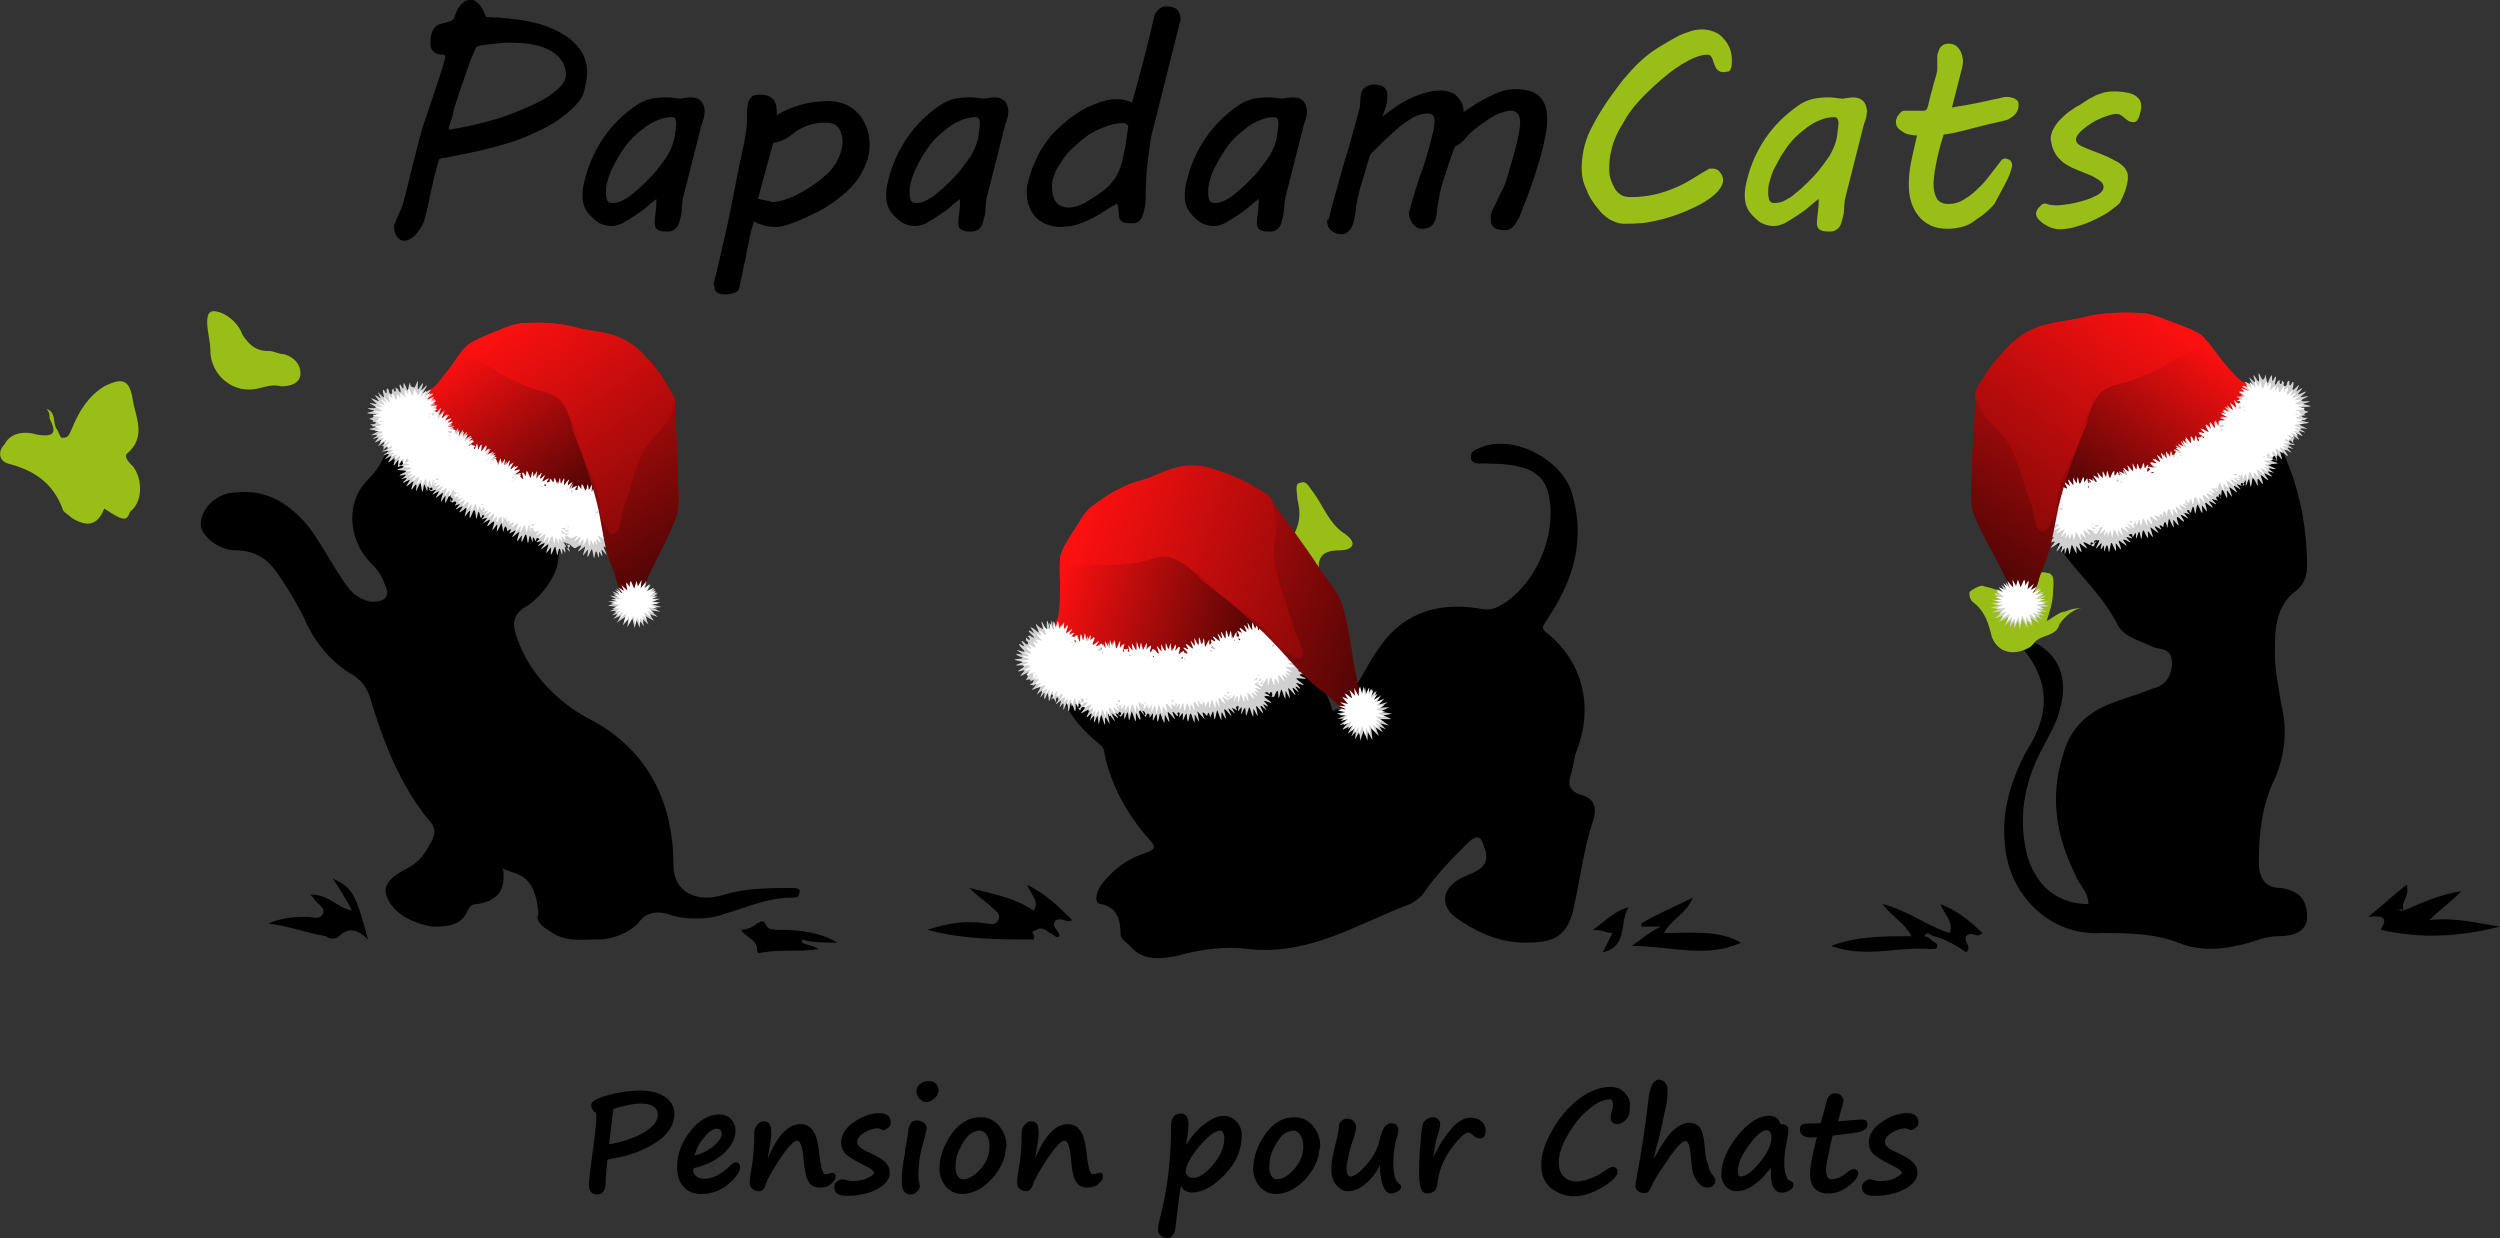 <?xml version="1.0" encoding="utf-8"?>
<!-- Generator: Adobe Illustrator 21.0.0, SVG Export Plug-In . SVG Version: 6.00 Build 0)  -->
<svg version="1.1" id="Calque_1" xmlns="http://www.w3.org/2000/svg" xmlns:xlink="http://www.w3.org/1999/xlink" x="0px" y="0px"
	 viewBox="0 0 544.2 269.5" style="enable-background:new 0 0 544.2 269.5;" xml:space="preserve">
<rect x="0" y="0" width="544.2" height="269.5" fill="#333333" stroke="none"/>
<style type="text/css">
	.st0{fill:#000000;}
	.st1{fill:#98BE17;}
	.st2{enable-background:new    ;}
	.st3{fill:#D0D0D0;}
	.st4{fill:url(#path1321_4_);}
	.st5{fill:#FFFFFF;}
	.st6{fill:url(#path1323_4_);}
	.st7{fill:url(#path4547_4_);}
	.st8{fill:url(#path1321_5_);}
	.st9{fill:url(#path1323_5_);}
	.st10{fill:url(#path4547_5_);}
	.st11{fill:url(#path1321_6_);}
	.st12{fill:url(#path1323_6_);}
	.st13{fill:url(#path4547_6_);}
</style>
<g id="Calque_1_1_">
	<g>
		<path class="st0" d="M290.1,154.8c2.1-0.7,2.8-2.8,4.2-4.2c2.1-2.8,3.5-6.3,5.6-9.1c4.9-7.7,12.6-10.5,21.7-9.1
			c2.8,0.7,4.2,0,6.3-1.4c7-4.9,11.2-15.4,9.1-23.8c-0.7-2.8-2.8-4.9-6.3-5.6c-2.8-0.7-5.6-0.7-8.4-0.7c-0.7,0-2.1,0-2.1-1.4
			s0.7-1.4,2.1-2.1c7-2.8,16.8,2.1,19.6,9.1c3.5,10.5,0.7,19.6-4.9,28c-0.7,1.4-2.1,2.1,0,3.5c7.7,6.3,9.8,16.1,6.3,25.2
			c-0.7,1.4-0.7,3.5-1.4,5.6s0,3.5,2.1,4.2c3.5,0.7,3.5,3.5,2.8,5.6c-2.1,6.3-2.8,12.6-4.2,18.9c-1.4,6.3-4.2,7.7-10.5,7.7
			c-5.6,0-10.5-2.1-15.4-5.6c-3.5-2.8-2.8-7,2.8-9.1c3.5-1.4,4.9-2.8,3.5-6.3c-0.7-2.8-2.1-2.1-3.5-0.7c-3.5,3.5-7,7-9.8,11.2
			c-0.7,0.7-1.4,1.4-2.8,2.1c-11.2,4.2-21.7,11.2-35,9.8c-4.9-0.7-10.5,0-15.4,1.4c-3.5,0.7-7.7,1.4-10.5-2.1
			c-0.7-0.7-2.1-1.4-2.1-2.8c0-2.8-0.7-5.6-4.2-6.3c-1.4,0-1.4-2.1,0-4.2c2.8-3.5,5.6-5.6,9.8-7c2.1-0.7,2.1-1.4,0.7-2.8
			c-4.9-5.6-8.4-11.9-9.8-18.9c0-1.4-1.4-2.1-2.1-2.8c-3.5-2.8-6.3-7-8.4-11.2c-1.4-4.2-1.4-4.9,2.8-5.6c3.5-0.7,7-0.7,10.5-0.7
			c4.2,0.7,7-0.7,9.8-2.8c0.7-0.7,1.4-0.7,2.1-1.4c4.2-2.1,8.4-4.2,9.8-9.1c0.7-1.4,1.4-2.1,2.8-2.8c1.4-1.4,2.8-0.7,3.5,0.7
			s0.7,2.1,1.4,3.5c0.7,2.8,2.8,4.9,4.9,7C283.8,142.2,288,147.8,290.1,154.8z"/>
		<path class="st0" d="M109.5,189.1c0.7,4.9-1.4,7-5.6,7.7c-0.7,0-1.4,0-2.1,1.4c-1.4,3.5-4.9,3.5-7.7,3.5c-4.2-0.7-8.4-2.8-9.8-6.3
			c-1.4-2.8,1.4-4.9,4.2-6.3c2.8-1.4,4.2-3.5,5.6-6.3c0.7-1.4,0.7-2.8-0.7-4.2c-6.3-7.7-9.8-16.8-12.6-25.9
			c-0.7-2.8-2.1-4.9-4.9-6.3c-4.2-2.8-7-6.3-9.1-10.5c-1.4-3.5-4.9-9.1-7-11.9s-4.9-4.2-8.4-4.2c-4.2,0-7.7-3.5-7.7-5.6
			c0-3.5,3.5-7,7.7-7c6.3-0.7,11.2,2.1,15.4,7c2.8,3.5,4.9,7.7,7.7,11.9c1.4,2.1,2.8,4.2,6.3,4.9c3.5,0,4.2-1.4,2.8-4.2
			c-0.7-2.1-2.1-3.5-3.5-4.9c-4.2-4.9-4.9-12.6,0-17.5c3.5-3.5,4.9-7.7,5.6-12.6c0-3.5,2.1-3.5,4.2-2.1l5.6,7c7-1.4,9.1,0,14.7,4.9
			c0.7,0.7,2.1,0,3.5,0c3.5-0.7,7-2.1,9.8-2.8s4.2,0,3.5,3.5c0,0.7,0,0.7,0,1.4c-1.4,6.3-4.9,12.6-5.6,18.9c-0.7,3.5-3.5,7-6.3,9.1
			c-4.2,2.1-3.5,4.9-2.1,8.4c2.8,7,8.4,12.6,14.7,16.1c12.6,6.3,18.9,17.5,18.9,32.2c0,5.6,4.9,8.4,11.2,6.3
			c4.9-1.4,9.8-1.4,14.7-1.4c0.7,0,2.1,0,1.4,1.4c0,0.7-0.7,0.7-1.4,0.7c-5.6,0-9.8,2.1-14.7,3.5c-3.5,1.4-9.1,1.4-12.6,0
			c-2.8-0.7-4.9,0-6.3,2.1c-2.1,2.1-5.6,3.5-8.4,3.5c-4.2,0-7.7,0.7-11.2-2.1c-1.4-0.7-2.8-2.1-2.1-3.5
			C116.5,189.8,112.3,190.5,109.5,189.1z"/>
		<path class="st0" d="M442,139.4c6.3,2.8,8.4,8.4,6.3,15.4c-0.7,2.8-2.1,4.9-3.5,7.7c-4.2,7.7-5.6,15.4-3.5,23.8
			c2.1,7,7,10.5,13.3,10.5c0-2.8-2.1-4.2-2.8-6.3c-4.2-8.4-5.6-16.8-2.8-25.9c1.4-5.6,4.9-9.1,9.8-11.2c3.5-1.4,6.3-2.1,9.8-3.5
			c2.8-0.7,4.2-2.8,4.2-5.6c0-3.5-2.8-2.8-4.2-3.5c-2.8-1.4-6.3-2.1-7.7-4.9c-4.2-8.4-12.6-14-16.1-23.1c-1.4-4.2-1.4-4.9,2.8-4.9
			c3.5,0,6.3,1.4,9.8,2.1c1.4,0,2.1,0,3.5-0.7c4.9-4.9,11.9-7.7,18.9-7.7c2.8,0,4.2-0.7,5.6-2.8c1.4-2.1,2.8-4.2,3.5-6.3
			c1.4-2.8,3.5-2.8,4.9,0c5.6,9.1,8.4,19.6,8.4,30.8c0,2.1-0.7,4.2-2.8,5.6c-4.2,3.5-4.2,8.4-4.2,13.3c0,3.5,0.7,7,1.4,11.2
			c1.4,5.6,0.7,11.2-1.4,16.1c-2.8,5.6-3.5,11.9-3.5,18.2c0,3.5,1.4,5.6,4.9,5.6c4.2,0.7,5.6,2.8,5.6,6.3s-3.5,4.2-6.3,4.2
			c-2.1,0-4.2,0.7-6.3,1.4c-4.9,1.4-10.5,2.1-15.4,0c-5.6-2.1-11.2-2.1-16.8-2.1c-11.2,0.7-20.3-8.4-21-19.6c-0.7-7,1.4-14,4.9-20.3
			c4.9-7.7,4.9-14.7-0.7-21.7C441.3,140.1,442,140.1,442,139.4z"/>
		<path class="st1" d="M22.7,110.7c-1.4,3.5-3.5,4.2-7,2.1c-0.7-0.7-2.1-1.4-2.1-2.1c-2.1-5.6-6.3-8.4-11.9-9.8
			c-2.1-0.7-2.1-2.8-0.7-4.2c1.4-2.8,4.9-2.8,7-2.1c4.2,0.7,4.2-0.7,2.8-3.5c0-0.7,0-1.4-0.7-2.1c2.1,0.7,1.4,2.8,2.1,4.2
			c0.7,0.7,0.7,2.1,1.4,2.1c1.4,0,1.4-0.7,2.1-2.1c1.4-3.5,3.5-7,7-9.1c4.2-2.1,5.6-1.4,6.3,3.5c0.7,3.5,2.8,7.7-1.4,11.2
			c-0.7,0.7,0.7,2.1,1.4,2.8c2.1,2.8,2.1,7.7-0.7,9.8C27.6,113.5,26.9,113.5,22.7,110.7z"/>
		<path class="st1" d="M281.7,116.3c1.4-2.8,1.4-4.9,0.7-7.7c0-1.4-0.7-3.5,0.7-3.5c1.4-0.7,2.1,1.4,2.8,2.1c2.1,2.8,3.5,7,7,9.1
			c2.8,2.1,1.4,3.5-1.4,3.5c-4.2,0-4.9,2.1-4.2,5.6c0,0.7,0.7,2.1-0.7,2.1c-2.1,0.7-4.9,0.7-5.6-0.7c-2.1-3.5-7-4.9-9.1-8.4
			c-0.7-1.4-2.1-2.1-1.4-3.5s2.1,0,3.5-0.7C278.2,113.5,280.3,114.2,281.7,116.3z"/>
		<path class="st1" d="M448.3,135.9c-0.7,2.8-4.2,2.1-5.6,4.2l-0.7,0.7c-3.5,2.1-7,1.4-8.4-2.1c-0.7-2.8-1.4-5.6-4.2-7.7
			c-0.7-0.7-0.7-1.4-0.7-2.1c0.7-0.7,2.1-1.4,2.8-1.4c2.8,0.7,4.9,1.4,7,2.8c2.1,2.1,3.5,0.7,4.2-1.4c0-0.7,0.7-0.7,0.7-1.4
			c0.7-1.4,0-3.5,2.1-2.8c2.1,0,1.4,2.8,1.4,4.2c0,2.1-0.7,4.2-1.4,6.3c1.4-0.7,2.8-2.1,4.2-2.1c1.4-0.7,2.8-0.7,3.5-0.7
			C451.8,132.4,449.7,133.8,448.3,135.9"/>
		<path class="st1" d="M54.2,84.8c-4.9,0-8.4-4.2-8.4-8.4c0-2.1-0.7-4.2-0.7-6.3s0.7-2.8,2.8-2.1s4.2,2.8,4.9,4.9
			c1.4,2.1,2.8,3.5,5.6,3.5c1.4,0,2.1,0.7,3.5,0.7c2.1,0.7,3.5,2.1,3.5,4.2s-2.1,2.8-4.2,2.8C58.4,83.4,57,84.8,54.2,84.8z"/>
		<path class="st0" d="M225,204.5c-7.7,0-15.4,0-23.1-2.1c4.2-1.4,8.4-2.1,12.6-1.4c0.7,0,2.1,0.7,2.8-0.7s-0.7-2.1-1.4-2.8
			c-1.4-1.4-2.8-2.1-4.9-4.2c5.6,1.4,9.8,2.1,14,4.9c1.4-2.1-0.7-3.5-1.4-5.6c4.2,2.1,7,4.9,9.8,7.7c-1.4,0.7-2.1-0.7-3.5,0
			c-1.4,1.4,0.7,2.1,0.7,3.5c-0.7,0.7-1.4-0.7-2.1-0.7c-0.7-0.7-2.1-1.4-2.8-0.7C223.6,203.1,225.7,203.1,225,204.5z"/>
		<path class="st0" d="M523.2,198.2c3.5-1.4,7.7-3.5,12.6-4.2c-2.8,2.8-4.9,4.2-7,6.3c5.6-0.7,10.5,0.7,15.4,1.4
			c-8.4,2.1-16.8,2.8-25.9,0.7c0-0.7,2.8-3.5-2.8-2.8c3.5-2.8,5.6-4.9,8.4-7C524.6,195.4,522.5,196.1,523.2,198.2
			c-0.7-0.7-0.7,0-1.4,0C522.5,198.2,522.5,198.2,523.2,198.2z"/>
		<path class="st0" d="M420.3,204.5c0.7,0.7,1.4,0.7,1.4,1.4s-0.7,0.7-1.4,0.7c-7-0.7-14,2.1-21.7-0.7c5.6-2.1,11.2-2.1,17.5-2.1
			c-1.4-2.8-4.2-4.2-6.3-7c5.6,1.4,9.8,4.9,14.7,6.3c0.7-2.8-1.4-4.2-2.1-6.3c3.5,1.4,6.3,3.5,9.1,6.3c-1.4,1.4-2.1-0.7-3.5,0.7
			c-0.7,1.4,1.4,2.1,0,3.5c-2.1-1.4-4.2-2.8-7-3.5c-0.7,0-1.4-1.4-2.1,0C418.9,203.8,419.6,203.8,420.3,204.5z"/>
		<path class="st0" d="M76.6,198.2c-1.4-2.8-2.8-4.9-4.2-7c4.2,2.1,4.9,2.8,7.7,13.3c-2.1-2.1-4.2-2.8-6.3-0.7
			c-0.7,0.7-2.1,0.7-2.8,0c-4.2-0.7-7.7-2.1-12.6-2.8c3.5-1.4,6.3-1.4,8.4-1.4c1.4,0,2.8,0.7,3.5-0.7s-1.4-2.1-2.1-3.5l-0.7-0.7
			C71.7,194.7,73.1,197.5,76.6,198.2z"/>
		<path class="st0" d="M355.2,205.9c2.1-1.4,3.5-2.8,6.3-4.2c-2.1,0-3.5,0-4.2,0V201c3.5-2.1,7-3.5,11.2-5.6
			c-1.4,3.5-4.9,4.9-6.3,7.7c6.3,0,11.9-0.7,16.8,2.1C371.3,208.7,363.6,205.9,355.2,205.9z"/>
		<path class="st0" d="M182.3,205.2c-2.8,0-5.6,0-7.7-0.7v0.7c1.4,0.7,2.8,0.7,3.5,1.4c-4.2,0.7-7.7,0-11.9,0.7
			c-0.7,0-1.4,0.7-1.4-0.7c0-2.1-2.8-2.8-3.5-4.2c1.4,0,2.8-0.7,3.5-1.4c1.4-0.7,1.4-0.7,2.1,0.7c0.7,0.7,1.4,0.7,2.8,0.7
			C174.6,202.4,178.8,203.1,182.3,205.2z"/>
		<path class="st0" d="M348.9,207.3c0.7-1.4,1.4-2.8,2.1-4.2c-1.4,0-2.1-0.7-4.2-0.7c2.8-2.1,4.9-4.2,7.7-4.9
			C352.4,201,354.5,205.9,348.9,207.3z"/>
	</g>
</g>
<g id="SergoePrint_30.1pt_Bold">
	<g class="st2">
		<path d="M132.2,252.5c-0.2,2.3-0.4,4.1-0.4,5.5c0,0.5-0.2,1-0.5,1.4s-0.8,0.6-1.3,0.6c-1.2,0-1.8-0.7-1.8-2.1
			c0-0.8,0.3-3.4,0.9-7.8c0.5-3.6,0.7-5.8,0.7-6.5c0-0.8,0-1.2-0.1-1.4c-0.6-0.3-1-0.9-1-1.7s1.3-1.5,4-2.2s4.9-0.9,6.8-0.9
			c2.2,0,4,0.5,5.3,1.4s2,2.1,2,3.7c0,2.2-1.2,4.2-3.6,5.9c-2.4,1.7-5.3,2.9-8.8,3.6C133.1,252.2,132.4,252.4,132.2,252.5z
			 M133.5,241.4l-0.9,7.7c2.8-0.5,5.3-1.3,7.4-2.5c2.1-1.2,3.2-2.5,3.2-3.9c0-1.6-1.3-2.5-3.9-2.5
			C137.6,240.3,135.7,240.7,133.5,241.4z"/>
		<path d="M161.1,254.1c0,1-0.9,2.2-2.6,3.7c-1.7,1.4-3.6,2.1-5.8,2.1c-1.7,0-3-0.5-3.9-1.6c-1-1-1.4-2.5-1.4-4.4
			c0-2.7,1-5.3,2.9-7.7s4-3.6,6.2-3.6c1.1,0,2,0.3,2.6,1c0.7,0.7,1,1.5,1,2.5c0,1.7-0.8,3.3-2.5,4.9c-1.6,1.5-3.7,2.6-6.3,3.2
			c-0.3,0.1-0.4,0.2-0.4,0.5c0,0.5,0.2,0.9,0.6,1.3c0.4,0.4,1,0.6,1.7,0.6c2,0,3.9-1,5.9-3c0.4-0.4,0.7-0.6,1.1-0.6
			C160.8,253.1,161.1,253.4,161.1,254.1z M151.2,251.5c1.5-0.3,2.9-1,4.1-2c1.2-1,1.8-1.9,1.8-2.7c0-0.3-0.1-0.6-0.3-0.8
			s-0.4-0.3-0.7-0.3c-0.9,0-1.8,0.6-2.8,1.9C152.2,248.7,151.6,250.1,151.2,251.5z"/>
		<path d="M175.9,257c-0.5-0.9-0.8-2.5-1-4.9c-0.2-2.5-0.7-3.8-1.4-3.8s-1.9,1.3-3.7,3.9c-1.7,2.6-2.8,4.5-3.2,5.8
			c-0.1,0.4-0.3,0.7-0.5,0.9c-0.2,0.2-0.5,0.4-0.7,0.4c-1.5,0-2.2-0.7-2.2-2c0-0.5,0.1-1.5,0.4-3.1c0.4-2.1,0.6-4.7,0.6-7.8
			c0-0.5,0.2-1,0.6-1.5s0.8-0.8,1.3-0.8c0.6,0,1,0.1,1.3,0.4s0.5,1,0.5,2.3c0,0.9-0.3,2.7-0.8,5.4c2.1-5,4.5-7.5,7.1-7.5
			c2.3,0,3.6,1.8,4,5.4s0.8,5.5,1.4,5.5c0.2,0,0.5,0,0.8-0.1c0.4-0.1,0.6-0.2,0.8-0.2c0.5,0,0.7,0.3,0.7,0.8c0,0.5-0.3,1-1,1.6
			c-0.6,0.6-1.5,0.8-2.4,0.8C177.2,258.5,176.3,258,175.9,257L175.9,257z"/>
		<path d="M190.3,255.4c0-0.5-0.9-1.2-2.5-1.9c-2-1-3.3-1.8-3.9-2.5c-0.6-0.7-0.8-1.5-0.8-2.3c0-1.7,1-3.3,2.9-4.5
			c1.9-1.3,3.8-1.9,5.4-1.9c1.7,0,2.5,0.7,2.5,2.2c0,0.4-0.2,0.7-0.6,1c-0.4,0.3-0.7,0.5-1,0.5c-0.1,0-0.3-0.1-0.6-0.2
			s-0.5-0.2-0.6-0.2c-0.9,0-1.8,0.3-2.9,0.9c-1,0.6-1.6,1.3-1.6,2.1c0,0.4,0.2,0.8,0.6,1.1c0.4,0.4,1.1,0.8,2.3,1.3
			c1.7,0.8,2.8,1.5,3.4,2.2s0.8,1.4,0.8,2.1c0,1.4-1,2.6-2.9,3.6s-4.1,1.4-6.5,1.4c-1.8,0-2.7-0.6-2.7-1.9c0-0.5,0.2-0.9,0.6-1.2
			s0.8-0.5,1.2-0.5c0.2,0,0.5,0.1,0.9,0.2s0.8,0.2,1.1,0.2c0.9,0,1.9-0.1,2.9-0.4C189.4,256.2,190,255.8,190.3,255.4z"/>
		<path d="M197.2,249.4L197.2,249.4c0.3-1.8,0.5-2.8,0.5-3c0-0.7,0.2-1.3,0.5-1.8s0.8-0.7,1.3-0.7c0.7,0,1.2,0.2,1.6,0.5
			c0.4,0.3,0.6,0.7,0.6,1.1s-0.2,1.2-0.5,2.4l-0.1,0.3c-0.5,1.9-0.9,3.4-1,4.6s-0.2,2.2-0.2,2.9c0,0.6,0.1,1.4,0.3,2.4
			c0,0.2,0,0.3,0,0.4c0,0.2-0.2,0.5-0.6,0.9c-0.4,0.4-0.9,0.6-1.4,0.6c-1.3,0-1.9-1-1.9-2.9c0-1.7,0.2-3.7,0.7-6.1
			C197,250.3,197.1,249.8,197.2,249.4z M204.3,237.3c0,0.7-0.3,1.3-0.9,1.8c-0.6,0.5-1.2,0.8-1.6,0.8c-0.6,0-1.1-0.2-1.6-0.7
			s-0.7-1-0.7-1.5c0-0.7,0.2-1.3,0.7-1.7s1.1-0.7,1.9-0.7c0.7,0,1.2,0.2,1.6,0.6C204.1,236.3,204.3,236.7,204.3,237.3z"/>
		<path d="M218.7,251.7c-0.7,2.3-1.9,4.2-3.7,5.8s-3.7,2.4-5.5,2.4c-1.5,0-2.6-0.5-3.6-1.6c-0.9-1.1-1.4-2.4-1.4-3.9
			c0-2.5,0.9-5,2.6-7.5c1.7-2.4,3.8-3.7,6.3-3.7c1.7,0,3,0.6,4.1,1.9c1,1.2,1.6,2.7,1.6,4.4C218.9,250.2,218.8,250.9,218.7,251.7
			L218.7,251.7z M211,247c-0.7,0.6-1.4,1.6-2,2.9c-0.7,1.3-1,2.7-1,4c0,0.8,0.1,1.5,0.4,2s0.7,0.8,1.2,0.8c1.2,0,2.5-0.7,3.8-2.2
			c1.3-1.4,2-3.1,2-4.9c0-1-0.2-1.8-0.6-2.5s-1-1-1.8-1C212.3,246.3,211.6,246.5,211,247L211,247z"/>
		<path d="M234.1,257c-0.5-0.9-0.8-2.5-1-4.9c-0.2-2.5-0.7-3.8-1.4-3.8s-1.9,1.3-3.7,3.9c-1.7,2.6-2.8,4.5-3.2,5.8
			c-0.1,0.4-0.3,0.7-0.5,0.9c-0.2,0.2-0.5,0.4-0.7,0.4c-1.5,0-2.2-0.7-2.2-2c0-0.5,0.1-1.5,0.4-3.1c0.4-2.1,0.6-4.7,0.6-7.8
			c0-0.5,0.2-1,0.6-1.5s0.8-0.8,1.3-0.8c0.6,0,1,0.1,1.3,0.4s0.5,1,0.5,2.3c0,0.9-0.3,2.7-0.8,5.4c2.1-5,4.5-7.5,7.1-7.5
			c2.3,0,3.6,1.8,4,5.4s0.8,5.5,1.4,5.5c0.2,0,0.5,0,0.8-0.1c0.4-0.1,0.6-0.2,0.8-0.2c0.5,0,0.7,0.3,0.7,0.8c0,0.5-0.3,1-1,1.6
			c-0.6,0.6-1.5,0.8-2.4,0.8C235.4,258.5,234.6,258,234.1,257L234.1,257z"/>
		<path d="M257.1,258.1c-0.2,0.7-0.3,1.7-0.5,3.1l-0.7,5.8c-0.1,0.9-0.3,1.6-0.7,2c-0.3,0.4-0.8,0.5-1.2,0.5s-0.9-0.2-1.3-0.5
			s-0.6-0.7-0.6-1.1c0-0.8,0.1-1.7,0.4-2.7c1.5-5.8,2.3-11.9,2.4-18.2v-0.3c0-1.3,0-2.2,0.1-2.6s0.3-0.8,0.6-1.2
			c0.3-0.3,0.8-0.5,1.5-0.5c1.1,0,1.6,0.8,1.6,2.5c0,0.7-0.1,1.8-0.4,3.4l-0.1,1c1.1-1.9,2.4-3.4,4-4.6c1.5-1.2,2.9-1.8,4.1-1.8
			c1.1,0,2,0.4,2.8,1.2s1.2,1.8,1.2,3c0,3.2-1.2,6-3.7,8.6c-2.5,2.6-4.9,3.9-7.3,3.9C258.1,259.4,257.4,259,257.1,258.1z
			 M265.7,246.1c-1.2,0-2.7,1.2-4.7,3.5c-1.9,2.3-2.9,4.2-2.9,5.5c0,0.3,0.2,0.6,0.5,0.9s0.7,0.4,1.2,0.4c1.2,0,2.7-1,4.3-2.9
			c1.6-2,2.4-3.8,2.4-5.7c0-0.6-0.1-1-0.3-1.3S265.9,246.1,265.7,246.1z"/>
		<path d="M287,251.7c-0.7,2.3-1.9,4.2-3.7,5.8c-1.8,1.6-3.7,2.4-5.5,2.4c-1.4,0-2.6-0.5-3.6-1.6c-0.9-1.1-1.4-2.4-1.4-3.9
			c0-2.5,0.9-5,2.6-7.5c1.7-2.4,3.8-3.7,6.3-3.7c1.7,0,3,0.6,4.1,1.9c1,1.2,1.6,2.7,1.6,4.4C287.2,250.2,287.1,250.9,287,251.7
			L287,251.7z M279.3,247c-0.7,0.6-1.4,1.6-2,2.9c-0.7,1.3-1,2.7-1,4c0,0.8,0.1,1.5,0.4,2s0.7,0.8,1.2,0.8c1.2,0,2.5-0.7,3.8-2.2
			c1.3-1.4,2-3.1,2-4.9c0-1-0.2-1.8-0.6-2.5s-1-1-1.8-1C280.6,246.3,279.9,246.5,279.3,247L279.3,247z"/>
		<path d="M300.4,253.7c-0.9,1.7-2,3.1-3.3,4.1c-1.2,1-2.5,1.5-3.8,1.5c-0.8,0-1.5-0.4-2.3-1.2c-0.8-0.8-1.2-2-1.2-3.7
			c0-1.2,0.3-2.9,0.9-5.3c0.5-1.9,0.8-3.4,0.8-4.4c0.4-0.8,1-1.2,1.8-1.2c0.6,0,1,0.2,1.4,0.6c0.3,0.4,0.5,0.8,0.5,1.1
			c0,0.7-0.2,1.7-0.7,3c-0.3,0.8-0.6,1.8-0.9,3.2s-0.5,2.3-0.5,2.7c0,1.3,0.3,2,0.8,2c0.9,0,2-0.8,3.5-2.5c1.4-1.6,2.4-3.3,2.8-5
			s0.8-2.8,1.2-3.3s0.8-0.8,1.5-0.8c1,0,1.5,0.6,1.5,1.7c0,0.2-0.1,0.5-0.2,1c-0.6,1.7-0.9,3.7-0.9,5.9c0,2.5,0.4,4.1,1.3,4.6
			c0.3,0.2,0.4,0.4,0.4,0.6c0,0.4-0.2,0.7-0.7,1s-1,0.5-1.4,0.5c-0.8,0-1.4-0.5-1.8-1.6C300.6,257,300.4,255.6,300.4,253.7z"/>
		<path d="M312,251.8l0.3-0.5c1.2-2.4,2.5-4.3,3.8-5.8c1.4-1.5,2.7-2.2,4-2.2c1,0,1.8,0.3,2.4,0.8s0.9,1.2,0.9,2
			c0,0.5-0.1,0.9-0.3,1.2c-0.2,0.3-0.5,0.5-0.9,0.5c-0.6,0-1.2-0.3-1.7-0.8c-0.4-0.3-0.6-0.5-0.8-0.5c-0.7,0-2,1.1-3.7,3.4
			s-2.8,4.9-3.1,7.7c-0.1,0.8-0.3,1.4-0.7,1.7c-0.4,0.3-0.9,0.5-1.5,0.5c-0.7,0-1.2-0.4-1.4-1.2c-0.3-0.8-0.4-2-0.4-3.8
			c0-0.7,0-1.7,0.1-2.9c0-1.1,0.2-2.5,0.3-4.2c0-0.4,0.1-0.8,0.1-1c0.1-1,0.2-1.6,0.3-2c0.1-0.4,0.4-0.7,0.8-1s0.9-0.5,1.4-0.5
			s0.9,0.2,1.2,0.5c0.3,0.3,0.4,0.6,0.4,1c0,0.5-0.2,1.4-0.7,2.9c-0.2,0.5-0.3,1.1-0.4,1.8L312,251.8z"/>
		<path d="M351,254c0.7,0,1.1,0.4,1.1,1.1c0,0.9-1.1,2-3.2,3.3c-2.2,1.3-4.3,2-6.3,2c-1.8,0-3.4-0.6-4.9-1.7
			c-1.5-1.2-2.2-2.9-2.2-5.1c0-2.3,0.8-4.8,2.4-7.6s3.5-5,5.8-6.8c2.3-1.7,4.6-2.6,6.8-2.6c1.3,0,2.4,0.4,3.1,1.2
			c0.8,0.8,1.2,1.7,1.2,2.7c0,1.1-0.1,2-0.3,2.4c-0.2,0.5-0.6,0.9-1.1,1.3c-0.6,0.4-1,0.5-1.4,0.5s-0.7-0.1-1-0.4s-0.4-0.6-0.4-1.1
			c0-0.3,0.1-0.8,0.3-1.4c0.2-0.6,0.2-1.1,0.2-1.5c0-0.7-0.2-1-0.7-1c-1.4,0-3,0.8-4.7,2.3c-1.8,1.5-3.3,3.4-4.5,5.6
			c-1.3,2.2-1.9,4.2-1.9,5.9c0,1.1,0.3,2.1,1,2.9c0.7,0.8,1.6,1.2,2.9,1.2c0.7,0,1.7-0.2,2.8-0.6c1.1-0.4,2.2-0.9,3.1-1.6
			C350,254.4,350.7,254,351,254z"/>
		<path d="M360,252.3c1.6-3,3-5.1,4.2-6.2s2.4-1.7,3.6-1.7c0.8,0,1.5,0.3,2.1,0.9s1,2.1,1.2,4.5c0.1,1.1,0.2,2.1,0.4,2.8
			c0.2,0.7,0.4,1.3,0.6,1.9c0.2,0.5,0.5,1.1,0.9,1.5c0.3,0.4,0.4,0.8,0.4,1.1s-0.2,0.7-0.5,1s-0.7,0.4-1.2,0.4
			c-0.9,0-1.6-0.5-2.3-1.4s-1.1-2.3-1.2-3.9c-0.2-2-0.3-3.4-0.5-3.9c-0.2-0.6-0.5-0.9-0.9-0.9c-0.6,0-1.7,1.1-3.3,3.4
			c-1.6,2.3-2.8,4.1-3.5,5.4c-0.5,1-0.8,1.7-1,2s-0.5,0.5-0.9,0.5c-0.6,0-1.1-0.1-1.5-0.4s-0.6-0.7-0.6-1.2c0-0.3,0.1-1.1,0.4-2.5
			c1-5.3,1.8-10.9,2.5-16.8c0.2-1.4,0.5-2.4,0.9-3c0.4-0.5,0.9-0.8,1.2-0.8c0.5,0,1,0.2,1.4,0.6s0.6,1,0.6,1.7
			c0,1.1-0.1,2.4-0.4,3.8s-0.8,3.7-1.5,6.8C360.5,249.7,360.2,251.2,360,252.3z"/>
		<path d="M385.5,254.2c-2.6,3.4-5.1,5.1-7.5,5.1c-0.9,0-1.6-0.3-2.3-1c-0.6-0.7-1-1.6-1-2.7c0-2.6,1.2-5.4,3.5-8.3s4.6-4.4,7-4.4
			c1.2,0,2,0.6,2.4,1.8c1.1,0,1.7,0.4,1.7,1.3c0,0.4-0.1,1.2-0.3,2.2c-0.4,2-0.6,3.6-0.6,4.8c0,1.3,0.1,2.1,0.3,2.6
			c0.2,0.5,0.3,0.8,0.4,1s0.3,0.3,0.7,0.5c0.4,0.2,0.6,0.4,0.6,0.8c0,0.5-0.3,0.9-0.8,1.2s-1,0.5-1.6,0.5
			C386.1,259.7,385.3,257.9,385.5,254.2z M384.6,246c-1,0-2.3,1.1-3.9,3.3s-2.4,4-2.4,5.6c0,0.8,0.2,1.2,0.5,1.2
			c1.2,0,2.6-1,4.3-3.1c1.7-2.1,2.5-3.8,2.5-5.4c0-0.5-0.1-0.9-0.3-1.2C385.1,246.2,384.9,246,384.6,246z"/>
		<path d="M399,247.2c-0.1,0-0.4,1.1-0.8,3.3c-0.5,2.2-0.7,3.5-0.7,4c0,0.8,0.1,1.4,0.3,1.7c0.2,0.3,0.5,0.5,0.8,0.5
			c0.5,0,1.1-0.1,1.6-0.3c0.5-0.2,1.2-0.6,2-1.3c0.5-0.4,0.9-0.6,1.3-0.6c0.3,0,0.5,0.1,0.7,0.2c0.2,0.2,0.3,0.4,0.3,0.6
			c0,0.9-0.7,1.8-2.1,2.9s-2.9,1.6-4.4,1.6c-1.3,0-2.3-0.4-3-1.1c-0.7-0.8-1-1.9-1-3.3c0-1.3,0.5-4,1.5-7.9
			c-0.6,0.1-1.1,0.1-1.3,0.1h-0.3c-0.5,0-0.9-0.1-1.4-0.4s-0.7-0.8-0.7-1.4c0-0.8,0.5-1.2,1.4-1.2l3.1-0.1c0.4-1.2,0.8-2.7,1.3-4.7
			c0.3-1.2,0.9-1.8,1.9-1.8c0.5,0,1,0.2,1.3,0.5s0.5,0.7,0.5,1.1c0,0.2-0.4,1.7-1.2,4.5c3.1-0.3,4.8-0.4,5.1-0.4
			c0.5,0,0.9,0.1,1,0.2c0.2,0.2,0.3,0.4,0.3,0.9c0,0.9-0.7,1.4-2.2,1.7L399,247.2z"/>
		<path d="M414,255.4c0-0.5-0.9-1.2-2.5-1.9c-2-1-3.3-1.8-3.9-2.5s-0.8-1.5-0.8-2.3c0-1.7,1-3.3,2.9-4.5c1.9-1.3,3.8-1.9,5.4-1.9
			c1.7,0,2.5,0.7,2.5,2.2c0,0.4-0.2,0.7-0.6,1s-0.7,0.5-1,0.5c-0.1,0-0.3-0.1-0.6-0.2c-0.3-0.1-0.5-0.2-0.6-0.2
			c-0.9,0-1.8,0.3-2.9,0.9c-1,0.6-1.6,1.3-1.6,2.1c0,0.4,0.2,0.8,0.6,1.1c0.4,0.4,1.1,0.8,2.3,1.3c1.7,0.8,2.8,1.5,3.4,2.2
			s0.8,1.4,0.8,2.1c0,1.4-1,2.6-2.9,3.6s-4.1,1.4-6.5,1.4c-1.8,0-2.7-0.6-2.7-1.9c0-0.5,0.2-0.9,0.6-1.2c0.4-0.3,0.8-0.5,1.2-0.5
			c0.2,0,0.5,0.1,0.9,0.2s0.8,0.2,1.1,0.2c0.9,0,1.9-0.1,2.9-0.4C413,256.2,413.7,255.8,414,255.4z"/>
	</g>
</g>
<g id="MVBoli_63pt">
	<g class="st2">
		<path d="M86.1,48.3c0.1-0.4,0.2-0.7,0.4-1c0.2-0.3,0.3-0.7,0.5-1.1s0.4-0.9,0.6-1.5s0.4-1.3,0.6-2.1l1.2-4.9
			c0.3-1.2,0.6-2.4,0.9-3.6s0.7-2.6,1.1-4.2c0.3-1.3,0.7-2.6,1.2-3.9c0.5-1.4,0.9-2.8,1.4-4.2c0.5-1.5,1-3,1.5-4.5s1-3.1,1.4-4.8
			c0-0.1,0-0.1,0-0.2c0-0.2-0.1-0.3-0.2-0.3s-0.2-0.1-0.4-0.1c-0.5,0-0.9-0.1-1.3-0.2c-0.3-0.2-0.6-0.4-0.8-0.6s-0.3-0.5-0.4-0.8
			s-0.1-0.7-0.1-1c0-0.9,0.1-1.6,0.3-2.2c0.2-0.5,0.5-1,0.8-1.3s0.7-0.5,1.1-0.6s0.8-0.2,1.2-0.3s0.7-0.2,1-0.3s0.5-0.3,0.6-0.5
			c0.2-0.4,0.4-0.9,0.6-1.4s0.4-0.9,0.7-1.3c0.3-0.4,0.6-0.7,1-1s0.9-0.4,1.5-0.4c0.5,0,0.9,0.1,1.2,0.4c0.3,0.2,0.7,0.6,0.9,0.9
			c0.3,0.4,0.5,0.8,0.7,1.2s0.3,0.8,0.5,1.2c2.1,0.1,3.9,0.2,5.5,0.4c1.5,0.2,2.7,0.3,3.5,0.5c1.5,0.3,3.1,0.7,4.6,1.3
			s2.9,1.3,4.2,2.2c1.2,0.9,2.3,2,3,3.2s1.2,2.7,1.2,4.3c0,0.8-0.1,1.7-0.3,2.6l-0.2,1.1c-0.2,0.9-0.5,1.7-1,2.4
			c-0.5,0.7-1.1,1.4-1.8,2c-1.8,1.7-3.8,3.1-6,4.2s-4.4,2.1-6.8,2.9s-4.8,1.4-7.2,2c-2.5,0.5-4.9,1-7.3,1.5l-0.9,0.1
			c-0.5,0.1-0.7,0.2-0.8,0.5c-0.4,1.4-0.7,2.7-1,3.7c-0.2,1.1-0.5,2.1-0.7,3.1s-0.4,1.9-0.6,2.9s-0.5,2.1-0.8,3.2
			c-0.1,0.4-0.3,0.9-0.6,1.4c-0.3,0.5-0.6,1-1,1.5s-0.8,0.9-1.3,1.2s-1,0.5-1.5,0.5c-0.4,0-0.7-0.1-1-0.3s-0.5-0.5-0.7-0.8
			s-0.3-0.7-0.4-1c-0.1-0.4-0.1-0.7-0.1-1c0-0.1,0-0.2,0-0.4C86.1,48.6,86.1,48.4,86.1,48.3z M98.4,25.6c0,0.1-0.1,0.3-0.2,0.5
			s-0.1,0.4-0.2,0.7c-0.1,0.2-0.1,0.5-0.2,0.6c0,0.2-0.1,0.3-0.1,0.4s0,0.2,0,0.3c0,0.1,0.1,0.1,0.2,0.1s0.3,0,0.6-0.1
			s0.7-0.1,1.2-0.2s1-0.2,1.5-0.3c0.5-0.1,1-0.2,1.5-0.3c1.3-0.3,2.8-0.7,4.3-1.1s3-0.9,4.5-1.5s2.9-1.1,4.3-1.8
			c1.4-0.6,2.6-1.3,3.7-2c1.1-0.8,2-1.5,2.7-2.3s1-1.6,1-2.4c0-0.5-0.1-1-0.2-1.4s-0.3-0.8-0.4-1.1c-0.6-1-1.4-1.8-2.3-2.4
			c-0.9-0.6-1.9-1-3-1.3s-2.2-0.5-3.4-0.6s-2.4-0.1-3.5-0.1c-0.3,0-0.8,0-1.4,0.1c-0.6,0-1.3,0.1-2,0.2c-0.7,0.1-1.3,0.1-1.9,0.2
			c-0.6,0.1-1,0.2-1.2,0.3c-0.1,0.1-0.2,0.2-0.3,0.3s-0.1,0.3-0.2,0.4c-0.2,0.4-0.4,1-0.7,1.7s-0.6,1.5-0.9,2.4s-0.7,1.9-1,2.9
			c-0.4,1-0.7,2-1,2.9c-0.3,1-0.6,1.8-0.9,2.7C98.7,24.4,98.5,25.1,98.4,25.6z"/>
		<path d="M142.5,48.5c0-0.6,0.1-1.3,0.2-2.1c0.1-0.8,0.2-1.9,0.2-3.1c-0.7,0.5-1.4,1.1-2.2,1.8s-1.7,1.3-2.6,1.9
			c-0.9,0.6-1.8,1.1-2.6,1.6c-0.9,0.4-1.7,0.6-2.4,0.6c-0.6,0-1.2-0.1-1.8-0.3s-1-0.4-1.4-0.7c-1.1-0.9-1.9-1.7-2.4-2.6
			s-0.7-1.9-0.7-3c0-0.5,0-1,0.1-1.6s0.2-1.2,0.4-1.9c0.8-3.2,2.1-6.2,4-9s4.2-5.1,7.1-7.1c1.1-0.8,2.2-1.2,3.3-1.5
			c1.1-0.2,2.2-0.3,3.2-0.3c0.5,0,1,0,1.6,0.1s1.1,0.1,1.6,0.2c0.5-0.1,0.9-0.2,1.2-0.2s0.6-0.1,0.9-0.1c0.6,0,1.1,0.1,1.5,0.2
			c0.4,0.2,0.7,0.4,1,0.7c0.2,0.3,0.4,0.6,0.5,1s0.2,0.7,0.2,1.1c0,0.5-0.1,1-0.2,1.5c-0.2,0.5-0.3,1-0.5,1.5l-4.1,16.2
			c-0.1,0.9-0.2,1.7-0.2,2.4s-0.2,1.4-0.4,2.1c-0.1,0.2-0.1,0.4-0.2,0.7c-0.1,0.3-0.2,0.5-0.4,0.8s-0.5,0.5-0.8,0.7
			s-0.7,0.3-1.2,0.3c-0.6,0-1.1,0-1.5-0.1s-0.7-0.2-0.9-0.4s-0.3-0.3-0.4-0.6C142.6,49,142.5,48.8,142.5,48.5z M132.3,39.2
			c-0.1,0.3-0.2,0.7-0.3,1.2s-0.1,1.1-0.1,1.6c0,0.6,0.1,1.1,0.2,1.5c0.2,0.4,0.5,0.7,1.1,0.7c0.9,0,1.7-0.2,2.4-0.6
			s1.5-0.8,2.1-1.4c0.9-0.7,1.8-1.5,2.7-2.4s1.8-1.8,2.6-2.8s1.5-2,2.2-3c0.6-1,1.1-2.1,1.4-3.1c0.2-0.6,0.3-1.3,0.4-2.1
			c0.1-0.8,0.2-1.5,0.2-2.1c0-0.3-0.1-0.5-0.2-0.8s-0.4-0.4-0.7-0.4c-1,0-2,0.2-3,0.6s-2,0.9-2.9,1.6s-1.8,1.4-2.7,2.3
			s-1.6,1.8-2.3,2.9c-0.7,1-1.3,2.1-1.8,3.1C133,37.1,132.6,38.2,132.3,39.2z"/>
		<path d="M155.5,61.2c0.4-1.7,0.8-3.2,1.1-4.6s0.6-2.7,0.9-3.9c0.3-1.2,0.5-2.4,0.8-3.5c0.2-1.1,0.5-2.3,0.7-3.4
			c0.2-1.2,0.5-2.4,0.7-3.6c0.3-1.3,0.5-2.6,0.8-4.1L162,31c0.2-1.2,0.4-2.3,0.5-3.1c0.1-0.9,0.1-1.7,0.1-2.4c0-0.8,0-1.5,0.1-2.1
			c0-0.6,0.2-1.1,0.3-1.5c0.2-0.4,0.5-0.7,0.8-1c0.4-0.2,0.9-0.3,1.5-0.3c0.9,0,1.6,0.1,2.2,0.4c0.5,0.3,0.9,0.6,1.1,1
			c0.2,0.4,0.4,0.9,0.4,1.4c0.1,0.5,0.1,1.1,0.1,1.7c0.7-0.5,1.5-0.9,2.4-1.3s1.9-0.7,2.9-1s2-0.5,3-0.6s2-0.2,2.9-0.2
			c1.5,0,2.8,0.3,3.9,0.8c1.1,0.5,2,1.2,2.8,2.1c0.7,0.9,1.3,1.9,1.7,3s0.6,2.3,0.6,3.5c0,1.4-0.2,2.7-0.7,4s-1.1,2.4-1.8,3.5
			c-0.8,1.1-1.7,2.1-2.7,3s-2.2,1.8-3.4,2.6s-2.4,1.5-3.7,2.1s-2.5,1.2-3.8,1.7c-0.8,0.3-1.6,0.6-2.4,0.8c-0.7,0.2-1.4,0.3-2,0.3
			c-0.8,0-1.7-0.1-2.4-0.3s-1.6-0.5-2.3-0.9c-0.4,1.4-0.8,2.7-1,4c-0.3,1.3-0.5,2.4-0.7,3.4c-0.1,0.6-0.2,1.3-0.4,1.9
			c-0.1,0.7-0.3,1.3-0.4,2c-0.1,0.6-0.3,1.3-0.4,1.8c-0.1,0.6-0.2,1.1-0.3,1.5c-0.1,0.2-0.2,0.5-0.4,0.6c-0.2,0.2-0.5,0.3-0.8,0.4
			s-0.7,0.2-1,0.2c-0.3,0.1-0.6,0.1-0.9,0.1c-1.5,0-2.3-0.6-2.3-1.8C155.3,61.9,155.3,61.5,155.5,61.2z M165,43.3
			c0.3,0,0.6,0.1,1,0.2c0.3,0.1,0.7,0.1,1,0.2s0.6,0.1,0.8,0.2s0.4,0.1,0.5,0.1c0.4,0,0.8-0.1,1.3-0.2s1-0.2,1.4-0.4
			c0.5-0.2,0.9-0.3,1.4-0.5s0.9-0.4,1.2-0.6c1-0.5,2.1-1.1,3.2-1.9c1.1-0.7,2.2-1.6,3.2-2.5s1.8-2,2.4-3.2c0.6-1.2,1-2.5,1-3.9
			c0-0.6-0.1-1.1-0.2-1.6c-0.1-0.5-0.4-0.9-0.6-1.3c-0.3-0.4-0.7-0.7-1.1-0.9c-0.5-0.2-1-0.3-1.6-0.3c-0.7,0-1.4,0-2,0.1
			s-1.2,0.2-1.8,0.4c-0.6,0.2-1.2,0.5-1.8,0.8s-1.2,0.7-1.8,1.2s-1.2,0.9-1.9,1.2c-0.7,0.4-1.5,0.6-2.3,0.7L165,43.3z"/>
		<path d="M208.6,48.5c0-0.6,0.1-1.3,0.2-2.1c0.1-0.8,0.2-1.9,0.2-3.1c-0.7,0.5-1.4,1.1-2.2,1.8s-1.7,1.3-2.6,1.9
			c-0.9,0.6-1.8,1.1-2.6,1.6c-0.9,0.4-1.7,0.6-2.4,0.6c-0.6,0-1.2-0.1-1.8-0.3s-1-0.4-1.4-0.7c-1.1-0.9-1.9-1.7-2.4-2.6
			s-0.7-1.9-0.7-3c0-0.5,0-1,0.1-1.6s0.2-1.2,0.4-1.9c0.8-3.2,2.1-6.2,4-9s4.2-5.1,7.1-7.1c1.1-0.8,2.2-1.2,3.3-1.5
			c1.1-0.2,2.2-0.3,3.2-0.3c0.5,0,1,0,1.6,0.1s1.1,0.1,1.6,0.2c0.5-0.1,0.9-0.2,1.2-0.2s0.6-0.1,0.9-0.1c0.6,0,1.1,0.1,1.5,0.2
			c0.4,0.2,0.7,0.4,1,0.7c0.2,0.3,0.4,0.6,0.5,1s0.2,0.7,0.2,1.1c0,0.5-0.1,1-0.2,1.5c-0.2,0.5-0.3,1-0.5,1.5l-4.1,16.2
			c-0.1,0.9-0.2,1.7-0.2,2.4s-0.2,1.4-0.4,2.1c-0.1,0.2-0.1,0.4-0.2,0.7c-0.1,0.3-0.2,0.5-0.4,0.8s-0.5,0.5-0.8,0.7
			s-0.7,0.3-1.2,0.3c-0.6,0-1.1,0-1.5-0.1s-0.7-0.2-0.9-0.4s-0.3-0.3-0.4-0.6C208.7,49,208.6,48.8,208.6,48.5z M198.4,39.2
			c-0.1,0.3-0.2,0.7-0.3,1.2S198,41.5,198,42c0,0.6,0.1,1.1,0.2,1.5c0.2,0.4,0.5,0.7,1.1,0.7c0.9,0,1.7-0.2,2.4-0.6s1.5-0.8,2.1-1.4
			c0.9-0.7,1.8-1.5,2.7-2.4s1.8-1.8,2.6-2.8s1.5-2,2.2-3c0.6-1,1.1-2.1,1.4-3.1c0.2-0.6,0.3-1.3,0.4-2.1c0.1-0.8,0.2-1.5,0.2-2.1
			c0-0.3-0.1-0.5-0.2-0.8s-0.4-0.4-0.7-0.4c-1,0-2,0.2-3,0.6s-2,0.9-2.9,1.6s-1.8,1.4-2.7,2.3s-1.6,1.8-2.3,2.9
			c-0.7,1-1.3,2.1-1.8,3.1C199.1,37.1,198.7,38.2,198.4,39.2z"/>
		<path d="M223.9,39.2c0.3-1.1,0.6-2.2,1.1-3.3s1-2.2,1.6-3.3c0.7-1.1,1.4-2.1,2.3-3.2c0.9-1,2-2,3.2-3c0.8-0.7,1.7-1.3,2.6-1.9
			s1.8-1.1,2.8-1.5c0.9-0.4,1.9-0.8,2.8-1c1-0.3,1.9-0.4,2.8-0.4c0.7,0,1.3,0.1,1.8,0.2s1,0.3,1.5,0.5c0.2-0.7,0.8-2.6,1.6-5.8
			c0.9-3.1,2-7.5,3.3-13.1c0.2-0.6,0.5-1,1-1.4c0.4-0.4,0.9-0.6,1.5-0.6c0.4,0,0.8,0,1.2,0.1s0.7,0.2,1,0.4c0.3,0.2,0.6,0.5,0.7,0.9
			s0.3,0.9,0.3,1.4l-6.2,24.7c-0.2,0.7-0.4,1.6-0.5,2.8c-0.2,1.2-0.3,2.4-0.5,3.7c-0.1,1.3-0.3,2.6-0.3,3.9
			c-0.1,1.3-0.1,2.4-0.1,3.3c0,1.1-0.1,2.3-0.4,3.4c-0.1,0.5-0.3,0.9-0.4,1.2c-0.1,0.3-0.3,0.6-0.5,0.8s-0.5,0.4-0.8,0.5
			s-0.8,0.1-1.3,0.1c-0.6,0-1.1-0.1-1.4-0.2s-0.6-0.3-0.7-0.5c-0.2-0.2-0.3-0.5-0.3-0.7c0-0.3-0.1-0.6-0.1-0.9s0-0.6-0.1-1
			c0-0.3-0.1-0.7-0.3-1c-0.2,0.2-0.6,0.4-1,0.6c-0.4,0.3-0.9,0.5-1.3,0.8s-0.9,0.5-1.2,0.8c-0.4,0.2-0.7,0.4-0.9,0.5
			c-0.5,0.3-1,0.5-1.6,0.8s-1.2,0.6-1.9,0.8c-0.7,0.3-1.4,0.5-2.2,0.6s-1.5,0.2-2.3,0.2c-0.9,0-1.8-0.2-2.7-0.5s-1.7-0.8-2.3-1.4
			c-0.7-0.6-1.2-1.4-1.6-2.4s-0.6-2.1-0.6-3.4c0-0.5,0-0.9,0.1-1.4C223.7,40.3,223.8,39.8,223.9,39.2z M229.2,39
			c-0.2,0.6-0.2,1.2-0.2,1.8s0.1,1.2,0.2,1.7s0.3,1,0.6,1.4s0.6,0.7,1.1,0.9s1.1,0.4,1.8,0.4c0.4,0,0.9-0.1,1.3-0.2
			c0.5-0.1,0.9-0.3,1.4-0.5s0.9-0.4,1.3-0.7c0.4-0.2,0.7-0.4,1-0.6c0.8-0.5,1.5-1,2.2-1.5s1.3-1,1.8-1.6s1-1.2,1.4-1.9
			s0.7-1.5,1-2.4c0.2-0.8,0.4-1.6,0.5-2.2c0.2-0.7,0.3-1.3,0.4-2c0.1-0.6,0.2-1.3,0.3-2s0.2-1.4,0.3-2.2c-0.1-0.1-0.2-0.2-0.4-0.4
			c-0.2-0.1-0.4-0.2-0.8-0.2c-0.8,0-1.7,0.1-2.7,0.4s-2,0.7-3,1.2s-2.1,1.1-3,1.9s-1.9,1.6-2.8,2.5s-1.6,1.9-2.2,3
			C230,36.6,229.5,37.8,229.2,39z"/>
		<path d="M273.6,48.5c0-0.6,0.1-1.3,0.2-2.1s0.2-1.9,0.2-3.1c-0.7,0.5-1.4,1.1-2.2,1.8c-0.8,0.7-1.7,1.3-2.6,1.9s-1.8,1.1-2.6,1.6
			c-0.9,0.4-1.7,0.6-2.4,0.6c-0.6,0-1.2-0.1-1.8-0.3s-1-0.4-1.4-0.7c-1.1-0.9-1.9-1.7-2.4-2.6s-0.7-1.9-0.7-3c0-0.5,0-1,0.1-1.6
			s0.2-1.2,0.4-1.9c0.8-3.2,2.1-6.2,4-9s4.2-5.1,7.1-7.1c1.1-0.8,2.2-1.2,3.3-1.5c1.1-0.2,2.2-0.3,3.2-0.3c0.5,0,1,0,1.6,0.1
			s1.1,0.1,1.6,0.2c0.5-0.1,0.9-0.2,1.2-0.2c0.3,0,0.6-0.1,0.9-0.1c0.6,0,1.1,0.1,1.5,0.2c0.4,0.2,0.7,0.4,1,0.7
			c0.2,0.3,0.4,0.6,0.5,1s0.2,0.7,0.2,1.1c0,0.5-0.1,1-0.2,1.5c-0.2,0.5-0.3,1-0.5,1.5l-4.1,16.2c-0.1,0.9-0.2,1.7-0.2,2.4
			c-0.1,0.7-0.2,1.4-0.4,2.1c-0.1,0.2-0.1,0.4-0.2,0.7s-0.2,0.5-0.4,0.8s-0.5,0.5-0.8,0.7s-0.7,0.3-1.2,0.3c-0.6,0-1.1,0-1.5-0.1
			s-0.7-0.2-0.9-0.4c-0.2-0.2-0.3-0.3-0.4-0.6C273.6,49,273.6,48.8,273.6,48.5z M263.4,39.2c-0.1,0.3-0.2,0.7-0.3,1.2
			c-0.1,0.5-0.1,1.1-0.1,1.6c0,0.6,0.1,1.1,0.2,1.5c0.2,0.4,0.5,0.7,1.1,0.7c0.9,0,1.7-0.2,2.4-0.6c0.7-0.4,1.5-0.8,2.1-1.4
			c0.9-0.7,1.8-1.5,2.7-2.4c0.9-0.9,1.8-1.8,2.6-2.8c0.8-1,1.5-2,2.2-3c0.6-1,1.1-2.1,1.4-3.1c0.2-0.6,0.3-1.3,0.4-2.1
			c0.1-0.8,0.2-1.5,0.2-2.1c0-0.3-0.1-0.5-0.2-0.8s-0.4-0.4-0.7-0.4c-1,0-2,0.2-3,0.6s-2,0.9-2.9,1.6s-1.8,1.4-2.7,2.3
			c-0.9,0.9-1.6,1.8-2.3,2.9c-0.7,1-1.3,2.1-1.8,3.1C264,37.1,263.6,38.2,263.4,39.2z"/>
		<path d="M289.2,47.8c0.6-2.4,1.2-4.6,1.8-6.7c0.6-2.1,1.1-4.1,1.7-6s1.1-3.7,1.6-5.5s1-3.6,1.5-5.4c0.2-0.7,0.3-1.4,0.3-2.1
			s0.1-1.4,0.3-2.1c0.1-0.2,0.2-0.5,0.4-0.7c0.2-0.2,0.5-0.4,0.7-0.5c0.3-0.1,0.5-0.3,0.8-0.3c0.3-0.1,0.6-0.1,0.8-0.1
			c0.6,0,1.1,0.1,1.4,0.2c0.4,0.1,0.7,0.3,0.9,0.5c0.2,0.2,0.4,0.5,0.5,0.8s0.1,0.7,0.1,1.1c0,0.7-0.1,1.4-0.3,2.1
			c-0.2,0.7-0.5,1.5-0.8,2.3c1-0.8,2-1.5,3-2.2s2.1-1.3,3.1-1.8c1.1-0.5,2.2-0.9,3.3-1.2s2.3-0.5,3.5-0.5c0.6,0,1.1,0.1,1.7,0.3
			c0.6,0.2,1.1,0.4,1.5,0.8s0.8,0.9,1.1,1.4c0.3,0.6,0.5,1.3,0.5,2.2c0.9-0.6,1.8-1.2,2.7-1.8c0.9-0.6,1.9-1.1,2.9-1.6
			s1.9-0.9,2.9-1.2c1-0.3,1.9-0.4,2.8-0.4c1.4,0,2.5,0.2,3.4,0.5c0.9,0.4,1.6,0.8,2.1,1.4s0.9,1.3,1.1,2.1c0.2,0.8,0.3,1.7,0.3,2.6
			c0,1-0.1,2-0.3,3c-0.2,1-0.4,2-0.6,3c-0.6,2.4-1.3,4.6-2,6.8c-0.7,2.1-1.5,4.3-2.4,6.4c-0.2,0.5-0.4,1.1-0.6,1.6
			c-0.2,0.6-0.5,1.1-0.8,1.6s-0.6,0.9-1,1.2s-0.9,0.5-1.4,0.5c-1.2,0-2-0.2-2.5-0.6s-0.7-1-0.7-1.8c0-0.2,0-0.4,0-0.7
			s0.1-0.5,0.2-0.8s0.3-0.8,0.6-1.3c0.3-0.6,0.6-1.2,0.9-1.9s0.7-1.4,1-2s0.6-1.3,0.7-1.8c0.3-0.9,0.6-1.9,0.9-3.1
			c0.4-1.2,0.7-2.3,1-3.5s0.6-2.3,0.8-3.4c0.2-1.1,0.3-1.9,0.3-2.6c0-0.3,0-0.6-0.1-0.9s-0.2-0.6-0.3-0.8c-0.2-0.2-0.4-0.4-0.6-0.6
			c-0.3-0.1-0.6-0.2-1.1-0.2c-0.6,0-1.3,0.2-2.2,0.5c-0.9,0.3-1.7,0.8-2.6,1.4s-1.8,1.2-2.7,1.9c-0.9,0.7-1.6,1.4-2.2,2.1
			c-0.4,0.5-0.8,0.9-1.2,1.2s-0.8,0.5-1.2,0.7c0,0.1-0.1,0.4-0.3,0.8c-0.2,0.5-0.4,1-0.6,1.7c-0.2,0.6-0.5,1.3-0.7,2.1
			c-0.2,0.7-0.5,1.4-0.7,2.1c-0.2,0.6-0.4,1.2-0.5,1.6s-0.2,0.7-0.2,0.7c-0.1,0.6-0.3,1.2-0.4,1.8s-0.2,1.2-0.3,1.7
			s-0.2,1.1-0.2,1.8c-0.1,0.6-0.2,1.2-0.4,1.8c-0.2,0.5-0.5,1-1,1.3c-0.4,0.3-1.1,0.5-1.9,0.5c-0.4,0-0.8-0.1-1.1-0.3
			c-0.3-0.2-0.6-0.5-0.9-0.8c-0.2-0.3-0.4-0.7-0.6-1.1c-0.1-0.4-0.2-0.8-0.2-1.2c0.5-1.8,0.9-3.5,1.4-5s0.9-2.9,1.4-4.2
			s0.9-2.7,1.3-4.1s0.8-2.9,1.2-4.5c0.1-0.4,0.2-0.8,0.2-1.2s0.1-0.7,0.1-1c0-0.5-0.1-0.9-0.3-1.2s-0.6-0.5-1.1-0.5
			c-0.8,0-1.7,0.2-2.5,0.5s-1.7,0.9-2.7,1.6s-2,1.6-3.2,2.7s-2.5,2.4-4.1,4c-0.2,0.3-0.4,0.9-0.6,1.7c-0.3,0.8-0.5,1.7-0.8,2.7
			c-0.3,0.9-0.5,1.8-0.8,2.6c-0.2,0.8-0.4,1.3-0.4,1.6c-0.2,0.9-0.4,1.6-0.5,2.2s-0.2,1.1-0.2,1.6c0,0.2-0.1,0.7-0.2,1.2
			c-0.1,0.6-0.2,1.1-0.4,1.7c-0.2,0.6-0.5,1.1-0.9,1.5s-0.9,0.7-1.5,0.7c-0.9,0-1.7-0.3-2.3-0.8c-0.6-0.5-0.9-1.2-0.9-1.9
			c0-0.1,0-0.3,0-0.4S289.2,47.9,289.2,47.8z"/>
	</g>
	<g class="st2">
		<path class="st1" d="M344.3,36.7c0-1.2,0.1-2.5,0.4-4s0.8-3,1.5-4.4c1-2,2.1-3.9,3.3-5.7s2.5-3.5,3.7-5.1c1.3-1.5,2.5-2.9,3.8-4.1
			s2.5-2.1,3.6-2.8l0,0c0.7-0.5,1.5-0.9,2.3-1.4s1.6-0.9,2.5-1.4c0.8-0.4,1.7-0.7,2.6-1s1.7-0.4,2.6-0.4s1.7,0.2,2.5,0.5
			s1.5,0.8,2,1.4c0.6,0.6,1,1.3,1.4,2.1c0.3,0.8,0.5,1.7,0.5,2.6c0,0.6,0,1.1-0.1,1.5s-0.2,0.6-0.3,0.8c-0.2,0.2-0.3,0.3-0.6,0.3
			c-0.2,0-0.5,0.1-0.8,0.1c-0.5,0-0.8-0.1-1.1-0.3s-0.5-0.4-0.6-0.7c-0.2-0.3-0.3-0.6-0.4-0.9s-0.2-0.6-0.3-0.9
			c-0.1-0.3-0.3-0.5-0.4-0.7c-0.2-0.2-0.4-0.3-0.7-0.3c-0.8,0-1.7,0.2-2.7,0.6s-1.9,0.9-2.9,1.5s-2,1.3-3,2.1
			c-1,0.8-1.9,1.6-2.8,2.4s-1.7,1.6-2.5,2.4s-1.4,1.5-2,2.2c-0.8,1-1.6,2.1-2.2,3.2c-0.7,1.1-1.3,2.2-1.8,3.3
			c-0.5,1.1-0.9,2.3-1.1,3.4c-0.3,1.2-0.4,2.4-0.4,3.7c0,1,0.1,1.8,0.4,2.6c0.3,0.7,0.6,1.4,0.9,1.9c0.4,0.6,0.9,1,1.4,1.3
			s1.3,0.4,2.1,0.4c1.7,0,3.4-0.2,4.8-0.5c1.5-0.3,2.9-0.8,4.2-1.3s2.7-1.2,4-2s2.6-1.6,4-2.4h0.8c0.3,0,0.5,0.1,0.8,0.2
			s0.5,0.3,0.7,0.6c0.2,0.2,0.4,0.5,0.5,0.8s0.2,0.6,0.2,0.9c0,0.7-0.3,1.3-0.8,2s-1.2,1.3-2,1.9s-1.8,1.2-2.8,1.7s-2.1,1-3.1,1.4
			s-2,0.8-2.8,1c-0.9,0.3-1.6,0.5-2.1,0.6s-0.9,0.2-1.3,0.3s-0.9,0.2-1.5,0.3s-1.3,0.2-2.1,0.2c-0.8,0.1-1.8,0.1-3,0.1
			c-0.7,0-1.4-0.1-2-0.4c-0.6-0.2-1.2-0.5-1.6-0.8s-0.9-0.7-1.2-1c-0.3-0.3-0.6-0.6-0.8-0.9c-1.2-1.4-2.1-2.8-2.6-4.2
			C344.6,39.8,344.3,38.3,344.3,36.7z"/>
		<path class="st1" d="M395.5,48.5c0-0.6,0.1-1.3,0.2-2.1s0.2-1.9,0.2-3.1c-0.7,0.5-1.4,1.1-2.2,1.8s-1.7,1.3-2.6,1.9
			s-1.8,1.1-2.6,1.6c-0.9,0.4-1.7,0.6-2.4,0.6c-0.6,0-1.2-0.1-1.8-0.3s-1-0.4-1.4-0.7c-1.1-0.9-1.9-1.7-2.4-2.6s-0.7-1.9-0.7-3
			c0-0.5,0-1,0.1-1.6s0.2-1.2,0.4-1.9c0.8-3.2,2.1-6.2,4-9s4.3-5.1,7.1-7.1c1.1-0.8,2.2-1.2,3.3-1.5c1.1-0.2,2.2-0.3,3.2-0.3
			c0.5,0,1,0,1.6,0.1s1.1,0.1,1.6,0.2c0.5-0.1,0.9-0.2,1.2-0.2c0.3,0,0.6-0.1,0.9-0.1c0.6,0,1.1,0.1,1.5,0.2c0.4,0.2,0.7,0.4,1,0.7
			c0.2,0.3,0.4,0.6,0.5,1s0.2,0.7,0.2,1.1c0,0.5-0.1,1-0.2,1.5c-0.2,0.5-0.3,1-0.5,1.5l-4.1,16.2c-0.1,0.9-0.2,1.7-0.2,2.4
			s-0.2,1.4-0.4,2.1c-0.1,0.2-0.1,0.4-0.2,0.7s-0.2,0.5-0.4,0.8s-0.5,0.5-0.8,0.7s-0.7,0.3-1.2,0.3c-0.6,0-1.1,0-1.5-0.1
			s-0.7-0.2-0.9-0.4c-0.2-0.2-0.3-0.3-0.4-0.6C395.5,49,395.5,48.8,395.5,48.5z M385.3,39.2c-0.1,0.3-0.2,0.7-0.3,1.2
			c-0.1,0.5-0.1,1.1-0.1,1.6c0,0.6,0.1,1.1,0.2,1.5c0.2,0.4,0.5,0.7,1.1,0.7c0.9,0,1.7-0.2,2.4-0.6c0.7-0.4,1.5-0.8,2.1-1.4
			c0.9-0.7,1.8-1.5,2.7-2.4c0.9-0.9,1.8-1.8,2.6-2.8c0.8-1,1.5-2,2.2-3c0.6-1,1.1-2.1,1.4-3.1c0.2-0.6,0.3-1.3,0.4-2.1
			c0.1-0.8,0.2-1.5,0.2-2.1c0-0.3-0.1-0.5-0.2-0.8s-0.4-0.4-0.7-0.4c-1,0-2,0.2-3,0.6s-2,0.9-2.9,1.6s-1.8,1.4-2.7,2.3
			c-0.9,0.9-1.6,1.8-2.3,2.9c-0.7,1-1.3,2.1-1.8,3.1C385.9,37.1,385.6,38.2,385.3,39.2z"/>
		<path class="st1" d="M415.5,40.2c0-1.7,0.2-3.5,0.6-5.4s0.8-3.6,1.2-5.3c-0.5,0-1.1-0.1-1.6-0.2c-0.6-0.1-1.1-0.3-1.5-0.6
			s-0.8-0.5-1.1-0.9s-0.4-0.8-0.4-1.2c0-0.2,0-0.4,0.1-0.7c0.1-0.3,0.2-0.6,0.4-0.8c0.2-0.3,0.4-0.5,0.6-0.7s0.5-0.3,0.8-0.3h4.1
			c0.4,0,0.7-0.2,0.8-0.5c0.1-0.3,0.3-0.7,0.3-1c0.3-1.2,0.5-2.2,0.8-3.1c0.2-0.9,0.4-1.6,0.6-2.2s0.3-1.1,0.4-1.5s0.1-0.7,0.1-0.9
			c0-0.3,0-0.5,0-0.8s0-0.6,0-1v-0.3c0-0.2,0-0.4,0-0.6c0-0.3,0.1-0.6,0.3-1.1c0.1-0.4,0.3-0.8,0.7-1.1c0.3-0.3,0.8-0.5,1.4-0.5
			s1,0.1,1.4,0.3s0.7,0.5,1,0.9s0.4,0.8,0.6,1.3c0.1,0.5,0.2,0.9,0.2,1.4s-0.1,1-0.2,1.4l-2.2,8.6c1.1-0.2,2.1-0.4,3-0.5
			c0.9-0.2,1.7-0.3,2.6-0.5s1.8-0.4,2.4-0.5c0.7-0.2,1.3-0.3,1.8-0.4s0.9-0.2,1.2-0.3c0.3-0.1,0.6-0.1,0.8-0.1c0.3,0,0.7,0,1,0.1
			s0.6,0.1,0.9,0.3s0.5,0.3,0.6,0.5c0.2,0.2,0.2,0.5,0.2,0.9c0,0.5-0.1,0.9-0.3,1.3c-0.2,0.4-0.4,0.7-0.8,1c-0.3,0.3-0.7,0.5-1,0.7
			s-0.8,0.3-1.2,0.4c-0.3,0.1-0.8,0.2-1.3,0.3c-0.5,0.1-1.1,0.3-1.7,0.4s-1.3,0.3-2,0.5s-1.3,0.3-2,0.5c-0.9,0.2-1.7,0.5-2.4,0.6
			c-0.7,0.2-1.2,0.3-1.7,0.4s-0.9,0.1-1.2,0.2c-0.3,0-0.5,0.1-0.7,0.1c-0.4,1.2-0.7,2.3-1,3.4s-0.5,2.2-0.7,3.2s-0.3,1.8-0.4,2.6
			s-0.1,1.4-0.1,1.8c0,0.6,0.1,1.1,0.2,1.6s0.3,0.9,0.5,1.3s0.6,0.7,1,0.9s0.9,0.3,1.6,0.3c1.1,0,2.2-0.3,3.2-0.9s2-1.3,3-2.3
			c1-0.9,1.9-1.9,2.7-3c0.9-1.1,1.6-2.1,2.4-3.1c0.2-0.4,0.6-0.6,1-0.6c0.1,0,0.3,0,0.4,0.1c0.2,0,0.3,0.1,0.5,0.2s0.3,0.2,0.4,0.4
			s0.2,0.4,0.2,0.6s0,0.3,0,0.4c-0.3,1.3-0.8,2.5-1.5,3.8s-1.4,2.6-2.1,3.9c-0.2,0.5-0.6,0.9-1,1.3s-0.8,0.8-1.3,1.2s-1,0.8-1.5,1.1
			c-0.5,0.4-1,0.7-1.4,1c-0.8,0.5-1.6,0.8-2.6,1c-0.9,0.2-1.8,0.3-2.7,0.3c-1.3,0-2.5-0.2-3.6-0.7c-1-0.5-1.9-1.1-2.6-2
			c-0.7-0.8-1.2-1.8-1.6-2.9S415.5,41.5,415.5,40.2z"/>
		<path class="st1" d="M445.1,44.3c0.2,0,0.3,0,0.4,0.1c0.1,0,0.3,0.1,0.4,0.1c0.2,0.1,0.3,0.1,0.6,0.1c0.2,0,0.5,0.1,0.8,0.1
			c1,0,2-0.1,3.2-0.3s2.3-0.5,3.3-0.8s1.9-0.7,2.7-1.1c0.7-0.4,1.2-0.9,1.3-1.3c0.1-0.2,0.1-0.5,0.1-0.6c0-0.3-0.2-0.7-0.5-1
			s-0.8-0.6-1.3-0.9s-1.1-0.6-1.7-0.8s-1.1-0.5-1.7-0.7l-1-0.4c-0.5-0.2-1.1-0.5-1.6-0.8s-1-0.6-1.4-1s-0.8-0.8-1.2-1.4
			c-0.3-0.5-0.6-1.1-0.8-1.8c-0.1-0.3-0.1-0.6-0.2-0.9s-0.1-0.6-0.1-0.9c0-0.5,0.2-1.1,0.5-1.8c0.4-0.7,0.8-1.4,1.4-2
			s1.3-1.3,2.1-1.9c0.8-0.6,1.6-1.1,2.4-1.5c0.6-0.4,1.2-0.8,1.8-1.2c0.6-0.3,1.2-0.6,1.7-0.9c0.6-0.2,1.2-0.4,1.8-0.6
			c0.6-0.1,1.2-0.2,1.9-0.2c0.6,0,1.3,0,2,0.1s1.4,0.2,2,0.4c0.6,0.2,1.1,0.6,1.5,1s0.6,1,0.6,1.8c0,0.2,0,0.5-0.1,0.9
			s-0.2,0.7-0.3,1.1s-0.3,0.7-0.5,1s-0.5,0.4-0.7,0.4c-0.5,0-0.9-0.1-1.2-0.3c-0.3-0.2-0.6-0.4-0.8-0.6c-0.2-0.2-0.5-0.4-0.8-0.6
			s-0.6-0.3-1-0.3c-0.5,0-1,0.1-1.6,0.3s-1.3,0.4-1.9,0.7c-0.7,0.3-1.3,0.6-1.9,1s-1.2,0.8-1.7,1.2c-0.5,0.4-0.9,0.8-1.2,1.2
			c-0.3,0.4-0.5,0.8-0.5,1.1c0,0.3,0.1,0.6,0.3,0.9c0.2,0.2,0.5,0.4,0.9,0.6c0.5,0.2,1,0.5,1.6,0.7s1.2,0.5,1.8,0.7s1.2,0.5,1.7,0.7
			c0.6,0.2,1.1,0.5,1.5,0.7c0.6,0.3,1.1,0.6,1.5,0.8c0.4,0.3,0.8,0.6,1.1,0.9c0.3,0.3,0.5,0.7,0.7,1.1s0.2,0.9,0.2,1.4
			c0,0.3,0,0.5-0.1,0.8c0,0.3-0.1,0.6-0.2,0.9s-0.2,0.7-0.3,1.1c-0.2,0.4-0.3,0.8-0.5,1.2s-0.4,0.8-0.5,1.1
			c-0.2,0.3-0.3,0.5-0.5,0.6c-0.8,0.7-1.7,1.4-2.8,2.1c-1.1,0.6-2.2,1.2-3.4,1.7c-1.2,0.5-2.4,0.9-3.5,1.2c-1.2,0.3-2.3,0.4-3.2,0.4
			c-0.5,0-1-0.1-1.6-0.3s-1.1-0.5-1.6-0.8s-0.9-0.7-1.3-1.1c-0.3-0.4-0.5-0.8-0.5-1.2c0-0.2,0.1-0.4,0.2-0.7s0.3-0.5,0.5-0.7
			s0.4-0.4,0.6-0.6C444.7,44.4,444.9,44.3,445.1,44.3z"/>
	</g>
</g>
<g id="Chapeau-chat-1">
	<g id="layer1_1_" transform="translate(3.358 -16.054)">
		<path id="path2248_1_" class="st3" d="M135.3,142.6l-0.6,1.8l-0.8-1.7v0.4l-0.2-0.4l-0.1,1.4l-0.8-1.1l0.1,0.4l-0.3-0.3l0.4,1.8
			l-1.5-1.3l0.7,1.4l-1.5-0.9l1.2,1.4l-2-0.7l1.4,1.2l-1.9-0.3l1.9,1.1l-1.6,0.1l-0.6,0H129l1.8,0.5l-1.7,0.4l0.3,0l-0.4,0.1
			l2.3,0.3l-1.9,0.9l1.8-0.1l-1.4,1l1.5-0.4l-1.2,1.2l1.8-0.8l-1,1.6l1.9-1.3l-0.6,1.9l0.1-0.1l-0.1,0.1l1.2-1.3l-0.2,1.6v0.1
			l1.1-1.9l0.5,2.1l0.4-1.7l0.7,1.6l0.1-1.4l0.8,1.1l-0.3-1.6l1.3,1.2l-0.8-1.9l2,1.1l-0.2-0.2l0.1,0l-1-1.3l1.8,0.6h0.1l-1.7-1.4
			l2.3,0.3l-1.8-0.9l2-0.1l-1.9-0.6l1.7-0.4l-1.7-0.2l1.6-0.6l-2.1,0l1.7-1.2l-0.6,0.1l0.4-0.3l-1.5,0.4l1.1-1.1l-0.3,0.1l0.2-0.2
			l-1.9,0.9l1-1.8l-1.4,1.1l0.5-1.7l-1.4,1.6l0.2-1.9l-0.9,1.5L135.3,142.6L135.3,142.6z"/>
		
			<linearGradient id="path1321_4_" gradientUnits="userSpaceOnUse" x1="460.314" y1="1302.502" x2="506.202" y2="1366.083" gradientTransform="matrix(0.773 0 0 0.773 -260.426 -913.572)">
			<stop  offset="0" style="stop-color:#FF1010"/>
			<stop  offset="1" style="stop-color:#000000"/>
		</linearGradient>
		<path id="path1321_1_" class="st4" d="M98.7,91.7c-0.5-1.1-2.5,2.1-3.4,3.4c-1.1,1.5-2.3,3-3.5,4.5c-1.3,1.5-3.6,2.2-4.7,3.6
			c-0.5,0.5-0.2,1.7,0.2,2.4c0.8,1.4,1.8,2.6,2.9,3.7c1,1.1,2,2.2,3.2,3.2c1.6,1.2,3.1,2.6,4.8,3.6c2.1,1.2,4.1,2.5,6.4,3.6
			c1.6,0.8,3.2,1.5,4.8,2.1c2.9,0.9,5.8,2,8.8,2.6c2,0.4,4,0.7,6,0.8c0.8,0,2.3,0.7,2.3,0.1c-0.4-3.5-2-8.3-3.2-12.4
			c-0.8-2.4-1.2-4.9-2.3-7.2c-0.5-1-1.2-2.1-2-2.7c-1.7-1.2-3.8-1.7-6-2.4c-3.5-1.1-7.1-3.4-10.1-5.4C101.4,93.9,99.3,93,98.7,91.7z
			"/>
		<path id="path3861_1_" class="st3" d="M85.9,99.3c-0.3,0.4-0.4,2.3-0.7,1.5c-0.3-0.9-0.6-1.4-0.7-1.4c-0.1,0.3,0.2,2.1-0.5,0.7
			c-0.4-0.7-0.3-0.2-0.4-0.2c0,0.5,0.7,2.3-0.2,1.2c0-0.6-0.6-0.4-0.9-0.8c0.8,0.8-0.1,1.6-0.2,0.4c0.1-0.5-0.4,0.7-0.5,0.2
			c0.7,0.8-0.4,1.5-0.5,0.2c-0.3-0.8-0.3-0.3-0.5-0.4c0.1,1.2-0.1,1.3-0.6,0.2c-0.2,0-0.3,0-0.1,1c0.5,1.4-0.5,0.1-1-0.3
			c-0.7-0.7,1,1.8,0.1,1c-1-0.7-1.2-0.8-0.4,0.3c1,1-0.7,0-1.2-0.1c-0.6-0.1,1.5,1.3,0.9,1.2c-0.8-0.1-2.1-0.5-0.8,0.2
			c1.2,0.6,0.8,0.8-0.4,0.7c-1.4,0,0.1,0.3,0.7,0.5c0.4,0.2-1.5,0.4-1.4,0.6c0.5,0.2,2.5,0.1,1.8,0.5c-1.2-0.7,0.3,0.4-1.1,0.6
			c-1,0.2,1.6,0.4,0.2,0.9c0.1-0.2,1.8-0.1,0.5,0.4c-1.5,0-0.4,0-0.2,0.5c1.5-0.1,0.1,0.4-0.7,0.5c-0.2,0.2,1.1,0.3,1.8,0.4
			c0.5,0.1-1.6,0.9-1.4,1c0.8-0.1,2.1-0.3,0.8,0.4c-1.5,1,1.1-0.3,0.7,0.2c-0.7,0.8-1.2,1.3,0.1,0.6c1.1-0.6,0.4,0,0.2,0.6
			c-0.9,1.2,0.4,0,0.9-0.3c0.7,0.5-0.8,0.7-0.8,0.8c1.4-0.5,0.3,1.5,0.9,0.7c0.7-1,1.2,0.1-0.1,0.3c-1.3,0.5,1,0,0.8,0.2
			c1-0.4-1.7,1.2-0.6,0.8c1.4-0.6,0.8,0.1,0.1,0.8c-0.2,0.4,1.9-1.2,1.3-0.4c-0.4,0.7-1.2,1.8,0,0.8c0.9-0.9,1.1-0.8,0.7,0.3
			c-0.4,1.2-0.1,0.9,0.5,0c0.7-1.2,0.2,0.8,0.3,0.7c-0.3,1.1,0.5-0.4,1.2,0.4c-0.3,0.3-1.3,0.4-1.4,0.6c0.5,0.2,2.5,0.1,1.8,0.5
			c-0.6,0.3-2.2,1-0.6,0.7c1.5-0.4,0.1,0.5-0.4,0.9c0.7-0.2,1.9-0.7,0.8,0.3c-1.1,1,0.6,0,1.1-0.2c0.3,0-1.3,1.9-0.5,1.3
			c0.5-0.2,1.8-1.7,1.2-0.5c-0.1,0.5-0.7,2.1,0.1,0.9c0.7-1.1,0.8-0.7,0.6,0.4c-0.2,1.1,0.5-0.7,0.7-1c0.4-1.2,0.4,0.8,0.6,1.2
			c0.2,1,0.3-1,0.5-1.3c0.3,0.4,0.7,2.3,0.7,1c-0.1-1.2,0.1-0.4,0.6,0.1c-0.4,1,1.4-0.3,1.2,0.2c-0.7,0.8-1.2,1.3,0.1,0.5
			c1.2-0.9,0.1,0.5-0.1,1.1c-0.1,0.3,1.1-0.9,1.6-1.1c-0.2,0.6-0.5,1.7-0.5,2c0.3-0.2,1.2-2,1-0.9c-0.1,0.9-0.2,1.7,0.4,0.4
			c0.4-0.9,0.7-1.6,0.8-0.2c0.3,1.3-0.1,0.9,0.9,0.6c0.9,0.4-1,1.3,0.6,0.7c1.3-0.6-1,1.3-0.3,1c0.7-0.4,1.9-1.1,1,0
			c-0.9,1.2-0.1,0.6,0.7,0c1-1,0.2,0.7,0.2,1.2c-0.4,1.1,0.6-0.6,1-0.9c0.2,0.1-0.3,2,0.1,1.5c0.3-0.3,0.8-2.2,1-1.4
			c0.2,0.4,0.3,2.5,0.5,1.3c0.2-0.9,0.3-1.8,0.6-0.4c0,0.4,0.4,1,0.5,0c1.4-0.1-1,1.3,0.3,0.8c1.4-0.6,0.4,0.3-0.1,0.9
			c0.3,0,2-1.3,1.4-0.4c-0.5,0.9-0.9,1.6,0.2,0.6c1-1,0.9-0.4,0.6,0.6c-0.5,1.3,0.1,0.5,0.6-0.2c0.6-0.9,0.1,0.9,0.2,1.3
			c0.3-0.4,0.7-1.3,1-1.9c0.2,0.6,0.3,1.8,0.4,2c0.1-0.8,0.5-2,0.8-0.6c0.1,0.9,0.2-0.1,0.9,0c-0.2,0.8-1,1.2,0.4,0.5
			c1.2-0.9,0.1,0.6-0.2,1.1c0.1,0.2,1.2-0.9,1.6-1.1c-0.2,0.7-0.5,1.6-0.5,2.1c0.4-0.3,1.3-2,1-0.8c-0.2,1.3,0.1,1,0.5,0
			c0.5-1.4,0.6-0.3,0.7,0.5c0.2,1.5,0.3,0,0.5-0.7c0.2-0.9,0.7,1.8,0.7,1.1c0-1,0-1.3,0.4-0.6c0.6,1.4-0.1-0.9,1.1,0
			c-0.7,0.6-1.2,0.9,0.2,0.5c1-0.4-1.4,1.5-0.3,0.9c0.9-0.5,1.7-0.9,0.8,0.2c-0.9,1.2,0.2,0.2,0.8-0.2c0.9-0.9,0,0.9,0,1.4
			c-0.3,0.9,0.7-0.8,1-1c0.1,0.3-0.3,2.2,0.1,1.4c0.3-0.3,0.8-2.3,0.9-1.2c0.2,0.5,0.3,2.4,0.5,1c0.2-1.2,0.4-1.2,0.7-0.1
			c0.5,1.5,0-1.3,0.4-0.7c0.6,1.2,0.6,0.8,0.4-0.3c-0.3-1,1,1,1.1,0.8c-0.1-0.5-1.1-2.1-0.4-1.7c0.7,0.2,1.3,1.3,1.7,0.9
			c0.9-0.5,1.6-0.9,0.8,0.2c-0.9,1.2,0.3,0.2,0.8-0.2c0.9-0.9,0,0.9,0,1.4c-0.3,0.9,0.7-0.8,1-1c0.1,0.3-0.3,2.2,0.1,1.4
			c0.3-0.3,0.8-2.3,0.9-1.1c0.2,0.5,0.3,2.4,0.5,1c0.2-1.2,0.4-1.2,0.7,0c0.5,1.5,0-1.3,0.4-0.7c0.6,1.2,0.7,0.9,0.4-0.3
			c-0.3-1,1,1,1.1,0.8c-0.1-0.5-1.1-2.1-0.4-1.7c0.5,0.3,1.9,1.4,1.4,0.7c-0.6-0.7-1.2-1.5,0.2-0.8c1.4,0.7-0.1-0.4-0.5-0.9
			c-0.7-0.6,1.3,0,1.7,0c0.2-0.1-2.3-1-1-0.9c1.2,0,1.5-0.1,0.2-0.5c-1.5-0.3,1-0.4,0.9-0.6c-1-0.1-1.9-0.2-0.5-0.7
			c1.2-0.4-1-0.1-1.4-0.2c0-0.2,1.8-1.3,1.3-1.2c0.5-0.5-1.3,0.4-1.1,0c0.6-0.7,0.9-0.8,0.7-1c-0.7,0.4-1.7-0.9-0.3-0.7
			c1.5,0-0.5-0.4-1-0.6c0.1-0.2,2.4-0.4,0.9-0.5c-1.6,0-0.2-0.5,0.6-0.8c-0.5-0.1-2.5,0.4-1.5-0.2c0.7-0.6,1.2-0.9,0.9-1
			c0.1-0.2-2,0.8-0.7-0.3c0.8-0.8,0.2-0.6-0.6-0.1c-1.2,0.9-0.4-0.3-0.1-1c0.6-1.1-1,0.9-1.1,0.6c0.1-0.5,0.8-2.3,0.1-1.1
			c-0.6,0.8-1.1,1.5-0.8,0.1c0.3-1.4-0.2-0.5-0.6,0.3c-0.4,0.9-0.2-1.8-0.4-1.1c-0.2,0.4-0.4,2.3-0.7,1c-0.3-1.1-0.5-0.9-0.7-1.1
			c0.1,1,0,1.7-0.6,0.4c-0.2-0.2-0.2,0-0.3,0c0.8,1-1.4,1.1-0.3,0.2c0.6-0.6-0.4,0-0.8,0.1c-1.2,0.9-0.5-0.3-0.2-0.9
			c0.6-1-0.7,0.5-1.1,0.7c0.1-0.4,0.8-2.3,0.2-1.3c-0.4,0.5-1.2,1.9-0.9,0.5c0.2-1.1,0.1-1.4-0.4-0.2c-0.5,1.3-0.3-1.2-0.5-1
			c-0.3,0.4-0.4,2.4-0.7,1.3c-0.3-0.9-0.5-1.2-0.7-1.4c0,0.8,0.1,2-0.5,0.7c-0.3-0.5-0.3-0.1-0.4-0.1c0.4,0.9-1.6,0.8-0.4,0
			c0.7-0.7-0.3-0.1-1,0.2c-1.1,0.8,0.1-0.9,0.2-1.3c0.3-0.7-1.5,1.6-1.1,0.6c0.2-0.8,0.6-1.9-0.2-0.7c-0.7,1.1-0.8,0.8-0.6-0.4
			c0.3-1.4-0.4,0.3-0.7,0.8c-0.2-0.1-0.1-2.3-0.4-1.1c-0.2,0.8-0.4,2-0.7,0.6c-0.3-1-0.4-0.8-0.6-0.8c0.1,1.2-0.1,1.3-0.6,0.2
			c-0.2,0.1-0.4-0.1-0.1,1c0.7,1.4-1,0.1-0.5-0.2c0.5-0.2-0.9-0.3-1-0.1c-1.3,0.2,0.5-0.8,0.8-1.1c-0.1-0.1,0-0.4-1.1,0.1
			c-0.4,0,1.3-1.4,0.6-1c-0.5,0.2-2.1,1.4-1.3,0.3c0.5-0.9,0.8-1.7-0.2-0.6c-0.9,1.1-0.2-0.6-0.1-1.1c-0.1-0.2-1,1.5-1.2,1.3
			c-0.1-0.4,0.4-2.5-0.1-1.4c-0.4,1.1-0.7,1.1-0.7-0.1c-0.1-1-0.4,0.9-0.6,1.2c0.2,0.1-0.9-0.8-0.1-1.1c-0.7-0.2-0.6-0.2-0.8-0.5
			c0.3,0.8-1.4,0.4-0.2-0.3c0.7-0.5,0.4-0.5,0.1-0.5c-1.4,0.6-0.6-0.1,0-0.8c-0.1-0.2-1,0.4-1.6,0.7c-0.4,0.1,0.8-1.6,0.6-1.7
			c-0.5,0.4-1.6,1.7-1,0.3c0.5-1.3,0.1-0.9-0.5,0c-0.8,1.3-0.4-0.4-0.4-1c0.1-1-0.7,1.7-0.8,0.9c-0.1-0.9-0.2-1.8-0.5-0.4
			c-0.5,1.2-0.7-0.6-0.1-0.4c-1-0.1-0.7-0.2-1-0.5c0.1,0.7-1.2,0.5,0.1-0.2c1.1-0.7,0-0.3,0.4-0.7c-1.1,0.5-1.4,0.4-0.5-0.5
			c0.5-0.6-0.6,0.1-1.2,0.4c-0.9,0.6,0.3-1,0.4-1.5c-0.1-0.2-1.6,1.8-1.1,0.6c0.3-0.9,0.5-1.6-0.3-0.4c-0.7,1.2-0.7,0.5-0.6-0.4
			c0.3-1.5-0.4,0.1-0.7,0.6c-0.2,0.2-0.2-1.1-0.3-1.3c0.1,0-1.1,0.1-1.4-0.1c0.8-0.3,2-0.8,0.5-0.6c-1.5,0.3-0.6-0.3,0.1-0.9
			c0.7-0.5,0.1-0.3,0.1-0.4c-1.3,0.6-1,0.1-0.3-0.7c0.3-0.5-1,0.4-1.5,0.6c-0.4,0.1,0.8-1.6,0.6-1.7c-0.5,0.4-1.6,1.7-1,0.3
			c0.5-1.3,0.1-0.9-0.5,0c-0.7,1.1-0.4,0-0.4-0.8c0.3,0.1,0.1-1-0.3-0.2c-0.5-0.5-1.5-0.2-0.6-0.5c1.4-0.2,0.8-0.3-0.3-0.5
			c-0.6-0.1,2.2-0.9,0.5-0.7c-1.2,0.2-1.5,0-0.4-0.7c0.9-0.6,0.3-0.5,0.3-0.6c-1.3,0.6-1,0.1-0.3-0.7c0.3-0.4-0.8,0.2-1.4,0.6
			c-0.7,0.3,0.5-1.2,0.6-1.7c-0.5,0.3-1.7,1.8-1.1,0.5c0.4-1.1,0.3-1.3-0.4-0.2c-0.7,1.3-0.5,0.1-0.5-0.7c0.2-1.3-0.5,0.5-0.7,0.9
			C86,100.4,85.9,99.8,85.9,99.3L85.9,99.3z M94.2,109.6c0.2,1.3-1.7,0.1-0.3,0C94,109.7,94.1,109.7,94.2,109.6z M84,116.4
			c1.2,0.4-0.4,1.4-0.4,0.7C83.8,116.9,83.9,116.6,84,116.4z M108.5,120.7c0.8,0.8-1.3,0.2-0.1,0L108.5,120.7z M90.7,122.2
			c0.5,1-1.5,0.5-0.2,0H90.7L90.7,122.2z M94.9,124.3c0.9,0.7-0.7,1.6-0.1,0.3C94.8,124.6,94.9,124.5,94.9,124.3z M127.1,129.3
			c1.6-0.2,0.1,0.9-0.1,0.2C127,129.5,127.1,129.4,127.1,129.3z M119.3,134.1c1.4,0.1,0,1,1.2,0.5c0.7,0.3-0.6,1.5-0.7,0.3
			C119.7,134.7,119.5,134.4,119.3,134.1z"/>
		<path id="path2310_1_" class="st5" d="M86.9,100.7c-0.3,0.4-0.4,2.2-0.7,1.2c-0.3-0.9-0.5-1.1-0.7-1.1c0.1,1.1-0.1,1.3-0.6,0.2
			c-0.1,0.1-0.3,0-0.1,1c0.5,1.4-0.6-0.4-0.6,0c-0.9-0.7-0.4-0.2-0.3,0.6c-0.7,0-0.3-1.2-0.8-0.4c-0.3-0.6,0.3,1.6-0.5,0.5
			c-0.3-0.8-0.5-1.1-0.6-0.7c0.2,1.2-0.3,0.6-0.7-0.1c0,0.4-0.3,0.1,0.1,1.1c0.5,1.3-0.6,0-1.1-0.4s1.1,1.8,0.1,0.9
			c-1.1-0.8-0.9-0.4-0.2,0.4c0.7,0.8-1-0.2-1.5-0.3c0.2,0.3,1.7,1.3,0.9,1.1c-0.9-0.2-1.7-0.4-0.5,0.3c1.3,0.6,0.4,0.6-0.6,0.6
			c-1.3,0,0.3,0.3,0.8,0.5c-0.2,0.2-1.7,0.3-1.3,0.5c0.4,0.1,2.4,0.2,1.4,0.4c-0.8-0.5,0.2,0.6-1.1,0.7c0.1,0,1.4,0.4,0.3,0.8
			c0.8-0.5,1.6,0.1,0.4,0.3c-1.4,0-0.1,0.1-0.1,0.5c1.4-0.1,0,0.3-0.7,0.4c-0.1,0.1,0.8,0.2,1.6,0.3c0.8,0.1-1,0.6-1.3,0.9
			c0.6,0,2.2-0.4,1,0.3c-1.2,0.7,0.1,0.2,0.8,0.1c-0.4,0.5-1.6,1.5-0.3,0.8c1-0.5,0.8-0.4,0.5,0.2c-0.8,1.1-0.1,0.5,0.6,0
			c1.2-0.1-0.7,0.7-0.4,0.6c0.2-0.2,0.7,0.8,0.5,0.8c0.3-0.9,1.5-0.4,0.4,0c-1.4,0.6,0.2,0.1,0.5,0.4c0.8-0.4-0.5,0.5-0.9,0.8
			c0.8-0.2,1.9-0.7,0.8,0.2c-1,0.9,0.6,0,1-0.2c0.3,0-1.2,1.8-0.5,1.2c0.5-0.2,1.7-1.5,1.2-0.4c-0.2,0.6-0.6,1.8,0.2,0.7
			c0.6-1.1,0.8-0.1,0.4,0.3c0.2,0.9,0.1-0.1,1,0.3c1.4,0.3-1.3,0.4-0.6,0.6c-0.7,0.1,1.2,0.2,1.7,0.3c-0.3,0.2-2.1,0.9-1.3,0.8
			c1.1-0.2,1.4-0.1,0.4,0.6c-1.1,0.7,1.6-0.6,0.8,0.1c-0.8,0.8-0.8,0.9,0.3,0.3c1.1-0.7-0.2,0.7-0.3,1.2c0.4-0.2,1.3-1.1,1.6-1
			c-0.1,0.4-0.7,1.9-0.3,1.5c0.5-0.6,1.1-1.6,0.8-0.2c-0.3,1.3,0.3,0.2,0.6-0.4c0.5-1.3,0.5,0.2,0.6,0.8c0.2,1.2,0.3-0.6,0.5-1
			c0.3,0.5,0.7,2.1,0.6,0.7c0-1,0.3,0,0.7,0.4c-0.7,0.6,1.7-0.6,0.9,0.1c-0.8,0.8-0.8,0.9,0.3,0.3c1.1-0.7-0.2,0.7-0.3,1.2
			c0.4-0.2,1.3-1.1,1.6-1c-0.1,0.4-0.7,1.9-0.3,1.5c0.5-0.6,1.1-1.6,0.8-0.2c-0.3,1.3,0.3,0.2,0.6-0.4c0.5-1.3,0.5,0.2,0.6,0.8
			c-0.2,1.2,0.7-0.8,1,0.3c-1,0.8,0.1,0.3,0.8,0.1c-0.3,0.3-1.6,1.5-0.4,0.9c1.1-0.7,1-0.3,0.4,0.6c-0.7,0.9,0.8-0.4,1.1-0.6
			c0.5-0.2-0.3,1.2-0.3,1.7c0.2,0,1.1-1.5,1.1-1c0,0.6-0.3,1.9,0.3,0.7c0.4-0.8,0.7-1.5,0.8-0.2c0.2,1.2,0.3,0.9,0.5-0.1
			c0.2-0.9,0.3,0.6,0.6,0.7c-0.1,0.5,0.6-1.1,0.7,0c-1.4,0.9,0.5,0,0.7,0.1c-0.5,0.6-1.4,1.4-0.1,0.6c1.2-0.8,0.5,0.1,0.1,0.8
			c-0.5,0.8,0.9-0.6,1.3-0.8c0.2,0.1-0.4,1.4-0.4,1.7c0.2,0,1.2-1.8,1-0.7c-0.2,0.9-0.1,1.4,0.4,0.3c0.4-1.1,0.6-0.8,0.7,0.2
			c0.2,1.4,0.2-0.1,0.6-0.5c0.4,0.3,0.5,1.5,0.6,0.8c1.3-0.9-0.3,1.1,0.4,0.6c0.8-0.4,1.6-0.8,0.7,0.2c-0.9,1.1,0.3,0.1,0.8-0.2
			c0.9-0.8,0,0.9,0,1.3c-0.2,0.7,0.7-0.8,1-1c0.1,0.4-0.4,2.1,0.1,1.1c0.3-0.5,0.8-2,0.9-0.7c0.2,0.9,0.3,1.6,0.5,0.3
			c0.1-1.3,0.5,0.3,0.8,0.8c0-0.6,0.1-1.6,0.3-0.9c0.5,0.8,0.3,0.9,1.3,0.5c0.8-0.3-1.4,1.4-0.4,0.9c0.8-0.4,1.6-0.8,0.7,0.2
			c-0.9,1.1,0.3,0.1,0.8-0.2c0.9-0.8,0,0.9,0,1.3c-0.2,0.7,0.7-0.8,1-0.9c0.1,0.4-0.4,2.1,0.1,1.1c0.3-0.5,0.8-2,0.9-0.7
			c0.2,0.9,0.3,1.6,0.5,0.3c0.1-1.3,0.5,0.3,0.8,0.8c0-0.9-0.1-1.7,0.6-0.5c0.5,0.8-0.5-1.8,0.2-0.9c0.6,0.7,1.1,1.2,0.5,0
			c-0.6-1.1-0.1-0.8,0.7-0.2c0.7,0.7,1,0.3,1.8-0.1c0.8-0.4-0.7,1.2-0.5,1.2c0.4-0.1,1.6-1.5,1.4-0.8c-0.1,0.4-0.8,2.1-0.1,1.1
			c0.6-0.9,0.9-0.9,0.7,0.2c-0.2,1.1,0.5-0.5,0.7-0.9c0.4-1,0.4,0.9,0.6,1.2c0.2,0.9,0.3-1.7,0.5-1c0.3,0.9,0.6,1.6,0.5,0.3
			c-0.1-1,1.1,1.7,0.6,0.1c-0.4-1.3,0.2-0.5,0.8,0.1c0.4,0.3-0.4-1.2-0.5-1.6c0.5,0.2,1.5,1,1.7,1c0.3,0-1.4-1.5-0.5-1.1
			c0.7,0.3,1.7,0.8,0.6-0.1c-1-0.8-0.7-0.9,0.5-0.6c1.4,0.3,0-0.3-0.5-0.6c-0.6-0.3,1.6,0,1.4-0.2c-0.6-0.2-2.2-0.5-0.8-0.7
			c1.5-0.2-0.1-0.3-0.7-0.4c0.4-0.2,2.1-0.7,0.8-0.6c-1.1,0.1-1.4,0-0.4-0.6c0.9-0.6,0.3-0.4,0.3-0.5c-1.1,0.6-1.1,0-0.2-0.5
			c0.2-0.4-0.1,0-0.8-0.5c-1-0.6,1.6-0.3,0.9-0.5c-0.7-0.2-2-0.5-0.6-0.7c1.6-0.2-0.7-0.2-0.7-0.4c0.9-0.3,1.7-0.7,0.3-0.5
			c-1.4,0.2-0.2-0.4,0.4-0.9c0.6-0.4-0.3,0,0.1-0.3c-1.1,0.4-1.3,0.3-0.4-0.5c0.5-0.5-0.6,0.1-1.2,0.4c-0.9,0.5,0.3-1,0.4-1.4
			c-0.3,0-1.5,1.6-1.1,0.5c0.4-1,0.4-1.3-0.4-0.3c-0.7,1.2-0.4-0.1-0.4-0.8c0.2-1-0.6,1.1-0.7,0.9c-0.1-0.7-0.2-1.9-0.4-0.6
			c-0.2,1.3-0.5,0.5-0.8-0.3c-0.3-0.5-0.4-0.5-0.4,0.5c0.1,0.8-0.8-1.3-0.7-0.4c-0.2-0.5,0.2,1.5-0.8,0.6c0.7-0.7,0.7-0.9-0.2-0.4
			c-0.8,0.5-1.2,0.6-0.6-0.4c0.8-1.2,0-0.5-0.6,0c-0.6,0.5,0.6-1.7,0.1-1.2c-0.4,0.3-1.3,1.9-1,0.7c0.1-0.9,0.2-1.6-0.4-0.3
			c-0.5,1.3-0.3-0.9-0.5-0.8c-0.2,0.4-0.4,2.2-0.7,1c-0.3-0.9-0.5-1.1-0.6-0.9c0.1,1.2-0.2,0.9-0.7,0c-0.1,0.5-0.2-0.1-0.2,0.7
			c-1.4,0.6-0.1-0.7-0.1-0.7c-0.1-0.1-1.1,0.5-1.7,0.8c0.1-0.4,1.2-1.9,0.6-1.4c-0.7,0.7-1.2,1-0.7-0.1c0.5-1.3-0.5,0.2-0.8,0.6
			c-0.4,0.5,0-1.1-0.1-1.5c-0.3,0.5-0.9,2-0.8,0.7c-0.1-1.4-0.3,0-0.5,0.6c-0.2,0.8-0.6-1.4-0.8-1.2c-0.3-0.6-0.1,1.1-0.4,0.9
			c-0.5-0.9-0.6-0.7-0.7-0.6c0,0.4,0.6,1.9-0.1,1.1c-0.9-0.7,0.6-0.6-0.8-0.7c-0.1,0.1-1.6,0.3-0.3-0.4c0.8-0.5,0.7-0.6,0.6-0.7
			c0.1-0.2-1.9,0.7-0.7-0.3c0.8-0.7,0.2-0.5-0.6-0.1c-1.2,0.8-0.4-0.3-0.1-0.9c0.6-0.9-1,0.8-1,0.6c0.1-0.6,0.7-2-0.1-0.9
			c-0.6,0.9-0.9,0.9-0.7-0.2c0.3-1.3-0.4,0.2-0.7,0.7c-0.1-0.4-0.1-2.1-0.4-0.9c-0.3,0.9-0.3,1.2-0.5,0.7c-0.3-0.9,0.2-0.4-0.5-1.2
			c-0.1,0.5-0.1-0.3-0.4,0.5c-1.3,0,0.7-1,0.5-1.1c-0.1-0.1-0.4-0.1-1.3,0.2c0.4-0.5,1.3-1.3,0.6-0.9c-0.6,0.2-1.9,1.2-1.1,0
			c0.6-0.9,0.6-1.1-0.3-0.3c-0.8,0.9,0.1-0.8,0.1-1.2c-0.4,0.2-1.2,1.8-1.2,1.1c0.1-0.7,0.3-1.9-0.3-0.7c-0.5,1.3-0.4-0.2-0.5-0.8
			c-0.2,0.2-0.4,1.9-0.8,0.9c1.1-0.5-0.3-0.3-0.4-0.7c-0.2,0.1-0.1-0.2-0.3,0.4c-1.1,0,0.6-0.8,0.9-1.1c-0.6,0.1-0.1-0.2-1.2,0.2
			c-0.4,0,1.1-1.1,0.6-1c-0.5,0.1-2,1.3-1.4,0.4c0.4-0.7,1-1.7-0.1-0.7c-0.9,1-0.3-0.3-0.2-0.9c0-0.4-1,1.3-1.1,1.1
			c-0.1-0.4,0.4-2.2-0.1-1.2c-0.5,0.8-0.5,1.1-0.6,0.2c0.1-1-0.2-0.4-1.2-0.7c-0.8-0.1,2-0.8,0.6-0.6c-1,0.1-1.8,0.1-0.6-0.5
			c0.9-0.6,0.5-0.5,0.4-0.6c-1.2,0.5-1,0.1-0.2-0.6c0.2-0.3-0.8,0.2-1.3,0.5c-0.6,0.3,0.5-1.1,0.5-1.5c-0.4,0.2-1.6,1.6-1.1,0.5
			c0.5-1.2,0.2-0.9-0.5,0c-0.7,1-0.3-0.1-0.4-0.7c0.3-0.1,0.1-0.6-0.4-0.2c-0.4-0.4-1.4-0.1-0.4-0.5c1.4-0.2,0.4-0.3-0.5-0.4
			c-0.3-0.1,2.1-0.7,0.8-0.6c-1,0.1-1.8,0.1-0.6-0.5c0.9-0.6,0.6-0.6,0.3-0.6c-1.3,0.6-0.7-0.1-0.1-0.7c-0.1-0.1-0.9,0.3-1.5,0.6
			c-0.4,0.1,0.8-1.4,0.6-1.5c-0.5,0.3-1.5,1.5-1,0.3c0.5-1.3-0.1-0.6-0.6,0.1c-0.6,1.2-0.1-0.6-0.2-1c-0.2-0.2-0.8,2-0.8,0.8
			C87,101.3,87,101,86.9,100.7L86.9,100.7z M83.8,103C83.9,103.1,83.7,103.3,83.8,103z M91.2,106C90.9,107.3,90.2,105.7,91.2,106z
			 M90.4,106.1C90.4,106.5,89.5,105.8,90.4,106.1z M90,106.7C90.4,106.6,90,107.5,90,106.7z M80.1,107.7
			C79.3,108.1,78.5,107.6,80.1,107.7z M80.4,108.8C80.6,108.8,80.2,108.8,80.4,108.8z M95,109.8c0.2,1.2-1.6,0.1-0.3,0
			C94.7,109.9,94.8,109.9,95,109.8z M94.6,110.7C94.7,111.7,94,110.6,94.6,110.7z M93.6,110.8C93.7,110.7,93.7,110.9,93.6,110.8z
			 M93.1,111.4C93.2,111.3,93.1,111.5,93.1,111.4z M97.8,113.2C97.9,113.3,97.6,113.2,97.8,113.2z M98.4,113.7
			C98.5,114,98,113.7,98.4,113.7z M99.3,114.1C99.3,114.6,98.9,114,99.3,114.1z M85.4,115.5C85.6,115.9,85.1,115.8,85.4,115.5z
			 M85.2,115.9c1.1,0.4-0.4,1.3-0.4,0.6C85,116.3,85.1,116.1,85.2,115.9z M102.8,116.1C103,116.4,102.5,116.6,102.8,116.1z
			 M102.6,116.2C102.8,116.5,102.2,116.4,102.6,116.2z M86,116.4C86.7,116.7,85.8,116.8,86,116.4z M103.4,116.7
			C103.6,117.3,102.9,116.8,103.4,116.7z M85.8,117.2C85.9,117.2,85.8,117.3,85.8,117.2z M108.5,119.8
			C109.1,120.5,107.2,119.9,108.5,119.8z M91.5,120.2C92.9,120.1,91.5,121,91.5,120.2z M90.8,120.4
			C91.7,120.8,90.8,121.3,90.8,120.4z M108.8,120.4C109.3,120.9,108.3,120.3,108.8,120.4z M108.1,120.5
			C108.7,121,107.5,120.5,108.1,120.5z M92.1,121C91.8,121.4,91.6,120.9,92.1,121z M91.5,121.1c0.5,0.9-1.4,0.4-0.2,0h0.1
			C91.5,121.1,91.5,121.1,91.5,121.1z M115.3,121.1C115.3,121.2,115,121.1,115.3,121.1z M114.3,121.2
			C114.4,121.3,114,121.3,114.3,121.2z M115.3,121.3C116,122.6,114.4,121.5,115.3,121.3z M114.6,121.8
			C115.2,122.5,114,121.9,114.6,121.8z M121.2,122.6C121.2,122.8,120.9,122.7,121.2,122.6z M120.2,122.6
			C120.4,122.8,119.8,122.9,120.2,122.6z M121.2,122.8C121.7,123.8,120.5,123,121.2,122.8z M95.6,123c0.9,0.5-0.6,1.5-0.1,0.4
			L95.6,123z M96.2,123.1C96.8,123.5,96,123.8,96.2,123.1z M96.8,123.2C97.1,123.1,96.7,123.3,96.8,123.2z M120.5,123.3
			C120.8,123.6,120.3,123.4,120.5,123.3z M120,123.7C120.1,123.7,119.9,123.7,120,123.7z M96.8,123.9
			C96.1,124.8,95.8,123.8,96.8,123.9z M101.5,125.7C102.3,125.9,101.3,126.5,101.5,125.7z M102.2,125.8
			C102.3,125.8,102.2,125.9,102.2,125.8z M100.9,126C101.5,126.4,100.7,126.7,100.9,126z M102.1,126.5
			C101.6,127.2,101.3,126.4,102.1,126.5z M126.4,126.7C126.3,126.9,126,126.6,126.4,126.7z M126.3,127.4
			C127.9,127.1,126,128.4,126.3,127.4L126.3,127.4L126.3,127.4z M105.6,128.4C105.9,128.7,105.3,128.9,105.6,128.4z M107.1,128.6
			C106.7,129.1,106.6,128.5,107.1,128.6z M106.2,128.6C106.9,128.9,106,129.8,106.2,128.6z M107.2,129.1
			C106.9,129.7,106.6,129.2,107.2,129.1z M112.3,130.2C113.8,130,112.3,130.9,112.3,130.2z M111.7,130.3
			C112.5,130.8,111.6,131.2,111.7,130.3z M120,130.7C120.8,130.6,120.6,131.1,120,130.7z M112.9,131
			C112.6,131.3,112.4,130.9,112.9,131z M112.4,131c0.4,0.9-1.4,0.4-0.2,0h0.1C112.3,131,112.4,131,112.4,131z M118.9,131
			C120.6,130.9,119.5,131.7,118.9,131z M120.5,131.5C119.8,132.3,119,131.3,120.5,131.5z M118.8,131.7c1.4,0.1,0,0.9,1.2,0.4
			c0.6,0.2-0.6,1.3-0.6,0.4C119.2,132.2,119,132,118.8,131.7z M120.6,132C120.3,132.5,119.9,132.1,120.6,132z"/>
		
			<linearGradient id="path1323_4_" gradientUnits="userSpaceOnUse" x1="481.44" y1="1289.042" x2="546.322" y2="1392.504" gradientTransform="matrix(0.773 0 0 0.773 -260.426 -913.572)">
			<stop  offset="0" style="stop-color:#FF1010"/>
			<stop  offset="1" style="stop-color:#000000"/>
		</linearGradient>
		<path id="path1323_1_" class="st6" d="M97.9,92.1c-0.2-1.3,5-3.2,7.4-4.2c1.7-0.7,3.5-1.4,5.3-1.5c3.8-0.2,7.7-0.1,11.3,0.9
			c3.2,0.9,6.8,0.9,9.8,2.3c2.2,1,4.1,2.5,5.7,4.3c1.7,1.8,3.2,3.7,4.4,5.9c0.8,1.5,1.6,2.9,1.7,4.6c0.3,5.1,0.7,10.2,0.7,15.3
			c0,2.9,0.6,5.9-0.3,8.7c-1.8,5.3-5,10-7,15.3c-0.7,1.8-0.3,4.6-2,5.4c-1,0.5-1.5-1.4-2.1-2.2c-1.6-2-1.8-4.6-2.8-7
			c-1.8-4.2-2.2-8.7-3.1-13c-1.3-5.7-3.4-11.4-5.3-16.9c-0.9-2.4-1.4-5.3-3.2-7c-1.7-1.7-4.9-1.8-7.3-2.9c-2.1-0.9-4.3-1.8-6.1-3.1
			C102.7,95.2,98.1,93.7,97.9,92.1L97.9,92.1z"/>
		<path id="path2220_1_" class="st5" d="M135.2,142.5l-0.5,1.7l-0.7-1.6v0.3l-0.2-0.4l-0.1,1.3l-0.7-1l0.1,0.4l-0.2-0.3l0.3,1.7
			l-1.3-1.2l0.6,1.3l-1.3-0.8l1,1.3l-1.7-0.7l1.3,1.2l-1.7-0.3l1.6,1l-1.3,0.1l-0.6,0h-0.2l1.6,0.5l-1.5,0.3l0.3,0l-0.4,0.1l2,0.3
			l-1.7,0.9l1.6-0.1l-1.2,0.9l1.4-0.4l-1,1.1l1.6-0.8l-0.9,1.5l1.6-1.2l-0.5,1.8l0.1,0v0.1l1-1.2l-0.1,1.5v0.1l1-1.8l0.4,1.9
			l0.4-1.6l0.6,1.4l0.1-1.3l0.7,1l-0.3-1.5l1.1,1.1l-0.7-1.8l1.7,1.1l-0.2-0.2l0.1,0l-0.9-1.2l0.6,0.2l1,0.4l-1.4-1.3l2,0.2
			l-1.5-0.9l1.8-0.1l-1.7-0.5l1.5-0.4l-1.4-0.1l1.4-0.6l-1.8,0l1.5-1.1l-0.5,0.1l0.4-0.3l-1.3,0.4l0.9-1l-0.3,0.1l0.2-0.1l-1.6,0.8
			l0.8-1.6l-1.3,1l0.5-1.6l-1.2,1.5l0.2-1.8l-0.8,1.4L135.2,142.5L135.2,142.5z"/>
		
			<linearGradient id="path4547_4_" gradientUnits="userSpaceOnUse" x1="480.183" y1="1288.708" x2="566.043" y2="1412.667" gradientTransform="matrix(0.773 0 0 0.773 -260.426 -913.572)">
			<stop  offset="0" style="stop-color:#FF1010"/>
			<stop  offset="1" style="stop-color:#000000"/>
		</linearGradient>
		<path id="path4547_1_" class="st7" d="M97.9,92.1c-0.2-1.3,5-3.2,7.4-4.2c1.7-0.7,3.5-1.4,5.3-1.5c3.8-0.2,7.7-0.1,11.3,0.9
			c3.2,0.9,6.8,0.9,9.8,2.3c2.2,1,4.1,2.5,5.7,4.3c1.7,1.8,3.2,3.7,4.4,5.9c0.8,1.5,2.3,3,1.7,4.6c-1.7,4.4-3.2,5.2-4.9,7.2
			c-3.7,4.3-4.2,10-6.3,15.3c-0.7,1.8-0.3,4.6-2,5.4c-1,0.5-1.5-1.4-2.1-2.2c-1.6-2-0.7-5.4-1.6-7.7c-1.8-4.2-3.3-7.6-5.1-12.3
			c-2-5.5,2.7,6.1,0.8,0.6c-0.9-2.4-2.2-6.1-3.9-7.8c-1.7-1.7-4.9-1.8-7.3-2.9c-2.1-0.9-4.3-1.8-6.1-3.1
			C102.7,95.2,98.1,93.7,97.9,92.1L97.9,92.1z"/>
	</g>
</g>
<g id="Chapeau-chat-2">
	<g id="layer1_2_" transform="translate(3.358 -16.054)">
		<path id="path2248_2_" class="st3" d="M290.5,166.2l0.6,2.1l-1.7-1.2l0.2,0.4l-0.4-0.3l0.8,1.3l-1.3-0.6l0.4,0.4l-0.4-0.2l1.5,1.6
			l-2.1-0.4l1.5,1l-1.8,0l1.9,0.7l-2.1,0.4l2,0.4l-1.8,0.7l2.3,0l-1.2,0.9l-0.5,0.4l-0.1,0.1l1.8-0.5l-1.2,1.3l0.2-0.1l-0.2,0.3
			l2.1-1l-1,1.9l1.4-1.1l-0.6,1.7l1-1.2l-0.2,1.8l1-1.7l0.1,2l0.8-2.2l0.8,2.2l0-0.1l0,0.1l0.1-1.9l0.9,1.6l0.1,0.1l-0.3-2.5
			l1.7,1.7l-0.7-1.9l1.6,1.1l-0.8-1.3l1.4,0.6l-1.2-1.3l1.9,0.5l-1.9-1.4l2.4,0l-0.2-0.1l0.1,0l-1.6-0.7l1.9-0.4l0,0L297,171l2.1-1
			l-2,0.1l1.6-1.2l-1.9,0.5l1.2-1.3l-1.6,0.7l0.9-1.4l-1.7,1.2l0.7-2.1l-0.4,0.4l0.2-0.5l-1,1.2l0.2-1.6l-0.2,0.3l0-0.3l-1,1.8
			l-0.3-2.2l-0.5,1.8l-0.6-1.9l-0.2,2.2l-1.1-1.9l0.2,1.9L290.5,166.2L290.5,166.2z"/>
		
			<linearGradient id="path1321_5_" gradientUnits="userSpaceOnUse" x1="647.721" y1="1355.605" x2="693.609" y2="1419.186" gradientTransform="matrix(0.647 -0.423 0.484 0.74 -848.218 -588.535)">
			<stop  offset="0" style="stop-color:#FF1010"/>
			<stop  offset="1" style="stop-color:#000000"/>
		</linearGradient>
		<path id="path1321_2_" class="st8" d="M228.1,137.5c-1.1-0.8-0.8,3.3-0.7,5.1c0,2.1,0,4.1-0.2,6.2c-0.1,2.2-1.6,4.1-1.7,6
			c-0.1,0.7,0.9,1.7,1.6,2.2c1.5,0.9,3.1,1.5,4.7,2c1.6,0.5,3.1,1,4.7,1.3c2.1,0.3,4.2,0.8,6.3,0.8c2.5,0,5,0.1,7.5-0.1
			c1.8-0.2,3.6-0.3,5.4-0.7c3-0.7,6.1-1.3,9-2.3c1.9-0.7,3.8-1.5,5.5-2.6c0.7-0.4,2.4-0.6,2-1.1c-2.5-3.1-6.9-6.9-10.4-10.1
			c-2.1-1.9-4.1-4.1-6.4-5.6c-1-0.7-2.3-1.4-3.4-1.5c-2.2-0.2-4.3,0.5-6.6,1c-3.6,0.9-8.1,0.6-11.8,0.3
			C231.7,138.2,229.4,138.4,228.1,137.5z"/>
		<path id="path3861_2_" class="st3" d="M222.1,151.8c0,0.5,1.1,2.4,0.4,1.8c-0.8-0.7-1.3-1-1.5-1c0.1,0.4,1.4,1.9,0.1,0.9
			c-0.7-0.4-0.4,0-0.5,0c0.3,0.5,2,1.8,0.6,1.2c-0.4-0.6-0.7,0-1.2-0.3c1.1,0.3,1,1.6,0.1,0.5c-0.3-0.5,0.1,0.9-0.3,0.5
			c1.1,0.3,0.6,1.6-0.2,0.5c-0.7-0.6-0.5-0.2-0.6-0.2c0.8,1.1,0.7,1.3-0.4,0.5c-0.1,0.1-0.3,0.2,0.6,1.1c1.2,1.1-0.3,0.4-1,0.3
			c-1-0.3,1.9,1.2,0.7,0.9c-1.2-0.2-1.5-0.1-0.2,0.5c1.5,0.5-0.6,0.4-1.1,0.6c-0.6,0.2,2.1,0.4,1.5,0.7c-0.8,0.3-2.1,0.7-0.5,0.6
			c1.4-0.1,1.1,0.3,0.1,0.9c-1.2,0.7,0.3,0.3,0.9,0.1c0.4,0-1,1.2-0.8,1.3c0.5-0.1,2.1-1.3,1.8-0.5c-1.4,0,0.4,0.2-0.5,1.1
			c-0.7,0.7,1.5-0.5,0.7,0.8c0-0.2,1.4-1.1,0.6,0.1c-1.2,0.8-0.3,0.2,0.2,0.6c1.1-0.9,0.3,0.3-0.3,0.8c-0.1,0.3,1.1-0.3,1.7-0.6
			c0.5-0.1-0.8,1.7-0.6,1.7c0.6-0.5,1.6-1.5,0.9,0c-0.6,1.8,0.7-0.9,0.7-0.2c-0.1,1.1-0.1,1.9,0.4,0.5c0.5-1.1,0.3-0.2,0.5,0.5
			c0.1,1.6,0.4-0.2,0.6-0.8c0.9,0.1-0.2,1-0.1,1.2c0.8-1.2,1.1,1.3,1.1,0.2c-0.1-1.4,1.1-0.5,0.2,0.3c-0.8,1.2,0.8-0.5,0.8-0.2
			c0.5-0.9-0.6,2.1,0,1.1c0.8-1.3,0.7-0.3,0.6,0.7c0.1,0.5,0.8-2.2,0.9-1.1c0.1,0.9,0.2,2.4,0.5,0.7c0.2-1.3,0.4-1.4,0.8-0.1
			c0.4,1.4,0.5,0.9,0.5-0.2c-0.2-1.5,0.6,0.7,0.7,0.5c0.5,1.2,0.1-0.7,1.3-0.3c0,0.5-0.9,1.1-0.8,1.3c0.5-0.1,2.1-1.3,1.8-0.5
			c-0.3,0.6-1.2,2.1-0.1,1c1-1.2,0.4,0.4,0.2,1.1c0.5-0.6,1.1-1.7,0.9-0.2c-0.2,1.6,0.4-0.3,0.7-0.8c0.2-0.1,0.2,2.5,0.4,1.5
			c0.2-0.5,0.4-2.6,0.7-1.1c0.2,0.6,0.7,2.4,0.6,0.9c-0.1-1.5,0.2-1,0.7,0c0.6,1.2,0-0.9,0-1.3c-0.4-1.4,0.8,0.5,1.2,0.9
			c0.7,0.9-0.4-1.1-0.5-1.5c0.5,0.3,2,1.8,1.2,0.6c-0.8-1.2-0.2-0.5,0.5-0.2c0.3,1.2,1-1.1,1.1-0.4c-0.1,1.1-0.1,1.9,0.4,0.4
			c0.5-1.5,0.4,0.4,0.6,1.1c0.1,0.3,0.4-1.4,0.6-1.9c0.3,0.7,0.6,1.9,0.9,2.2c0.1-0.4-0.2-2.6,0.3-1.4c0.4,0.9,0.9,1.7,0.6,0.2
			c-0.3-1.1-0.4-1.9,0.5-0.6c1.1,1.1,0.5,1,1.1,0.1c1-0.1,0,1.8,0.9,0.3c0.7-1.3,0,1.8,0.4,1.1c0.4-0.7,0.8-2.1,0.8-0.5
			c0.1,1.6,0.3,0.6,0.5-0.4c0.2-1.5,0.5,0.6,0.9,1.1c0.4,1.2,0.2-0.9,0.3-1.3c0.2,0,1,2,1,1.4c0-0.5-0.7-2.6-0.1-1.9
			c0.4,0.3,1.8,2.2,1.2,1c-0.4-0.9-0.8-1.8,0.2-0.7c0.2,0.4,0.9,0.8,0.4-0.2c1.1-0.9,0,1.8,0.7,0.6c0.8-1.4,0.5,0.1,0.5,1
			c0.2-0.1,0.9-2.4,0.9-1.1c0.1,1.1,0.2,2,0.5,0.5c0.2-1.5,0.5-0.9,0.8,0.2c0.5,1.5,0.4,0.4,0.4-0.5c-0.1-1.1,0.6,0.8,1,1.2
			c-0.1-0.5-0.3-1.6-0.4-2.3c0.5,0.5,1.4,1.6,1.6,1.7c-0.4-0.8-0.9-2.2,0.2-1c0.6,0.8,0.1-0.2,0.7-0.4c0.4,0.9,0,1.7,0.6,0.3
			c0.5-1.5,0.4,0.5,0.6,1.1c0.2,0.2,0.4-1.5,0.6-2c0.3,0.7,0.6,1.7,0.9,2.3c0.1-0.5-0.2-2.7,0.4-1.3c0.7,1.4,0.7,0.9,0.4-0.3
			c-0.5-1.6,0.3-0.6,0.9,0.1c1,1.3,0.2-0.2-0.1-0.9c-0.4-0.9,1.7,1.4,1.3,0.7c-0.6-1-0.8-1.3,0-0.8c1.4,1-0.6-0.8,0.9-0.6
			c-0.2,1-0.4,1.5,0.4,0.4c0.6-1-0.2,2.2,0.3,1.1c0.4-1,0.8-1.8,0.8-0.2c0.1,1.6,0.3,0.1,0.6-0.6c0.2-1.4,0.6,0.9,0.9,1.3
			c0.3,1,0.1-1.1,0.2-1.5c0.2,0.3,1.1,2.3,0.9,1.3c0-0.5-0.7-2.6,0-1.6c0.4,0.4,1.7,2.2,1,0.7c-0.6-1.2-0.5-1.4,0.5-0.4
			c1.3,1.2-0.8-1.2-0.1-0.9c1.2,0.8,1,0.4,0.2-0.5c-0.9-0.8,1.5,0.4,1.4,0.1c-0.3-0.4-2.2-1.5-1.3-1.4c0.7-0.2,1.9,0.5,2-0.1
			c0.4-1,0.8-1.7,0.8-0.2c0.1,1.6,0.3,0,0.5-0.7c0.2-1.3,0.6,0.9,0.9,1.3c0.3,1,0.1-1.1,0.2-1.5c0.2,0.3,1.1,2.3,0.9,1.3
			c0-0.5-0.7-2.6,0-1.6c0.4,0.4,1.8,2.1,1,0.7c-0.6-1.2-0.5-1.4,0.5-0.4c1.3,1.2-0.8-1.3-0.1-0.9c1.2,0.8,1.1,0.5,0.2-0.5
			c-0.9-0.8,1.5,0.4,1.4,0.1c-0.3-0.4-2.2-1.5-1.3-1.4c0.6,0,2.4,0.3,1.6-0.1c-0.9-0.4-1.9-0.8-0.3-0.8c1.6-0.1-0.4-0.4-0.9-0.6
			c-1-0.2,1.1-0.6,1.4-1c0-0.2-2.5,0.2-1.4-0.4c1-0.7,1.2-1-0.1-0.6c-1.4,0.5,0.6-1,0.3-1.1c-0.9,0.5-1.7,0.8-0.8-0.4
			c0.7-1-0.9,0.4-1.3,0.6c-0.1-0.2,0.7-2.2,0.3-1.8c0.1-0.8-0.8,1.1-0.9,0.6c0.1-1,0.2-1.2-0.1-1.3c-0.4,0.7-2,0-0.7-0.5
			c1.3-0.8-0.7-0.1-1.2-0.1c-0.1-0.2,1.8-1.7,0.4-1c-1.3,0.8-0.4-0.4,0-1.1c-0.4,0.2-1.9,1.7-1.4,0.6c0.2-0.9,0.4-1.6,0.1-1.4
			c-0.1-0.3-1.2,1.9-0.8,0.1c0.1-1.2-0.2-0.7-0.6,0.2c-0.4,1.5-0.5-0.1-0.7-0.9c-0.2-1.4-0.3,1.4-0.5,1.1c-0.3-0.5-0.7-2.6-0.7-1.1
			c0,1.1,0,2-0.6,0.5c-0.7-1.5-0.5-0.4-0.3,0.6c0.2,1-1.3-1.6-1-0.8c0.1,0.5,1.1,2.4,0,1.3c-0.9-0.9-1-0.7-1.3-0.7
			c0.7,0.9,1,1.6-0.2,0.7c-0.3-0.1-0.1,0.2-0.2,0.2c1.3,0.6-0.5,1.8-0.1,0.4c0.1-0.9-0.3,0.1-0.6,0.6c-0.4,1.5-0.6,0-0.7-0.8
			c-0.1-1.3-0.3,0.8-0.4,1.3c-0.2-0.4-0.8-2.7-0.7-1.4c0,0.7,0.2,2.5-0.4,0.9c-0.6-1.2-0.8-1.4-0.5,0c0.4,1.5-1-1-1-0.7
			c0,0.5,1.1,2.5,0.3,1.6c-0.8-0.7-1.2-0.9-1.4-1c0.5,0.8,1.3,1.8,0,0.9c-0.5-0.3-0.3,0-0.4,0.1c0.9,0.7-0.9,1.6-0.3,0.2
			c0.1-1-0.3,0-0.7,0.8c-0.4,1.3-0.4-0.9-0.7-1.4c-0.2-0.8-0.2,2.3-0.6,1.2c-0.3-0.8-0.7-2.2-0.6-0.5c0.1,1.5-0.2,1.1-0.7,0
			c-0.7-1.5-0.2,0.5-0.1,1.1c-0.2,0-1.5-2.2-1-0.9c0.3,0.8,0.9,2.1-0.2,0.9c-0.9-0.8-0.8-0.6-0.9-0.4c0.8,1.1,0.7,1.3-0.4,0.5
			c-0.1,0.2-0.4,0.1,0.6,1.1c1.4,0.9-0.7,0.7-0.5,0.1c0.3-0.4-0.9,0.2-0.9,0.5c-1,0.9-0.1-1,0-1.5c-0.1,0-0.2-0.4-0.9,0.7
			c-0.3,0.2,0.2-2-0.2-1.3c-0.3,0.5-0.9,2.4-0.9,1c-0.2-1.1-0.4-2-0.5-0.4c-0.1,1.5-0.5-0.5-0.8-1c-0.2-0.1,0.1,2-0.2,1.9
			c-0.3-0.4-1.2-2.6-1-1.3c0.3,1.3,0.2,1.4-0.6,0.3c-0.7-1,0.2,1,0.3,1.5c0.2,0-1.2-0.3-0.8-1c-0.7,0.1-0.6,0.1-0.9,0
			c0.7,0.6-0.9,1.1-0.3-0.2c0.3-0.9,0-0.7-0.3-0.5c-0.8,1.3-0.6,0.2-0.5-0.8c-0.2-0.2-0.6,0.9-0.9,1.6c-0.3,0.3-0.3-1.9-0.6-1.9
			c-0.2,0.6-0.2,2.5-0.6,0.9c-0.4-1.5-0.4-0.9-0.4,0.3c0.2,1.6-0.6-0.2-0.9-0.8c-0.5-1,0.4,2,0,1.3c-0.7-0.9-1.3-1.6-0.6-0.1
			c0.4,1.4-1-0.2-0.4-0.4c-0.9,0.4-0.7,0.2-1.1,0.1c0.5,0.6-0.7,1.1-0.1-0.2c0.4-1.3-0.2-0.3-0.1-0.9c-0.6,1.1-0.9,1.1-0.7-0.3
			c0.1-0.8-0.4,0.4-0.8,1c-0.4,1-0.4-1.2-0.6-1.7c-0.2-0.2-0.3,2.6-0.6,1.2c-0.3-1.1-0.6-1.8-0.5-0.2c0.2,1.5-0.2,0.9-0.7-0.1
			c-0.7-1.5-0.2,0.3-0.2,0.9c0,0.3-0.8-1-1-1.1c0.1,0-0.8,0.7-1.2,0.7c0.4-0.7,1.2-1.9,0-0.8c-1,1.1-0.7,0-0.4-0.9
			c0.3-0.8-0.2-0.3-0.2-0.4c-0.7,1.2-0.8,0.7-0.6-0.5c0-0.6-0.6,0.9-0.9,1.4c-0.3,0.3-0.3-1.9-0.6-1.9c-0.2,0.6-0.2,2.5-0.6,0.9
			c-0.4-1.5-0.4-0.9-0.4,0.3c0.1,1.5-0.3,0.1-0.8-0.5c0.3-0.1-0.6-1-0.4-0.1c-0.7-0.2-1.4,0.6-0.8-0.2c1-1,0.5-0.8-0.5-0.3
			c-0.6,0.2,1.3-2.1,0-0.9c-0.9,0.8-1.3,0.8-0.7-0.5c0.4-1.1,0-0.6-0.2-0.7c-0.7,1.2-0.8,0.7-0.6-0.5c-0.1-0.5-0.5,0.7-0.8,1.3
			c-0.4,0.6-0.4-1.4-0.6-1.9c-0.2,0.5-0.3,2.6-0.6,1.1c-0.4-1.3-0.5-1.4-0.5,0c0.2,1.6-0.3,0.4-0.8-0.4c-0.7-1.4-0.1,0.7,0,1.2
			C222.9,152.7,222.5,152.2,222.1,151.8L222.1,151.8z M235.6,157.1c1,1.2-1.3,1.1-0.2,0.2C235.4,157.2,235.5,157.2,235.6,157.1z
			 M231.2,169.2c1.2-0.2,0.6,1.5,0.1,0.8C231.4,169.7,231.3,169.4,231.2,169.2z M254.5,159.9c1.1,0.3-0.9,0.9-0.1,0.1L254.5,159.9z
			 M240.4,171c1,0.7-0.9,1.3-0.2,0.1L240.4,171L240.4,171z M245.3,170.8c1.2,0.2,0.5,1.9,0.2,0.3C245.4,171.1,245.4,171,245.3,170.8
			z M275.4,157.9c1.2-1.1,0.6,0.9,0.1,0.3C275.4,158.2,275.4,158,275.4,157.9z M271.9,166.9c1.2-0.7,0.7,1,1.3-0.2
			c0.7-0.1,0.4,1.8-0.3,0.7C272.6,167.2,272.2,167,271.9,166.9z"/>
		<path id="path2310_2_" class="st5" d="M223.8,152.5c0,0.5,1.1,2.4,0.2,1.6c-0.8-0.7-1.1-0.8-1.2-0.7c0.8,1,0.7,1.3-0.4,0.6
			c0,0.2-0.3,0.2,0.6,1c1.3,1.1-0.7,0-0.5,0.3c-1.2-0.1-0.4,0,0.1,0.7c-0.6,0.3-1-1-0.9,0.1c-0.6-0.4,1.2,1.4-0.1,0.8
			c-0.8-0.6-1.1-0.8-0.9-0.3c0.9,1.1,0.2,0.7-0.7,0.2c0.3,0.4-0.2,0.2,0.7,1c1.2,1-0.5,0.3-1.1,0.2c-0.6-0.1,2,1.1,0.6,0.9
			c-1.4-0.1-1,0.1,0.1,0.5s-1,0.3-1.4,0.5c0.4,0.2,2.3,0.3,1.4,0.5c-0.9,0.3-1.7,0.6-0.2,0.5c1.4-0.1,0.7,0.4-0.1,0.8
			c-1.1,0.6,0.5,0.2,1,0.1c0,0.3-1.2,1.2-0.7,1.2c0.4-0.1,2.1-1.1,1.4-0.4c-0.9,0,0.5,0.5-0.5,1.2c0-0.1,1.4-0.4,0.7,0.6
			c0.3-0.9,1.4-0.8,0.5,0.1c-1.2,0.8,0,0.1,0.3,0.5c1.1-0.9,0.2,0.3-0.3,0.7c0,0.2,0.8-0.2,1.5-0.5c0.7-0.3-0.4,1.1-0.5,1.6
			c0.5-0.3,1.6-1.6,1-0.3c-0.5,1.3,0.2,0.2,0.7-0.3c0,0.6-0.4,2.3,0.3,0.9c0.5-1,0.4-0.8,0.5,0c0,1.5,0.2,0.6,0.5-0.3
			c0.9-0.7-0.2,1,0.1,0.7c0-0.3,1.1,0.3,0.9,0.5c-0.3-1.1,1-1.2,0.3-0.2c-0.8,1.3,0.2,0,0.7,0.1c0.4-0.8-0.1,0.7-0.2,1.2
			c0.5-0.6,1.1-1.7,0.8-0.2c-0.3,1.5,0.4-0.3,0.7-0.7c0.2-0.1,0.1,2.3,0.4,1.4c0.2-0.5,0.4-2.4,0.7-1c0.3,0.7,0.7,2.1,0.6,0.6
			c-0.2-1.4,0.6-0.6,0.5,0.1c0.8,0.8,0-0.2,1-0.3c1.4-0.5-0.8,1.1-0.2,0.9c-0.5,0.5,1.2-0.4,1.6-0.6c-0.1,0.4-1.2,2-0.6,1.5
			c0.8-0.8,1.1-0.8,0.7,0.4c-0.4,1.3,1-1.4,0.7-0.3c-0.2,1.2-0.1,1.3,0.4,0.2c0.5-1.2,0.3,0.8,0.5,1.3c0.2-0.4,0.4-1.8,0.7-1.9
			c0.2,0.4,0.7,2.2,0.7,1.6c0-0.8-0.1-2.1,0.5-0.7c0.6,1.4,0.3,0,0.2-0.7c-0.4-1.5,0.5-0.1,1,0.4c0.9,1.1-0.1-0.8-0.2-1.2
			c0.5,0.4,1.9,1.6,1,0.3c-0.7-1,0.2-0.1,0.9,0c-0.2,0.9,1-1.5,0.8-0.4c-0.2,1.2-0.1,1.3,0.4,0.2c0.5-1.2,0.3,0.8,0.5,1.3
			c0.2-0.4,0.4-1.8,0.7-1.9c0.2,0.4,0.7,2.2,0.7,1.6c0-0.8-0.1-2.1,0.5-0.7c0.6,1.4,0.3,0,0.2-0.7c-0.4-1.5,0.5-0.1,1,0.4
			c0.6,1.2,0-1.1,1.1-0.2c-0.3,1.3,0.2,0.2,0.7-0.3c0,0.5-0.4,2.3,0.2,1c0.5-1.2,0.6-0.9,0.7,0.4c0,1.3,0.4-0.8,0.5-1.2
			c0.2-0.5,0.6,1.3,0.8,1.7c0.2-0.1,0-2,0.3-1.5c0.4,0.5,1,2,0.7,0.5c-0.2-1-0.4-1.8,0.6-0.6c0.9,1.1,0.8,0.7,0.3-0.4
			c-0.4-1,0.6,0.4,0.9,0.4c0.2,0.6-0.2-1.4,0.5-0.4c-0.6,1.6,0.4-0.3,0.6-0.2c-0.1,0.8-0.3,2.1,0.3,0.6c0.5-1.4,0.5-0.2,0.6,0.7
			c0.1,1,0.4-1,0.6-1.4c0.3,0,0.6,1.5,0.7,1.8c0.2-0.1-0.1-2.4,0.4-1.2c0.5,1,0.8,1.4,0.5,0.1c-0.4-1.3,0-1.1,0.7-0.2
			c1.1,1.3,0-0.2,0.1-0.8c0.5,0.1,1.3,1.2,1,0.5c0.6-1.5,0.4,1.2,0.7,0.4c0.4-0.8,0.8-1.6,0.7-0.2c0,1.6,0.3-0.1,0.5-0.7
			c0.2-1.2,0.5,0.8,0.8,1.2c0.2,0.7,0.1-1.1,0.2-1.5c0.3,0.3,1,2.2,0.8,1c-0.1-0.7-0.6-2.3,0.3-1.1c0.7,0.8,1.3,1.4,0.6,0
			c-0.7-1.3,0.6,0,1.1,0.3c-0.4-0.6-0.9-1.5-0.3-1c0.9,0.5,0.8,0.7,1.4-0.3c0.5-0.7-0.2,2.1,0.2,1.1c0.4-0.8,0.8-1.6,0.7-0.2
			c0,1.6,0.3-0.1,0.5-0.7c0.2-1.2,0.5,0.8,0.8,1.2c0.2,0.7,0.1-1.1,0.2-1.4c0.3,0.3,1,2.2,0.8,1c-0.1-0.7-0.6-2.3,0.3-1.1
			c0.7,0.8,1.3,1.4,0.6,0c-0.7-1.3,0.6,0.1,1.1,0.3c-0.6-0.9-1.1-1.6,0.1-0.8c0.9,0.5-1.5-1.5-0.5-1c1,0.3,1.7,0.5,0.4-0.3
			c-1.2-0.7-0.6-0.7,0.4-0.6c1,0.3,1-0.3,1.5-1.1c0.4-0.8,0.2,1.6,0.4,1.4c0.2-0.4,0.4-2.3,0.7-1.5c0.2,0.4,0.7,2.4,0.7,1.1
			c-0.1-1.2,0.2-1.3,0.7-0.2c0.5,1.2,0.1-0.7,0.1-1.2c-0.3-1.2,0.8,0.6,1.2,0.8c0.7,0.8-0.8-1.7-0.2-1.3c0.8,0.7,1.5,1.2,0.6,0
			c-0.7-0.9,1.9,1,0.6-0.2c-1.1-1-0.2-0.6,0.7-0.3c0.5,0.1-1.1-0.9-1.4-1.2c0.5,0,1.8,0.2,2,0c0.2-0.2-2.1-0.7-1.1-0.8
			c0.8-0.1,1.9-0.2,0.4-0.4c-1.3-0.2-1.1-0.5,0-0.8c1.4-0.5-0.2-0.3-0.8-0.3c-0.6,0,1.3-0.9,1-1c-0.6,0.1-2.2,0.7-1.1-0.2
			c1.1-1-0.3-0.2-0.8,0c0.2-0.4,1.3-1.8,0.3-1c-0.8,0.7-1.2,0.8-0.7-0.4c0.4-1,0-0.6-0.1-0.6c-0.6,1.2-0.9,0.6-0.5-0.3
			c-0.1-0.5-0.1,0.1-1,0c-1.2,0,1.1-1.1,0.4-1c-0.7,0.2-2,0.6-0.9-0.3c1.2-1.1-0.7,0.2-0.9,0c0.5-0.8,1-1.5-0.1-0.6
			c-1,1-0.4-0.3-0.2-1c0.3-0.7-0.3,0.1-0.2-0.3c-0.6,1-0.9,1-0.6-0.2c0.1-0.7-0.4,0.4-0.7,1c-0.4,1-0.4-1.1-0.5-1.5
			c-0.2,0.2-0.3,2.3-0.6,1.1c-0.4-1.2-0.5-1.4-0.5-0.1c0.2,1.5-0.4,0.1-0.8-0.6c-0.5-1,0.2,1.4,0,1.2c-0.5-0.6-1.3-1.7-0.7-0.3
			c0.7,1.4-0.1,0.7-0.8,0.1c-0.5-0.3-0.6-0.2,0,0.7c0.5,0.7-1.5-0.8-0.8,0c-0.5-0.4,1.1,1.3-0.3,1c0.1-1.1,0-1.2-0.4-0.3
			c-0.4,0.9-0.7,1.2-0.7-0.1c-0.1-1.5-0.3-0.5-0.5,0.4c-0.1,0.8-0.6-1.9-0.7-1.2c-0.1,0.5,0.1,2.5-0.4,1.2c-0.5-0.9-0.9-1.6-0.5-0.1
			c0.4,1.5-0.8-0.7-0.9-0.5c0.1,0.5,1,2.3,0,1.3c-0.8-0.7-1.1-0.8-1-0.5c0.9,1.1,0.4,1-0.5,0.4c0.3,0.5-0.2-0.1,0.2,0.7
			c-0.8,1.3-0.5-0.6-0.5-0.6c-0.1,0-0.6,1.1-0.9,1.6c-0.2-0.4-0.2-2.5-0.4-1.7c-0.1,1-0.4,1.7-0.7,0.2c-0.4-1.5-0.3,0.4-0.3,1
			c0,0.7-0.7-1.1-1-1.4c0,0.6,0.5,2.4-0.3,1.1c-0.9-1.3-0.2,0.2,0,0.9c0.3,0.8-1.4-1-1.4-0.7c-0.6-0.4,0.7,1.1,0.3,1.1
			c-1-0.6-1-0.3-0.9-0.2c0.3,0.4,1.7,1.5,0.6,1.1c-1.1-0.2,0.1-0.9-1.1-0.3c0,0.1-1.2,1.2-0.5-0.2c0.3-0.9,0.2-0.9,0-0.9
			c-0.1-0.3-1.2,1.7-0.7,0.1c0.2-1.1-0.2-0.5-0.5,0.2c-0.5,1.4-0.5-0.1-0.6-0.8c-0.1-1.2-0.3,1.3-0.5,1.1c-0.3-0.6-0.7-2.3-0.6-0.8
			c0.1,1.2-0.1,1.4-0.7,0.2c-0.6-1.4-0.2,0.4-0.2,1c-0.4-0.4-1.4-2-0.9-0.7c0.3,1,0.5,1.3,0,1c-0.8-0.8-0.1-0.5-1.1-0.9
			c0.2,0.5-0.3-0.2,0,0.6c-1.1,0.7-0.1-1.3-0.3-1.3c-0.1,0-0.4,0.1-1,0.9c0-0.7,0.3-1.9-0.1-1.2c-0.3,0.5-0.9,2.2-0.9,0.7
			c-0.1-1.2-0.2-1.4-0.4-0.1c-0.1,1.3-0.5-0.8-0.7-1.2c-0.1,0.4,0.1,2.4-0.3,1.7c-0.4-0.7-1-2-0.7-0.5c0.4,1.5-0.5,0-0.9-0.4
			c0,0.3,0.8,2-0.1,1.3c0.6-1.1-0.4-0.1-0.7-0.5c0,0.2-0.2-0.1,0,0.5c-0.9,0.6,0-1.1,0-1.6c-0.4,0.4-0.2-0.2-0.9,0.8
			c-0.3,0.2,0.2-1.7-0.1-1.3c-0.3,0.3-0.8,2.3-0.9,1.1c-0.1-0.8-0.3-2.2-0.5-0.6c-0.1,1.5-0.4-0.1-0.7-0.7c-0.2-0.4,0,1.7-0.2,1.7
			c-0.3-0.3-1.1-2.3-0.9-1.1c0.1,1,0.3,1.3-0.4,0.6c-0.6-1.1-0.4-0.3-1.4,0c-0.7,0.3,1.2-1.8,0.1-0.9c-0.7,0.6-1.4,1.1-0.8-0.2
			c0.4-1,0.1-0.7-0.1-0.8c-0.7,1.2-0.7,0.6-0.5-0.4c0-0.4-0.5,0.6-0.8,1.2c-0.3,0.6-0.3-1.3-0.5-1.7c-0.2,0.4-0.3,2.4-0.6,1.1
			c-0.4-1.4-0.4-0.9-0.4,0.2c0.1,1.3-0.3,0.1-0.7-0.5c0.2-0.3-0.3-0.6-0.5,0c-0.6-0.2-1.2,0.6-0.6-0.3c1.1-1,0.1-0.5-0.6-0.2
			c-0.3,0,1.3-1.8,0.3-1c-0.7,0.6-1.4,1.1-0.8-0.2c0.4-1,0.1-0.9-0.1-0.7c-0.7,1.3-0.6,0.3-0.5-0.7c-0.1-0.1-0.6,0.8-0.9,1.4
			c-0.3,0.3-0.3-1.8-0.5-1.7c-0.2,0.6-0.3,2.3-0.6,0.8c-0.4-1.5-0.4-0.5-0.4,0.5c0.3,1.4-0.4-0.6-0.8-0.9c-0.2-0.1,0.6,2.3-0.2,1.2
			C224.3,153.1,224.1,152.8,223.8,152.5L223.8,152.5z M222.6,156.5C222.9,156.5,222.8,156.8,222.6,156.5z M230.7,155.3
			C231.4,156.7,229.7,155.6,230.7,155.3z M230.1,155.8C230.4,156.2,229.2,156,230.1,155.8z M230.2,156.6
			C230.4,156.3,230.7,157.3,230.2,156.6z M222.5,163C222.2,163.8,221.2,163.8,222.5,163z M223.5,163.8
			C223.6,163.8,223.3,164,223.5,163.8z M236.3,156.9c0.9,1.1-1.3,1-0.2,0.2C236.2,157.1,236.2,157,236.3,156.9z M236.6,157.9
			C237.3,158.9,236,158.2,236.6,157.9z M235.8,158.5C235.9,158.4,235.9,158.6,235.8,158.5z M235.7,159.4
			C235.7,159.3,235.8,159.5,235.7,159.4z M240.7,158.5C240.9,158.7,240.6,158.7,240.7,158.5z M241.6,158.7
			C241.9,158.9,241.3,159,241.6,158.7z M242.6,158.6C243,159.1,242.2,158.7,242.6,158.6z M231.8,167.6
			C232.2,167.8,231.8,168,231.8,167.6z M231.9,168.1c1.2-0.2,0.5,1.4,0.1,0.8C232,168.5,231.9,168.3,231.9,168.1z M246.7,158.6
			C247.1,158.8,246.8,159.2,246.7,158.6z M246.7,158.8C247,159,246.4,159.2,246.7,158.8z M233,168.1C233.7,168,233,168.6,233,168.1z
			 M247.7,158.8C248.2,159.3,247.3,159.2,247.7,158.8z M233.3,169C233.4,168.9,233.3,169,233.3,169z M253.9,159
			C254.8,159.4,252.9,159.9,253.9,159z M239.9,168.7C241,167.8,240.4,169.5,239.9,168.7z M239.4,169.2
			C240.4,169.2,239.9,170.1,239.4,169.2z M254.5,159.4C255.2,159.7,254,159.7,254.5,159.4z M254,160
			C254.7,160.1,253.4,160.3,254,160z M240.9,169.2C240.8,169.7,240.4,169.4,240.9,169.2z M240.5,169.5c0.9,0.6-0.9,1.2-0.2,0.1
			L240.5,169.5C240.4,169.6,240.5,169.5,240.5,169.5z M260.3,156.6C260.4,156.6,260.1,156.8,260.3,156.6z M259.5,157.2
			C259.7,157.2,259.4,157.5,259.5,157.2z M260.5,156.7C261.9,157.6,259.9,157.5,260.5,156.7z M260.2,157.6
			C261.2,157.9,259.8,158.1,260.2,157.6z M266.2,154.8C266.3,155,266,155,266.2,154.8z M265.4,155.3
			C265.7,155.4,265.2,155.8,265.4,155.3z M266.3,155C267.4,155.7,265.9,155.5,266.3,155z M245.1,169.2c1,0,0.4,1.7,0.2,0.4
			L245.1,169.2z M245.7,168.9C246.4,169,245.9,169.7,245.7,168.9z M246.1,168.7C246.3,168.4,246.2,168.9,246.1,168.7z M266.1,155.8
			C266.5,156,265.9,156,266.1,155.8z M265.9,156.5C266,156.4,265.8,156.6,265.9,156.5z M246.6,169.4
			C246.6,170.6,245.8,169.8,246.6,169.4z M251.6,168.5C252.5,168.3,252,169.4,251.6,168.5z M252.3,168.3
			C252.4,168.2,252.3,168.3,252.3,168.3z M251.4,169.1C252.2,169.2,251.7,169.9,251.4,169.1z M252.7,169
			C252.7,169.9,251.9,169.3,252.7,169z M273.1,155.9C273.2,156.2,272.8,156,273.1,155.9z M273.5,156.6c1.2-1.2,0.4,1,0,0.1
			L273.5,156.6L273.5,156.6z M256.9,168.8C257.3,169,256.9,169.5,256.9,168.8z M258.2,168.2C258.2,168.9,257.7,168.4,258.2,168.2z
			 M257.5,168.7C258.2,168.7,258,170,257.5,168.7z M258.6,168.7C258.7,169.4,258.2,169,258.6,168.7z M263.6,166.9
			C264.7,166,264,167.6,263.6,166.9z M263.1,167.3C264.1,167.3,263.6,168.2,263.1,167.3z M270.3,163.2
			C270.9,162.7,271,163.2,270.3,163.2z M264.6,167.3C264.5,167.8,264.1,167.5,264.6,167.3z M264.2,167.6c0.9,0.6-0.9,1.2-0.2,0.1
			L264.2,167.6C264.1,167.7,264.2,167.6,264.2,167.6z M269.6,164.1C270.9,163,270.5,164.4,269.6,164.1z M271.2,163.7
			C271.1,164.8,269.9,164.3,271.2,163.7z M269.9,164.8c1.2-0.7,0.6,0.9,1.3-0.3c0.6-0.1,0.3,1.6-0.3,0.7
			C270.6,165.1,270.3,165,269.9,164.8z M271.6,164.1C271.7,164.8,271.1,164.5,271.6,164.1z"/>
		
			<linearGradient id="path1323_5_" gradientUnits="userSpaceOnUse" x1="668.846" y1="1342.145" x2="733.729" y2="1445.608" gradientTransform="matrix(0.647 -0.423 0.484 0.74 -848.218 -588.535)">
			<stop  offset="0" style="stop-color:#FF1010"/>
			<stop  offset="1" style="stop-color:#000000"/>
		</linearGradient>
		<path id="path1323_2_" class="st9" d="M227.6,138.3c-1-1.2,2.2-5.8,3.6-8c1-1.6,2-3.3,3.5-4.3c3-2.2,6.3-4.3,10.1-5.3
			c3.3-0.9,6.3-2.8,9.6-3.2c2.5-0.3,5,0.1,7.5,1c2.5,0.9,5,1.8,7.4,3.3c1.6,1,3.1,2,4.3,3.5c3.4,4.7,7,9.4,10.1,14.2
			c1.8,2.8,4.2,5.3,5.2,8.5c1.8,6,2.1,12.3,3.7,18.4c0.5,2.1,2.7,4.6,1.7,6.2c-0.5,1-2.2-0.5-3.2-1c-2.6-1.1-4.4-3.5-6.7-5.1
			c-4.1-3-7.2-7.1-10.8-10.8c-4.6-4.8-10-9.1-15-13.3c-2.2-1.8-4.5-4.3-7-5c-2.5-0.7-5.2,0.9-7.9,1.2c-2.3,0.3-4.7,0.6-7,0.4
			C233.6,138.6,228.8,139.7,227.6,138.3L227.6,138.3z"/>
		<path id="path2220_2_" class="st5" d="M290.4,166.2l0.6,1.9l-1.5-1.1l0.2,0.3l-0.4-0.3l0.8,1.3l-1.2-0.6l0.3,0.3l-0.4-0.2l1.3,1.5
			l-1.8-0.4l1.3,0.9l-1.6-0.1l1.6,0.7l-1.8,0.3l1.8,0.4l-1.6,0.6l2,0.1l-1,0.8l-0.4,0.3l-0.1,0.1l1.6-0.4l-1,1.1l0.2-0.1l-0.2,0.3
			l1.8-0.8l-0.9,1.7l1.2-1l-0.4,1.5l0.9-1.1l-0.2,1.6l0.8-1.6l0.2,1.9l0.6-2l0.7,2l0-0.1l0.1,0.1l0.1-1.7l0.8,1.5l0.1,0.1l-0.3-2.2
			l1.5,1.6l-0.7-1.7l1.4,1l-0.8-1.3l1.2,0.6l-1.1-1.3l1.6,0.5L296,172l2.1,0.1l-0.2-0.1l0.1,0l-1.5-0.7l0.7-0.1l1-0.2l-2-0.5
			l1.8-0.9l-1.8,0l1.4-1.1l-1.7,0.4l1-1.2l-1.2,0.7l0.8-1.3l-1.5,1l0.6-1.9l-0.3,0.4l0.1-0.5l-0.8,1.1l0.1-1.5l-0.1,0.3l0-0.2
			l-0.8,1.7l-0.3-2l-0.4,1.7l-0.6-1.7l-0.1,2.1l-1-1.8l0.2,1.7L290.4,166.2L290.4,166.2z"/>
		
			<linearGradient id="path4547_5_" gradientUnits="userSpaceOnUse" x1="667.59" y1="1341.812" x2="753.449" y2="1465.77" gradientTransform="matrix(0.647 -0.423 0.484 0.74 -848.218 -588.535)">
			<stop  offset="0" style="stop-color:#FF1010"/>
			<stop  offset="1" style="stop-color:#000000"/>
		</linearGradient>
		<path id="path4547_2_" class="st10" d="M227.6,138.3c-1-1.2,2.2-5.8,3.6-8c1-1.6,2-3.3,3.5-4.3c3-2.2,6.3-4.3,10.1-5.3
			c3.3-0.9,6.3-2.8,9.6-3.2c2.5-0.3,5,0.1,7.5,1c2.5,0.9,5,1.8,7.4,3.3c1.6,1,3.8,1.6,4.3,3.5c1.3,5.1,0.6,6.7,0.4,9.6
			c-0.4,6.1,2.7,11.9,4.3,18c0.5,2.1,2.7,4.6,1.7,6.2c-0.5,1-2.2-0.5-3.2-1c-2.6-1.1-3.9-4.8-6.2-6.5c-4.1-3-7.5-5.4-12-9
			c-5.1-4.2,6.1,4.4,1,0.1c-2.2-1.8-5.6-4.6-8.2-5.3c-2.5-0.7-5.2,0.9-7.9,1.2c-2.3,0.3-4.7,0.6-7,0.4
			C233.6,138.6,228.8,139.7,227.6,138.3L227.6,138.3z"/>
	</g>
</g>
<g id="Chapeau-chat-3">
	<g id="layer1_3_" transform="translate(3.358 -16.054)">
		<path id="path2248_3_" class="st3" d="M435.8,142.3l0.7,1.9l0.8-1.8v0.4l0.2-0.4l0.1,1.4l0.8-1.1l-0.1,0.4l0.3-0.3l-0.4,1.9
			l1.7-1.3l-0.8,1.5l1.7-0.9l-1.3,1.5l2.2-0.7L440,146l2.1-0.3l-2.1,1.2l1.7,0.1l0.7,0h0.2l-1.9,0.5l1.8,0.4l-0.3,0l0.4,0.1
			l-2.5,0.3l2.1,0.9l-2-0.1l1.5,1l-1.7-0.4l1.3,1.2l-1.9-0.8l1.1,1.6l-2-1.3l0.6,2l-0.1-0.1l0.1,0.1l-1.3-1.4l0.2,1.7v0.1l-1.2-2
			l-0.5,2.2l-0.4-1.8l-0.8,1.6l-0.1-1.4l-0.9,1.2l0.3-1.6l-1.4,1.3l0.9-2l-2.2,1.2l0.2-0.2l-0.1,0l1.1-1.3l-1.9,0.6h-0.1l1.8-1.5
			l-2.5,0.3l1.9-0.9l-2.2-0.1l2-0.6l-1.9-0.4l1.9-0.2l-1.7-0.6l2.3,0l-1.9-1.3l0.6,0.1l-0.4-0.3l1.6,0.4l-1.2-1.1l0.3,0.1l-0.2-0.2
			l2,0.9l-1-1.8l1.5,1.1l-0.6-1.7l1.5,1.6l-0.2-2l0.9,1.5L435.8,142.3L435.8,142.3z"/>
		
			<linearGradient id="path1321_6_" gradientUnits="userSpaceOnUse" x1="795.55" y1="1299.746" x2="844.475" y2="1367.536" gradientTransform="matrix(-0.755 0 0 0.773 1078.928 -913.572)">
			<stop  offset="0" style="stop-color:#FF1010"/>
			<stop  offset="1" style="stop-color:#000000"/>
		</linearGradient>
		<path id="path1321_3_" class="st11" d="M475.7,89.8c0.5-1.2,2.7,2.2,3.7,3.5c1.2,1.6,2.5,3.1,3.9,4.6c1.4,1.6,4,2.3,5.2,3.7
			c0.5,0.5,0.2,1.7-0.2,2.4c-0.8,1.4-2,2.6-3.1,3.8c-1.1,1.2-2.2,2.3-3.5,3.3c-1.8,1.3-3.4,2.7-5.3,3.8c-2.3,1.3-4.5,2.6-6.9,3.7
			c-1.8,0.8-3.5,1.6-5.3,2.2c-3.2,1-6.3,2.1-9.6,2.7c-2.1,0.4-4.4,0.7-6.6,0.8c-0.9,0-2.5,0.7-2.5,0.1c0.4-3.6,2.1-8.6,3.5-12.8
			c0.8-2.4,1.3-5.1,2.5-7.4c0.6-1,1.3-2.2,2.2-2.8c1.9-1.2,4.2-1.8,6.6-2.5c3.8-1.1,7.8-3.5,11-5.6C472.8,92,475.1,91.1,475.7,89.8z
			"/>
		<path id="path3861_3_" class="st3" d="M489.7,97.6c0.3,0.4,0.4,2.4,0.7,1.6c0.3-0.9,0.6-1.4,0.8-1.5c0.1,0.3-0.2,2.2,0.5,0.7
			c0.4-0.7,0.3-0.2,0.4-0.2c0,0.5-0.7,2.4,0.2,1.2c0-0.6,0.7-0.4,0.9-0.8c-0.8,0.8,0.1,1.7,0.2,0.4c-0.1-0.5,0.4,0.7,0.6,0.2
			c-0.8,0.8,0.4,1.5,0.5,0.2c0.3-0.8,0.3-0.3,0.5-0.4c-0.1,1.2,0.1,1.3,0.7,0.2c0.2,0,0.3,0,0.1,1.1c-0.5,1.4,0.6,0.1,1.1-0.3
			c0.8-0.7-1,1.9-0.1,1.1c1-0.7,1.3-0.8,0.4,0.3c-1,1.1,0.8,0,1.3-0.1c0.6-0.1-1.7,1.4-0.9,1.2c0.9-0.1,2.3-0.5,0.8,0.2
			c-1.3,0.6-0.8,0.8,0.4,0.7c1.5,0-0.1,0.3-0.7,0.5c-0.4,0.2,1.7,0.4,1.5,0.6c-0.5,0.2-2.7,0.1-1.9,0.5c1.3-0.7-0.3,0.4,1.2,0.6
			c1,0.2-1.7,0.4-0.2,1c-0.1-0.2-1.9-0.1-0.5,0.4c1.6,0,0.4,0,0.2,0.5c-1.6-0.1-0.1,0.4,0.8,0.5c0.2,0.2-1.2,0.3-1.9,0.4
			c-0.5,0.1,1.7,0.9,1.5,1c-0.9-0.1-2.3-0.3-0.9,0.4c1.6,1-1.2-0.3-0.8,0.2c0.7,0.8,1.3,1.4-0.1,0.6c-1.2-0.6-0.4,0-0.2,0.6
			c0.9,1.3-0.4,0-1-0.3c-0.8,0.5,0.8,0.7,0.8,0.8c-1.5-0.5-0.3,1.5-0.9,0.7c-0.8-1.1-1.3,0.1,0.1,0.3c1.4,0.5-1,0-0.9,0.2
			c-1-0.4,1.8,1.3,0.6,0.8c-1.5-0.6-0.8,0.1-0.1,0.8c0.2,0.4-2.1-1.3-1.4-0.4c0.4,0.7,1.3,1.9,0,0.8c-0.9-0.9-1.2-0.8-0.8,0.3
			c0.4,1.2,0.1,0.9-0.6,0c-0.8-1.2-0.2,0.8-0.3,0.7c0.3,1.1-0.5-0.4-1.3,0.4c0.3,0.3,1.4,0.4,1.5,0.6c-0.5,0.2-2.7,0.1-1.9,0.5
			c0.6,0.3,2.4,1,0.7,0.7c-1.7-0.4-0.1,0.5,0.4,0.9c-0.8-0.2-2-0.7-0.9,0.3c1.2,1.1-0.6,0-1.2-0.2c-0.3,0,1.4,2,0.6,1.4
			c-0.5-0.2-1.9-1.8-1.3-0.5c0.1,0.5,0.8,2.2-0.1,1c-0.8-1.2-0.8-0.7-0.7,0.4c0.2,1.2-0.5-0.7-0.8-1c-0.4-1.2-0.4,0.8-0.6,1.3
			c-0.2,1-0.3-1-0.5-1.4c-0.3,0.4-0.8,2.4-0.7,1c0.1-1.3-0.1-0.4-0.6,0.1c0.4,1.1-1.5-0.3-1.3,0.2c0.7,0.8,1.3,1.4-0.1,0.5
			c-1.3-0.9-0.1,0.5,0.1,1.1c0.1,0.3-1.2-0.9-1.7-1.1c0.2,0.6,0.6,1.8,0.6,2.1c-0.3-0.2-1.3-2.1-1.1-0.9c0.1,0.9,0.2,1.8-0.4,0.4
			c-0.4-0.9-0.8-1.6-0.8-0.2c-0.3,1.3,0.1,1-0.9,0.6c-0.9,0.4,1.1,1.3-0.7,0.7c-1.4-0.6,1.1,1.3,0.3,1c-0.8-0.4-2-1.2-1,0
			c0.9,1.3,0.1,0.6-0.7,0c-1-1-0.2,0.7-0.2,1.2c0.4,1.1-0.7-0.6-1-0.9c-0.2,0.1,0.3,2.1-0.1,1.5c-0.3-0.3-0.9-2.3-1-1.5
			c-0.2,0.4-0.3,2.5-0.5,1.4c-0.2-0.9-0.3-1.8-0.7-0.4c0,0.4-0.4,1-0.5,0c-1.5-0.1,1.1,1.4-0.3,0.8c-1.5-0.6-0.4,0.3,0.1,1
			c-0.3,0-2.2-1.4-1.5-0.4c0.6,0.9,1,1.6-0.2,0.6c-1-1-0.9-0.4-0.6,0.6c0.5,1.4-0.1,0.5-0.7-0.2c-0.6-0.9-0.1,0.9-0.2,1.4
			c-0.3-0.4-0.7-1.4-1-2c-0.2,0.6-0.3,1.9-0.4,2.1c-0.1-0.8-0.5-2.1-0.8-0.6c-0.1,0.9-0.2-0.1-0.9,0c0.2,0.8,1,1.3-0.4,0.5
			c-1.3-0.9-0.1,0.6,0.2,1.1c-0.1,0.2-1.3-0.9-1.8-1.2c0.2,0.7,0.5,1.6,0.6,2.2c-0.4-0.3-1.4-2.1-1.1-0.8c0.2,1.4-0.1,1-0.6,0
			c-0.5-1.4-0.6-0.3-0.7,0.5c-0.2,1.5-0.3,0-0.5-0.7c-0.2-0.9-0.7,1.9-0.8,1.1c0-1,0-1.4-0.4-0.6c-0.7,1.4,0.1-0.9-1.2,0
			c0.8,0.6,1.3,1-0.2,0.5c-1.1-0.4,1.5,1.6,0.3,1c-0.9-0.5-1.8-0.9-0.9,0.2c0.9,1.3-0.2,0.2-0.9-0.2c-1-0.9,0,0.9,0,1.4
			c0.3,0.9-0.8-0.8-1.1-1.1c-0.1,0.3,0.3,2.3-0.1,1.5c-0.3-0.3-0.9-2.4-1-1.2c-0.2,0.5-0.3,2.5-0.5,1.1c-0.2-1.2-0.4-1.3-0.7-0.1
			c-0.5,1.6,0-1.3-0.4-0.7c-0.7,1.2-0.7,0.8-0.4-0.3c0.3-1.1-1.1,1.1-1.2,0.8c0.1-0.5,1.2-2.2,0.4-1.7c-0.7,0.2-1.4,1.3-1.9,0.9
			c-0.9-0.5-1.8-0.9-0.8,0.2c0.9,1.3-0.3,0.2-0.9-0.2c-0.9-0.9,0,1,0,1.4c0.3,0.9-0.8-0.8-1.1-1.1c-0.1,0.3,0.3,2.3-0.1,1.4
			c-0.3-0.3-0.9-2.4-1-1.2c-0.2,0.5-0.3,2.5-0.5,1.1c-0.2-1.2-0.4-1.3-0.7,0c-0.5,1.5,0-1.4-0.4-0.7c-0.7,1.2-0.7,0.9-0.4-0.3
			c0.3-1.1-1.1,1.1-1.2,0.8c0.1-0.5,1.2-2.2,0.4-1.7c-0.6,0.3-2,1.5-1.5,0.7c0.6-0.7,1.3-1.5-0.2-0.8c-1.5,0.7,0.1-0.4,0.5-0.9
			c0.8-0.6-1.4,0-1.9,0c-0.2-0.1,2.5-1.1,1-1c-1.3,0-1.7-0.1-0.2-0.5c1.6-0.3-1.1-0.4-0.9-0.6c1.1-0.1,2-0.2,0.5-0.7
			c-1.3-0.4,1-0.1,1.5-0.2c0-0.2-1.9-1.3-1.4-1.2c-0.6-0.5,1.4,0.4,1.2,0c-0.7-0.7-0.9-0.8-0.7-1c0.8,0.4,1.8-1,0.3-0.7
			c-1.6,0,0.6-0.4,1-0.6c-0.1-0.2-2.6-0.4-0.9-0.5c1.7,0,0.2-0.5-0.6-0.8c0.5-0.1,2.8,0.4,1.7-0.2c-0.8-0.6-1.3-1-1-1
			c-0.1-0.2,2.2,0.8,0.8-0.3c-0.8-0.8-0.2-0.6,0.7-0.1c1.3,0.9,0.4-0.3,0.1-1c-0.7-1.1,1.1,0.9,1.2,0.6c-0.1-0.5-0.9-2.4-0.1-1.2
			c0.6,0.8,1.2,1.5,0.8,0.1c-0.3-1.5,0.2-0.5,0.6,0.3c0.4,0.9,0.2-1.9,0.4-1.1c0.2,0.4,0.4,2.4,0.8,1c0.3-1.1,0.5-1,0.7-1.2
			c-0.1,1,0,1.7,0.6,0.4c0.2-0.2,0.2,0,0.3,0c-0.8,1.1,1.5,1.1,0.3,0.2c-0.6-0.6,0.4,0,0.9,0.1c1.3,0.9,0.5-0.3,0.2-1
			c-0.7-1.1,0.8,0.5,1.2,0.7c-0.1-0.4-0.9-2.4-0.2-1.4c0.4,0.5,1.3,2,0.9,0.5c-0.2-1.2-0.1-1.5,0.4-0.2c0.5,1.3,0.3-1.2,0.5-1
			c0.3,0.4,0.4,2.4,0.7,1.3c0.3-1,0.6-1.2,0.7-1.4c0,0.8-0.1,2.1,0.6,0.7c0.3-0.5,0.3-0.1,0.4-0.1c-0.4,0.9,1.8,0.8,0.4,0
			c-0.7-0.7,0.3-0.1,1.1,0.2c1.2,0.8-0.1-0.9-0.2-1.4c-0.3-0.7,1.6,1.6,1.2,0.6c-0.2-0.8-0.7-2,0.2-0.7c0.8,1.2,0.8,0.8,0.7-0.4
			c-0.3-1.5,0.4,0.3,0.8,0.8c0.2-0.1,0.1-2.4,0.4-1.1c0.2,0.8,0.4,2.1,0.8,0.6c0.3-1.1,0.4-0.8,0.6-0.8c-0.1,1.2,0.1,1.3,0.7,0.2
			c0.2,0.1,0.4-0.1,0.1,1.1c-0.8,1.4,1,0.1,0.6-0.2c-0.5-0.2,1-0.3,1.1-0.1c1.4,0.2-0.6-0.8-0.9-1.2c0.1-0.1,0-0.4,1.2,0.1
			c0.4,0-1.4-1.5-0.6-1.1c0.6,0.2,2.3,1.4,1.4,0.3c-0.5-0.9-0.9-1.7,0.2-0.6c1,1.1,0.2-0.6,0.1-1.2c0.1-0.2,1.1,1.5,1.3,1.4
			c0.1-0.4-0.4-2.5,0.1-1.5c0.4,1.1,0.7,1.2,0.7-0.1c0.1-1.1,0.4,0.9,0.6,1.3c-0.2,0.1,0.9-0.8,0.1-1.2c0.7-0.2,0.6-0.2,0.8-0.5
			c-0.3,0.8,1.5,0.4,0.2-0.3c-0.8-0.5-0.4-0.5-0.1-0.5c1.5,0.6,0.7-0.1,0-0.8c0.1-0.2,1,0.4,1.8,0.7c0.4,0.1-0.8-1.6-0.6-1.7
			c0.6,0.4,1.7,1.8,1.1,0.3c-0.5-1.3-0.1-0.9,0.6,0c0.8,1.3,0.4-0.4,0.4-1.1c-0.1-1,0.8,1.7,0.8,1c0.1-1,0.2-1.9,0.5-0.4
			c0.5,1.2,0.8-0.6,0.1-0.4c1-0.1,0.8-0.2,1-0.5c-0.1,0.7,1.3,0.5-0.1-0.2c-1.2-0.7,0-0.3-0.4-0.7c1.2,0.5,1.5,0.4,0.5-0.5
			c-0.6-0.6,0.7,0.1,1.3,0.4c1,0.6-0.3-1.1-0.4-1.6c0.1-0.2,1.8,1.8,1.2,0.6c-0.3-1-0.5-1.7,0.3-0.4c0.8,1.2,0.7,0.5,0.6-0.4
			c-0.3-1.5,0.4,0.1,0.7,0.6c0.2,0.2,0.2-1.1,0.3-1.3c-0.1,0,1.2,0.1,1.5-0.1c-0.8-0.3-2.2-0.8-0.5-0.6c1.6,0.3,0.7-0.3-0.1-0.9
			c-0.7-0.5-0.1-0.3-0.1-0.4c1.4,0.6,1.1,0.1,0.3-0.7c-0.3-0.5,1,0.4,1.7,0.6c0.4,0.1-0.8-1.6-0.6-1.7c0.6,0.4,1.7,1.8,1.1,0.3
			c-0.5-1.3-0.1-0.9,0.6,0c0.8,1.2,0.4,0,0.4-0.8c-0.3,0.1-0.1-1,0.3-0.2c0.5-0.5,1.6-0.2,0.7-0.5c-1.5-0.2-0.9-0.3,0.3-0.5
			c0.6-0.1-2.4-0.9-0.6-0.7c1.3,0.2,1.6,0,0.4-0.7c-1-0.6-0.3-0.5-0.3-0.6c1.4,0.6,1.1,0.1,0.3-0.7c-0.3-0.4,0.9,0.2,1.5,0.6
			c0.7,0.3-0.5-1.3-0.6-1.7c0.5,0.3,1.8,1.9,1.2,0.5c-0.4-1.2-0.3-1.3,0.4-0.2c0.8,1.3,0.6,0.1,0.5-0.7c-0.2-1.4,0.5,0.5,0.8,0.9
			C489.6,98.7,489.7,98.1,489.7,97.6L489.7,97.6z M480.6,108.3c-0.2,1.4,1.9,0.1,0.3,0C480.8,108.3,480.7,108.3,480.6,108.3z
			 M491.8,115.3c-1.3,0.4,0.4,1.4,0.4,0.7C492,115.7,491.9,115.5,491.8,115.3z M465,119.8c-0.8,0.8,1.4,0.2,0.1,0L465,119.8z
			 M484.5,121.2c-0.5,1,1.6,0.5,0.2,0H484.5L484.5,121.2z M479.9,123.5c-0.9,0.7,0.7,1.7,0.1,0.3
			C479.9,123.7,479.9,123.6,479.9,123.5z M444.7,128.6c-1.7-0.2-0.1,1,0.1,0.2C444.8,128.8,444.7,128.7,444.7,128.6z M453.2,133.6
			c-1.5,0.1,0,1.1-1.3,0.5c-0.7,0.3,0.7,1.6,0.7,0.3C452.8,134.2,453,133.9,453.2,133.6z"/>
		<path id="path2310_3_" class="st5" d="M488.6,99c0.3,0.4,0.4,2.3,0.8,1.3c0.3-0.9,0.6-1.1,0.7-1.1c-0.1,1.1,0.1,1.3,0.7,0.2
			c0.1,0.1,0.3,0,0.1,1c-0.5,1.5,0.7-0.4,0.6,0c1-0.7,0.4-0.2,0.3,0.6c0.8,0,0.3-1.3,0.8-0.4c0.3-0.6-0.3,1.6,0.6,0.5
			c0.3-0.8,0.6-1.2,0.6-0.7c-0.2,1.3,0.3,0.6,0.8-0.1c0,0.4,0.3,0.1-0.1,1.1c-0.5,1.3,0.7,0,1.2-0.4c0.5-0.3-1.2,1.8-0.1,1
			c1.2-0.8,0.9-0.4,0.2,0.4c-0.7,0.8,1.1-0.2,1.6-0.3c-0.2,0.3-1.9,1.4-1,1.1c1-0.2,1.9-0.4,0.6,0.3c-1.4,0.6-0.4,0.6,0.6,0.6
			c1.4,0-0.3,0.3-0.8,0.5c0.2,0.2,1.8,0.3,1.4,0.5c-0.4,0.1-2.6,0.2-1.5,0.4c0.8-0.5-0.2,0.6,1.2,0.7c-0.1,0-1.5,0.4-0.3,0.8
			c-0.8-0.5-1.8,0.1-0.4,0.3c1.5,0,0.1,0.1,0.1,0.5c-1.5-0.1,0,0.3,0.7,0.4c0.1,0.1-0.8,0.2-1.7,0.3c-0.8,0.1,1,0.6,1.4,0.9
			c-0.7,0-2.4-0.4-1,0.3c1.3,0.7-0.1,0.2-0.8,0.1c0.4,0.5,1.7,1.6,0.3,0.8c-1-0.5-0.8-0.4-0.5,0.2c0.9,1.1,0.1,0.5-0.7,0
			c-1.3-0.1,0.8,0.7,0.4,0.6c-0.2-0.2-0.8,0.8-0.5,0.8c-0.3-1-1.7-0.4-0.4,0c1.5,0.6-0.2,0.1-0.6,0.4c-0.8-0.4,0.5,0.5,0.9,0.8
			c-0.8-0.2-2-0.7-0.8,0.2c1.1,1-0.6,0-1.1-0.2c-0.3,0,1.3,1.8,0.5,1.2c-0.5-0.2-1.8-1.6-1.3-0.4c0.2,0.6,0.7,1.9-0.2,0.7
			c-0.6-1.2-0.9-0.1-0.4,0.3c-0.2,1-0.1-0.1-1,0.3c-1.5,0.3,1.4,0.4,0.7,0.6c0.7,0.1-1.3,0.2-1.8,0.3c0.3,0.2,2.3,0.9,1.4,0.8
			c-1.2-0.2-1.5-0.1-0.4,0.6c1.2,0.7-1.8-0.6-0.8,0.1c0.9,0.8,0.9,1-0.3,0.3c-1.2-0.7,0.2,0.7,0.3,1.2c-0.4-0.2-1.4-1.1-1.7-1.1
			c0.1,0.4,0.7,2,0.3,1.6c-0.5-0.6-1.2-1.6-0.9-0.2c0.3,1.4-0.3,0.2-0.6-0.4c-0.5-1.3-0.5,0.2-0.7,0.8c-0.2,1.2-0.3-0.6-0.5-1
			c-0.3,0.5-0.8,2.2-0.7,0.7c0-1.1-0.3,0-0.8,0.4c0.7,0.6-1.9-0.6-1,0.1c0.9,0.8,0.9,1-0.3,0.3c-1.2-0.7,0.2,0.7,0.3,1.2
			c-0.4-0.2-1.4-1.1-1.7-1.1c0.1,0.4,0.7,2,0.3,1.6c-0.5-0.6-1.2-1.6-0.9-0.2c0.3,1.4-0.3,0.2-0.6-0.4c-0.5-1.3-0.5,0.2-0.7,0.8
			c0.2,1.2-0.7-0.8-1.1,0.3c1.1,0.8-0.1,0.3-0.8,0.1c0.3,0.3,1.7,1.6,0.4,0.9c-1.2-0.7-1.1-0.3-0.4,0.6c0.7,1-0.8-0.4-1.2-0.6
			c-0.5-0.2,0.3,1.3,0.3,1.7c-0.2,0-1.2-1.5-1.2-1c0,0.6,0.3,2-0.3,0.7c-0.4-0.8-0.8-1.6-0.9-0.2c-0.2,1.3-0.3,0.9-0.5-0.1
			c-0.2-0.9-0.3,0.6-0.6,0.7c0.1,0.5-0.7-1.2-0.7,0c1.5,0.9-0.6,0-0.7,0.1c0.6,0.6,1.5,1.4,0.1,0.6c-1.3-0.8-0.6,0.1-0.1,0.8
			c0.6,0.8-1-0.6-1.4-0.8c-0.2,0.1,0.4,1.4,0.4,1.7c-0.2,0-1.3-1.9-1.1-0.7c0.2,1,0.1,1.4-0.4,0.3c-0.4-1.2-0.7-0.8-0.8,0.2
			c-0.2,1.5-0.2-0.1-0.6-0.5c-0.4,0.3-0.5,1.5-0.6,0.8c-1.4-0.9,0.3,1.1-0.4,0.6c-0.9-0.4-1.7-0.8-0.8,0.2c0.9,1.2-0.3,0.1-0.9-0.2
			c-0.9-0.8,0,0.9,0,1.3c0.2,0.7-0.8-0.8-1.1-1c-0.1,0.4,0.4,2.2-0.1,1.2c-0.3-0.5-0.9-2.1-0.9-0.7c-0.2,0.9-0.3,1.7-0.5,0.3
			c-0.1-1.4-0.5,0.3-0.8,0.8c0-0.6-0.1-1.6-0.3-0.9c-0.5,0.8-0.3,0.9-1.4,0.5c-0.9-0.3,1.5,1.5,0.4,0.9c-0.9-0.4-1.7-0.8-0.8,0.2
			c0.9,1.2-0.3,0.1-0.9-0.2c-0.9-0.8,0,0.9,0,1.3c0.2,0.7-0.8-0.8-1-1c-0.1,0.4,0.4,2.2-0.1,1.2c-0.3-0.5-0.9-2.1-0.9-0.7
			c-0.2,0.9-0.3,1.7-0.5,0.3c-0.1-1.4-0.5,0.3-0.8,0.8c0-0.9,0.1-1.8-0.6-0.5c-0.6,0.8,0.5-1.9-0.2-1c-0.7,0.7-1.2,1.2-0.6,0
			c0.7-1.1,0.1-0.8-0.8-0.2c-0.7,0.7-1,0.3-2-0.1c-0.9-0.4,0.8,1.3,0.5,1.3c-0.4-0.1-1.8-1.6-1.5-0.8c0.1,0.4,0.8,2.2,0.1,1.2
			c-0.7-0.9-0.9-0.9-0.7,0.2c0.2,1.2-0.5-0.5-0.8-0.9c-0.4-1.1-0.4,0.9-0.6,1.2c-0.2,0.9-0.3-1.7-0.6-1.1c-0.3,0.9-0.7,1.7-0.6,0.3
			c0.1-1-1.2,1.7-0.7,0.1c0.4-1.3-0.2-0.5-0.8,0.1c-0.4,0.3,0.4-1.2,0.6-1.6c-0.5,0.2-1.6,1-1.8,1c-0.3,0,1.5-1.6,0.6-1.2
			c-0.8,0.3-1.8,0.8-0.7-0.1c1.1-0.8,0.7-0.9-0.5-0.6c-1.5,0.3,0-0.3,0.6-0.6c0.6-0.3-1.7,0-1.5-0.2c0.6-0.2,2.4-0.5,0.9-0.7
			c-1.6-0.2,0.1-0.3,0.8-0.4c-0.4-0.2-2.3-0.7-0.8-0.6c1.2,0.1,1.5,0,0.4-0.6c-0.9-0.6-0.3-0.4-0.3-0.5c1.2,0.6,1.2,0,0.2-0.5
			c-0.2-0.4,0.1,0,0.9-0.5c1.1-0.6-1.7-0.3-0.9-0.5c0.8-0.2,2.2-0.5,0.6-0.7c-1.7-0.2,0.8-0.2,0.8-0.4c-0.9-0.3-1.8-0.7-0.3-0.5
			c1.5,0.2,0.2-0.4-0.4-0.9c-0.7-0.4,0.3,0-0.1-0.3c1.2,0.4,1.4,0.3,0.4-0.5c-0.5-0.5,0.7,0.1,1.3,0.4c0.9,0.5-0.3-1-0.4-1.4
			c0.3,0,1.7,1.6,1.2,0.5c-0.4-1.1-0.4-1.3,0.4-0.3c0.8,1.2,0.4-0.1,0.4-0.8c-0.2-1,0.7,1.2,0.8,0.9c0.1-0.7,0.2-2,0.4-0.6
			c0.2,1.4,0.5,0.5,0.8-0.3c0.3-0.5,0.4-0.5,0.4,0.5c-0.1,0.8,0.9-1.3,0.7-0.4c0.2-0.5-0.2,1.5,0.9,0.6c-0.8-0.7-0.8-0.9,0.2-0.4
			c0.9,0.5,1.3,0.6,0.6-0.4c-0.8-1.2,0-0.5,0.7,0c0.6,0.5-0.6-1.8-0.1-1.2c0.4,0.3,1.4,2,1.1,0.7c-0.1-0.9-0.2-1.6,0.4-0.3
			c0.5,1.3,0.3-0.9,0.6-0.8c0.2,0.4,0.4,2.3,0.8,1c0.3-0.9,0.6-1.1,0.7-0.9c-0.1,1.3,0.2,1,0.7,0c0.1,0.5,0.2-0.1,0.2,0.7
			c1.5,0.6,0.1-0.7,0.1-0.7c0.1-0.1,1.2,0.5,1.8,0.8c-0.1-0.4-1.3-2-0.6-1.5c0.7,0.7,1.3,1.1,0.8-0.1c-0.6-1.3,0.5,0.2,0.9,0.6
			c0.4,0.5,0-1.2,0.1-1.6c0.3,0.5,0.9,2.1,0.9,0.7c0.1-1.4,0.3,0,0.6,0.6c0.2,0.8,0.7-1.4,0.8-1.2c0.3-0.6,0.1,1.2,0.4,0.9
			c0.6-0.9,0.7-0.7,0.7-0.6c0,0.4-0.7,2,0.1,1.2c0.9-0.7-0.7-0.6,0.8-0.7c0.1,0.1,1.8,0.3,0.3-0.4c-0.8-0.5-0.7-0.6-0.6-0.7
			c-0.1-0.2,2.1,0.7,0.7-0.3c-0.8-0.7-0.2-0.5,0.6-0.1c1.3,0.8,0.4-0.3,0.1-0.9c-0.6-1,1,0.8,1.1,0.6c-0.1-0.6-0.8-2.1,0.1-0.9
			c0.7,0.9,0.9,1,0.7-0.2c-0.3-1.4,0.4,0.2,0.8,0.7c0.1-0.4,0.1-2.2,0.4-0.9c0.3,0.9,0.3,1.2,0.6,0.7c0.3-1-0.2-0.4,0.5-1.2
			c0.1,0.5,0.1-0.3,0.4,0.5c1.4,0-0.7-1-0.6-1.1c0.1-0.1,0.4-0.1,1.4,0.2c-0.4-0.5-1.4-1.3-0.7-1c0.6,0.2,2.1,1.2,1.2,0
			c-0.6-1-0.6-1.2,0.3-0.3c0.9,0.9-0.1-0.8-0.1-1.3c0.4,0.2,1.3,1.9,1.3,1.1c-0.1-0.7-0.3-2,0.3-0.7c0.5,1.3,0.4-0.2,0.6-0.8
			c0.2,0.2,0.4,2,0.9,0.9c-1.2-0.5,0.3-0.3,0.4-0.7c0.2,0.1,0.1-0.2,0.3,0.4c1.2,0-0.7-0.8-1-1.2c0.6,0.1,0.1-0.2,1.3,0.2
			c0.4,0-1.2-1.2-0.7-1c0.5,0.1,2.1,1.3,1.5,0.4c-0.4-0.7-1-1.8,0.1-0.7c1,1.1,0.3-0.3,0.2-0.9c0-0.4,1,1.3,1.2,1.2
			c0.1-0.4-0.4-2.3,0.1-1.3c0.5,0.8,0.6,1.1,0.7,0.2c-0.1-1.1,0.2-0.4,1.3-0.7c0.8-0.1-2.1-0.8-0.7-0.6c1,0.1,1.9,0.1,0.6-0.5
			c-1-0.6-0.5-0.5-0.4-0.6c1.3,0.5,1,0.1,0.2-0.6c-0.2-0.3,0.8,0.2,1.4,0.5c0.7,0.3-0.5-1.1-0.6-1.5c0.4,0.2,1.7,1.7,1.2,0.5
			c-0.5-1.2-0.2-0.9,0.5,0c0.7,1,0.3-0.1,0.4-0.7c-0.3-0.1-0.1-0.6,0.4-0.2c0.4-0.4,1.5-0.1,0.4-0.5c-1.5-0.2-0.4-0.3,0.5-0.4
			c0.3-0.1-2.3-0.7-0.8-0.6c1,0.1,1.9,0.1,0.7-0.5c-0.9-0.6-0.7-0.6-0.3-0.6c1.4,0.6,0.7-0.1,0.1-0.7c0.1-0.1,1,0.3,1.7,0.6
			c0.4,0.1-0.8-1.5-0.6-1.5c0.6,0.3,1.7,1.6,1,0.3c-0.6-1.3,0.1-0.6,0.7,0.1c0.6,1.2,0.1-0.6,0.2-1.1c0.2-0.2,0.9,2.1,0.9,0.8
			C488.5,99.7,488.5,99.3,488.6,99L488.6,99z M492,101.4C491.9,101.5,492.1,101.7,492,101.4z M483.9,104.5
			C484.2,105.9,485,104.2,483.9,104.5z M484.8,104.6C484.8,105.1,485.8,104.3,484.8,104.6z M485.3,105.3
			C484.8,105.1,485.2,106,485.3,105.3z M496.1,106.2C496.9,106.7,497.8,106.2,496.1,106.2z M495.7,107.4
			C495.5,107.4,495.9,107.4,495.7,107.4z M479.8,108.5c-0.2,1.2,1.8,0.1,0.3,0C480,108.5,479.9,108.5,479.8,108.5z M480.1,109.4
			C480.1,110.5,480.9,109.3,480.1,109.4z M481.2,109.5C481.1,109.4,481.2,109.6,481.2,109.5z M481.8,110.1
			C481.7,110,481.8,110.2,481.8,110.1z M476.7,111.9C476.6,112.1,476.9,112,476.7,111.9z M476,112.5
			C475.9,112.8,476.4,112.5,476,112.5z M475,112.9C475,113.4,475.5,112.8,475,112.9z M490.3,114.4
			C490.1,114.7,490.5,114.6,490.3,114.4z M490.5,114.8c-1.2,0.4,0.4,1.3,0.4,0.6C490.7,115.2,490.6,115,490.5,114.8z M471.3,115
			C471,115.3,471.6,115.4,471.3,115z M471.4,115.1C471.3,115.4,471.9,115.3,471.4,115.1z M489.6,115.3
			C488.8,115.6,489.8,115.7,489.6,115.3z M470.6,115.5C470.3,116.2,471.1,115.6,470.6,115.5z M489.8,116.1
			C489.7,116.1,489.8,116.2,489.8,116.1z M465,118.8C464.3,119.5,466.4,118.9,465,118.8z M483.6,119.2
			C482.1,119.1,483.6,120,483.6,119.2z M484.3,119.4C483.4,119.9,484.4,120.3,484.3,119.4z M464.7,119.4
			C464.2,120,465.3,119.3,464.7,119.4z M465.4,119.6C464.8,120,466.1,119.5,465.4,119.6z M482.9,120.1
			C483.3,120.4,483.5,120,482.9,120.1z M483.6,120.1c-0.5,0.9,1.5,0.4,0.2,0h-0.1C483.6,120.1,483.6,120.1,483.6,120.1z
			 M457.6,120.1C457.6,120.2,457.9,120.2,457.6,120.1z M458.7,120.2C458.5,120.3,459,120.3,458.7,120.2z M457.6,120.3
			C456.8,121.7,458.6,120.6,457.6,120.3z M458.4,120.8C457.7,121.6,459,121,458.4,120.8z M451.2,121.7
			C451.2,121.9,451.5,121.8,451.2,121.7z M452.2,121.7C452,121.9,452.7,122,452.2,121.7z M451.2,121.9
			C450.6,122.9,451.9,122.1,451.2,121.9z M479.1,122.1c-0.9,0.5,0.7,1.5,0.1,0.4L479.1,122.1z M478.4,122.2
			C477.8,122.6,478.7,122.9,478.4,122.2z M477.8,122.3C477.5,122.2,477.9,122.5,477.8,122.3z M451.9,122.4
			C451.6,122.7,452.2,122.5,451.9,122.4z M452.4,122.8C452.3,122.8,452.6,122.8,452.4,122.8z M477.8,123
			C478.6,123.9,478.9,122.9,477.8,123z M472.7,124.9C471.8,125.1,472.9,125.7,472.7,124.9z M471.9,125
			C471.8,125,471.9,125,471.9,125z M473.3,125.2C472.6,125.6,473.5,125.9,473.3,125.2z M472,125.7
			C472.6,126.4,472.9,125.6,472,125.7z M445.5,125.9C445.6,126.2,445.9,125.8,445.5,125.9z M445.6,126.7
			C443.8,126.4,445.9,127.6,445.6,126.7L445.6,126.7L445.6,126.7z M468.1,127.7C467.9,128,468.5,128.2,468.1,127.7z M466.5,127.9
			C467,128.4,467.1,127.8,466.5,127.9z M467.5,127.9C466.8,128.2,467.7,129.1,467.5,127.9z M466.4,128.4
			C466.8,129.1,467,128.5,466.4,128.4z M460.8,129.5C459.3,129.4,460.8,130.3,460.8,129.5z M461.5,129.6
			C460.6,130.1,461.6,130.6,461.5,129.6z M452.5,130C451.6,130,451.8,130.4,452.5,130z M460.1,130.3
			C460.5,130.7,460.7,130.2,460.1,130.3z M460.7,130.4c-0.4,0.9,1.5,0.4,0.2,0h-0.1C460.8,130.4,460.7,130.4,460.7,130.4z
			 M453.6,130.4C451.8,130.2,453,131.1,453.6,130.4z M451.9,130.9C452.7,131.7,453.5,130.7,451.9,130.9z M453.8,131.1
			c-1.5,0.1,0,0.9-1.3,0.4c-0.7,0.2,0.7,1.4,0.7,0.4C453.3,131.7,453.5,131.4,453.8,131.1z M451.8,131.4
			C452.1,132,452.5,131.5,451.8,131.4z"/>
		
			<linearGradient id="path1323_6_" gradientUnits="userSpaceOnUse" x1="818.717" y1="1285.119" x2="887.353" y2="1394.566" gradientTransform="matrix(-0.755 0 0 0.773 1078.928 -913.572)">
			<stop  offset="0" style="stop-color:#FF1010"/>
			<stop  offset="1" style="stop-color:#000000"/>
		</linearGradient>
		<path id="path1323_3_" class="st12" d="M476.6,90.1c0.2-1.4-5.5-3.3-8.1-4.3c-1.9-0.7-3.8-1.5-5.8-1.6c-4.1-0.2-8.4-0.1-12.4,0.9
			c-3.5,0.9-7.4,1-10.7,2.4c-2.4,1-4.5,2.6-6.3,4.5c-1.8,1.9-3.5,3.9-4.8,6.1c-0.8,1.5-1.7,3-1.8,4.8c-0.3,5.2-0.8,10.5-0.8,15.8
			c0,3-0.7,6.1,0.3,9c2,5.4,5.5,10.4,7.7,15.8c0.8,1.9,0.3,4.8,2.1,5.6c1.1,0.5,1.7-1.5,2.3-2.3c1.8-2.1,2-4.8,3.1-7.2
			c1.9-4.3,2.4-9,3.4-13.5c1.4-5.9,3.7-11.8,5.8-17.5c0.9-2.5,1.5-5.5,3.5-7.2c1.9-1.7,5.3-1.9,7.9-3c2.3-0.9,4.7-1.9,6.7-3.2
			C471.4,93.3,476.3,91.8,476.6,90.1L476.6,90.1z"/>
		<path id="path2220_3_" class="st5" d="M435.9,142.2l0.6,1.7l0.7-1.6v0.3l0.2-0.4l0.1,1.3l0.7-1.1l-0.1,0.4l0.2-0.3l-0.3,1.8
			l1.4-1.2l-0.7,1.4l1.4-0.8l-1,1.4l1.9-0.7l-1.4,1.2l1.9-0.3l-1.8,1.1l1.4,0.1l0.6,0h0.2l-1.7,0.5l1.6,0.3l-0.3,0l0.4,0.1l-2.1,0.3
			l1.8,0.9l-1.7-0.1l1.3,0.9l-1.5-0.4l1.1,1.1l-1.7-0.8l0.9,1.5l-1.7-1.2l0.6,1.9l-0.1,0v0.1l-1.1-1.3l0.1,1.5v0.1l-1-1.9l-0.4,2
			l-0.4-1.6l-0.7,1.5l-0.1-1.3l-0.8,1.1l0.3-1.5l-1.2,1.2l0.7-1.8l-1.9,1.1l0.2-0.2l-0.1,0l1-1.3l-0.7,0.2l-1,0.4l1.5-1.4l-2.2,0.2
			l1.7-0.9l-1.9-0.1l1.8-0.5l-1.7-0.4l1.5-0.1l-1.5-0.6l2,0l-1.7-1.2l0.5,0.1l-0.4-0.3l1.4,0.4l-1-1.1l0.3,0.1l-0.2-0.1l1.8,0.8
			l-0.9-1.7l1.4,1.1l-0.5-1.6l1.3,1.5l-0.2-1.8l0.8,1.4L435.9,142.2L435.9,142.2z"/>
		
			<linearGradient id="path4547_6_" gradientUnits="userSpaceOnUse" x1="817.295" y1="1284.732" x2="908.625" y2="1416.589" gradientTransform="matrix(-0.755 0 0 0.773 1078.928 -913.572)">
			<stop  offset="0" style="stop-color:#FF1010"/>
			<stop  offset="1" style="stop-color:#000000"/>
		</linearGradient>
		<path id="path4547_3_" class="st13" d="M476.6,90.1c0.2-1.4-5.5-3.3-8.1-4.3c-1.9-0.7-3.8-1.5-5.8-1.6c-4.1-0.2-8.4-0.1-12.4,0.9
			c-3.5,0.9-7.4,1-10.7,2.4c-2.4,1-4.5,2.6-6.3,4.5c-1.8,1.9-3.5,3.9-4.8,6.1c-0.8,1.5-2.5,3.1-1.8,4.8c1.9,4.5,3.5,5.4,5.4,7.4
			c4,4.5,4.6,10.4,6.8,15.8c0.8,1.9,0.3,4.8,2.1,5.6c1.1,0.5,1.7-1.5,2.3-2.3c1.8-2.1,0.7-5.6,1.8-8c1.9-4.3,3.6-7.8,5.6-12.7
			c2.2-5.7-3,6.3-0.9,0.6c0.9-2.5,2.4-6.3,4.3-8c1.9-1.7,5.3-1.9,7.9-3c2.3-0.9,4.7-1.9,6.7-3.2C471.4,93.3,476.3,91.8,476.6,90.1
			L476.6,90.1z"/>
	</g>
</g>
</svg>
